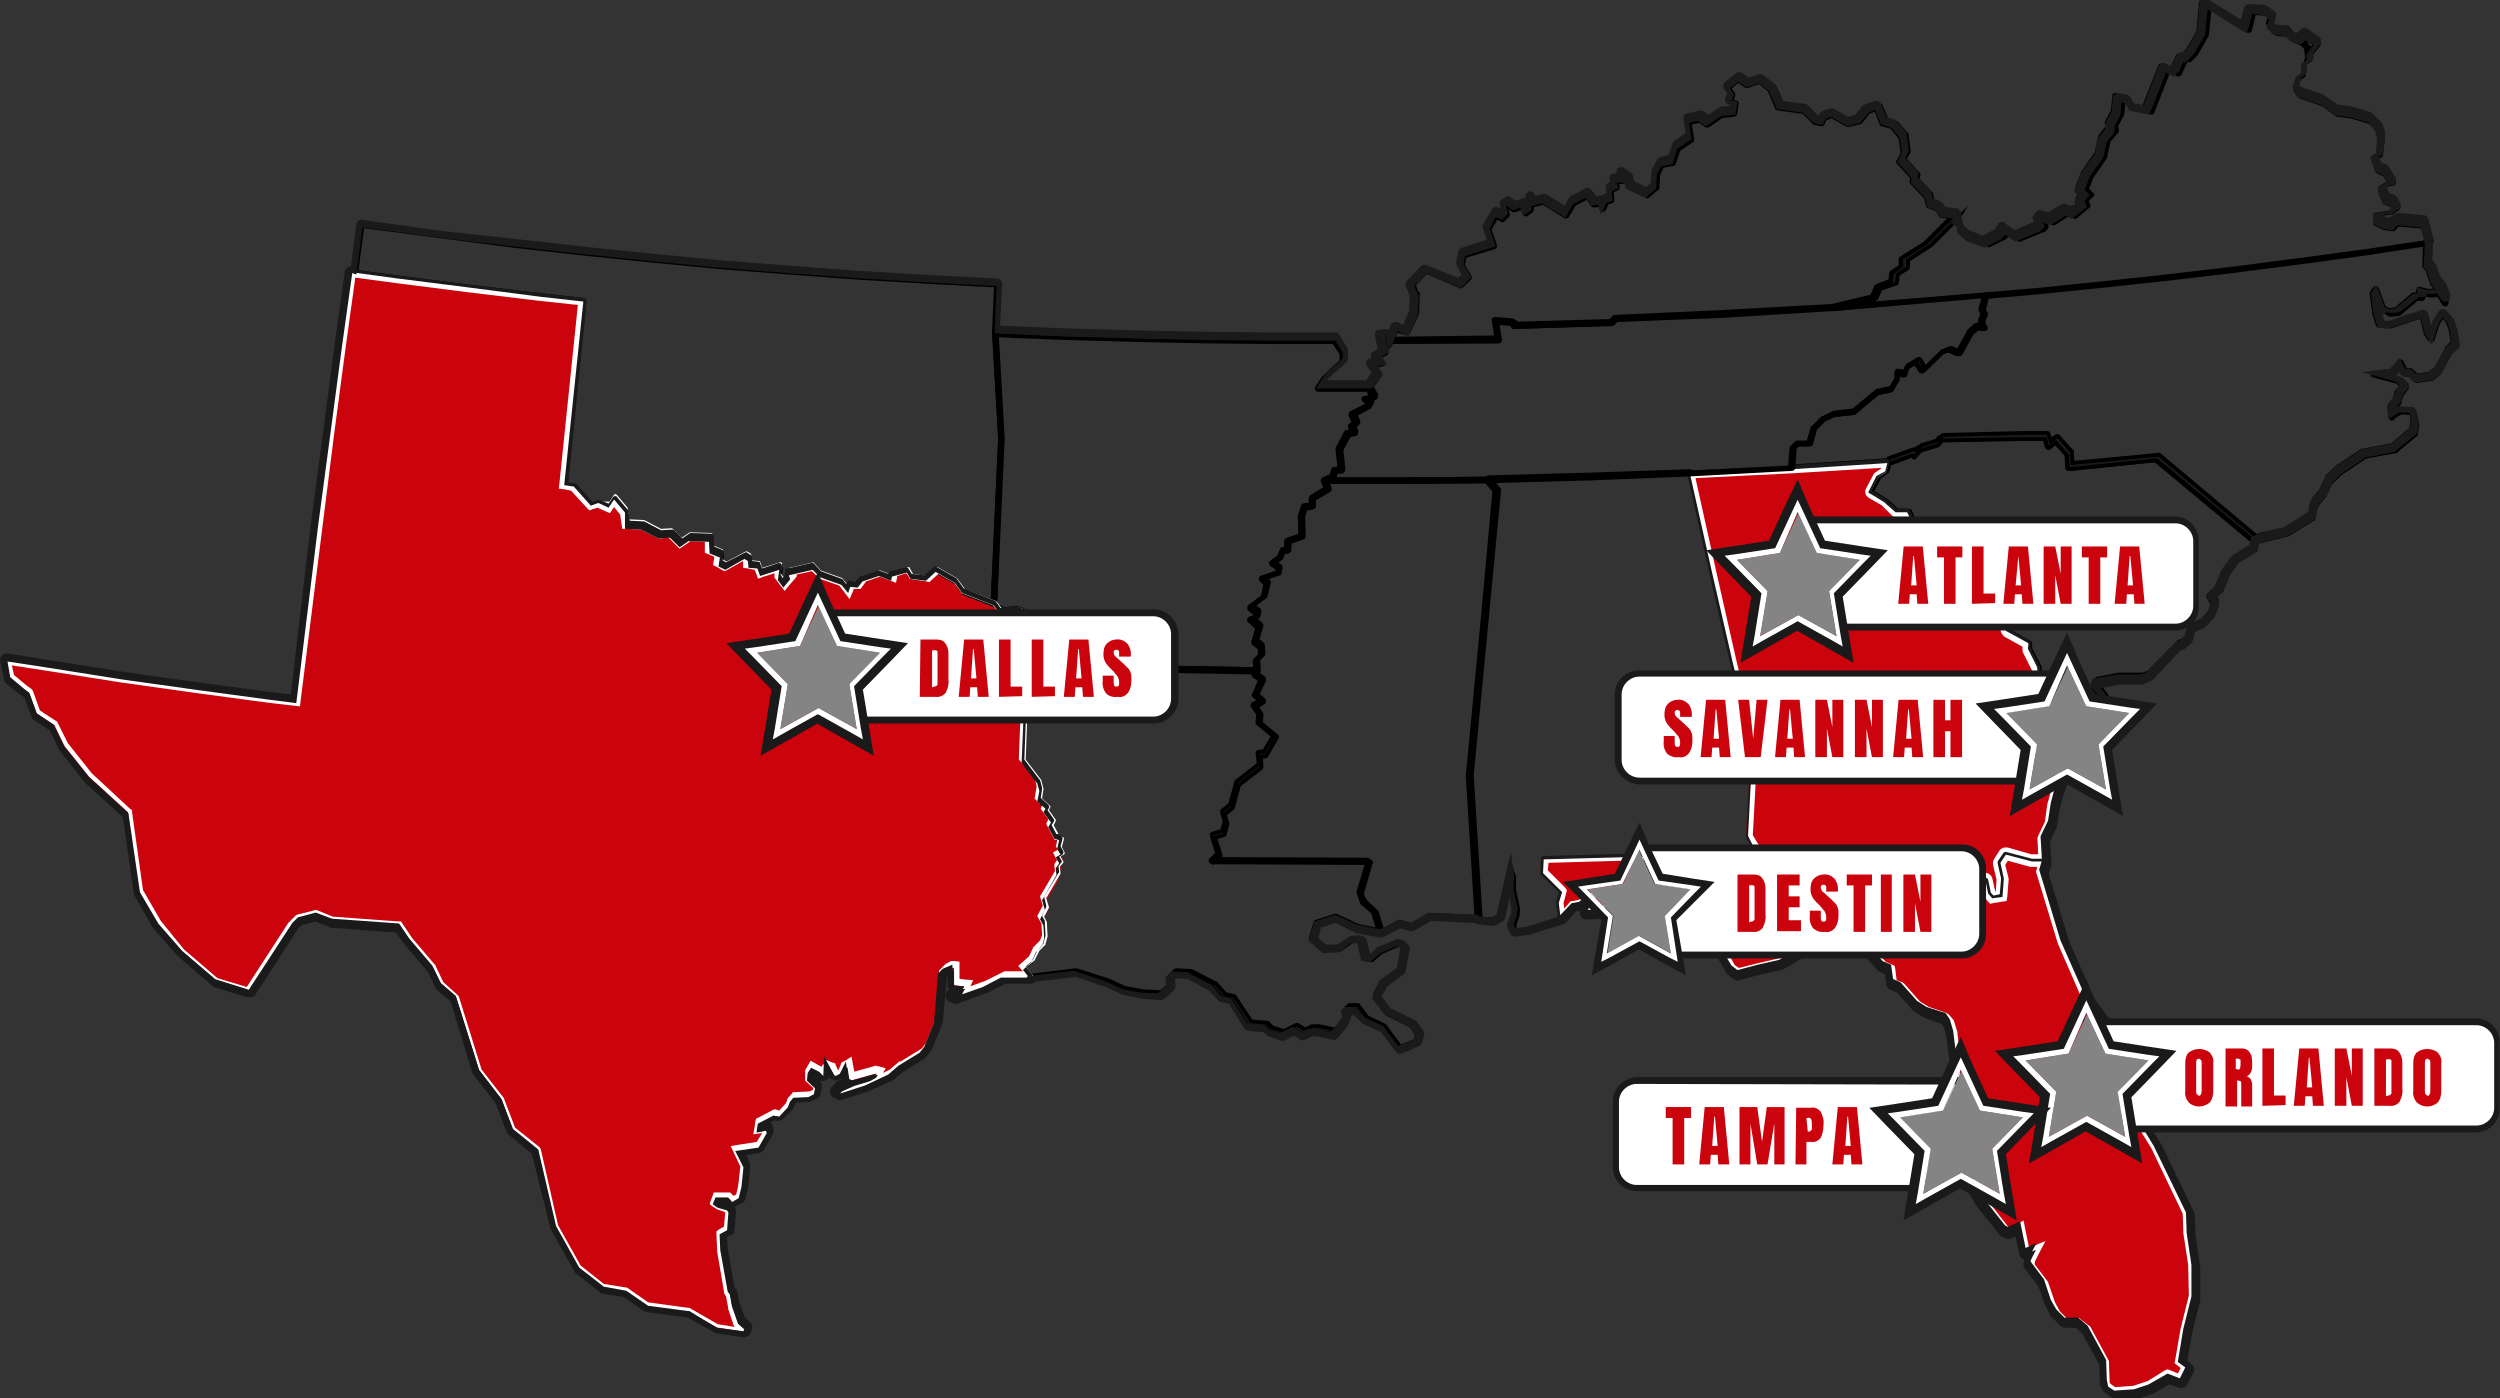 <?xml version="1.0" encoding="UTF-8"?>
<!-- Generator: Adobe Illustrator 27.8.1, SVG Export Plug-In . SVG Version: 6.00 Build 0)  -->
<svg xmlns="http://www.w3.org/2000/svg" xmlns:xlink="http://www.w3.org/1999/xlink" version="1.1" id="Layer_1" x="0px" y="0px" viewBox="0 0 366.2 204.8" style="enable-background:new 0 0 366.2 204.8;" xml:space="preserve">
<rect x="0" y="0" width="366.2" height="204.8" fill="#333333" stroke="none"/>
<style type="text/css">
	.st0{fill:#1A1A1A;stroke:#000000;stroke-width:0.562;stroke-miterlimit:10;}
	.st1{fill:#CB030D;}
	.st2{fill:#FFFFFF;}
	.st3{fill:#1A1A1A;}
	.st4{fill:none;}
	.st5{fill:none;stroke:#000000;stroke-width:0.562;stroke-miterlimit:10;}
	.st6{fill-rule:evenodd;clip-rule:evenodd;fill:#848484;}
</style>
<g id="Group_14" transform="translate(51.79 0.515)">
	<path id="Path_37" class="st0" d="M151.9,49.6c-0.1,0-0.1,0-0.2-0.1c0-0.1,0-0.1,0-0.2l0.8-1.7c0-0.1,0.2-0.1,0.3-0.1l0,0l1.3,0.7   l1.2-2.6l0.1-2.6l-0.1-0.2c0,0,0,0,0-0.1l-0.5-1.2c0-0.1,0-0.2,0-0.2l2-2.1c0.1-0.1,0.1-0.1,0.2,0l5,2.1l1-1l-0.9-1.7v-0.1l0.3-1.5   c0-0.1,0.1-0.1,0.1-0.2l4.2-1.3l-0.8-2.2c0-0.1,0-0.1,0-0.2l1.2-2.1c0.1-0.1,0.2-0.1,0.3-0.1l0.8,0.4l0.4-0.4l-0.3-1.1   c0-0.1,0-0.2,0.1-0.2l0.5-0.3c0.1,0,0.2,0,0.2,0l0.9,0.6l1.2-0.4c0.1,0,0.2,0,0.3,0.1l0,0l0.3,0.8l0.4-0.2v-1.5   c0-0.1,0.1-0.2,0.2-0.2c0.1,0,0.2,0,0.2,0.1l0.3,0.7l1.5-0.4c0.1,0,0.1,0,0.2,0l3.1,1.9l0.9-1.6c0,0,0-0.1,0.1-0.1l2.1-1.1   c0.1,0,0.2,0,0.3,0.1l0.9,1.1l1-0.1c0.1,0,0.2,0,0.2,0.1l0.1,0.2l0.2-0.5c0-0.1,0.1-0.1,0.1-0.1l0.7-0.2l-0.1-1.2   c0-0.1,0-0.2,0.1-0.2l0.7-0.4l-0.3-0.7c0-0.1,0-0.1,0-0.2s0.1-0.1,0.2-0.1l1.1-0.1l-0.3-0.6c-0.1-0.1,0-0.2,0.1-0.3   c0.1-0.1,0.2,0,0.2,0l1,0.7l0.1,0.1l0.2,1l2.3,1.1l1.2-1l0.1-1.9v-0.1l0.7-1.4c0-0.1,0.1-0.1,0.1-0.1l1.5-0.3l0.6-2   c0,0,0-0.1,0.1-0.1l1.9-1.3l-0.4-2.4c0-0.1,0.1-0.2,0.2-0.2l1.8-0.4c0.1,0,0.1,0,0.2,0l1,0.7l2-1.3h0.1l1.7-0.2l0.1-1l-0.8-0.2   c-0.1,0-0.1-0.1-0.1-0.1c0-0.1,0-0.1,0-0.2l0.4-0.9l-0.6-1c-0.1-0.1,0-0.2,0-0.3l1.6-1.3c0.1-0.1,0.2-0.1,0.2,0l1.3,0.8l1.7-0.6   c0.1,0,0.1,0,0.2,0l1.7,1.3c0,0,0.1,0,0.1,0.1l1.1,2.5l3.6,0.5c0,0,0.1,0,0.1,0.1l1.5,1.5l0.8,0.2l0.3-0.6c0-0.1,0.1-0.1,0.1-0.1   l1.1-0.4c0.1,0,0.1,0,0.2,0l2.3,1.3l1.5-0.4l1.1-1.4l0.1-0.1l1.4-0.5c0.1,0,0.2,0,0.3,0.1l0.9,2.1l1.4,0.4c0,0,0.1,0,0.1,0.1   l1.3,1.5c0.1,0,0.1,0.1,0.1,0.1v0.1v0.1l0.3,2.2v0.1l-0.6,1.1l2,2.2c0,0,0.1,0.1,0,0.2l-0.1,0.6l2,2.1V28l0.3,1.1l1.2,0.5   c0,0,0.1,0,0.1,0.1l0.5,0.8l1.7,0.2c0.1,0,0.1,0,0.2,0c0.1,0,0.1,0.1,0.1,0.2s0,0.1-0.1,0.2c0,0-0.1,0-0.1,0.1l-4,4.1l-3.5,2.2v1   c0,0.1,0,0.1-0.1,0.2l-1.4,0.9l-0.1,1.1c0,0.1-0.1,0.1-0.1,0.2l-2.1,0.8l-0.6,1.4c0,0.1-0.1,0.1-0.1,0.1l-6.1,1.4l-16.4,1   l-15.4,0.7l-0.5,0.5l-0.1,0.1L170,47.4c-0.1,0-0.2,0-0.2-0.1l-0.2-0.4l-2.1-0.1l0.4,2.4c0,0.1,0,0.1,0,0.2c0,0-0.1,0.1-0.2,0.1   L151.9,49.6L151.9,49.6L151.9,49.6z M152.8,47.9l-0.6,1.2l15.2-0.2l-0.4-2.4c0-0.1,0-0.1,0-0.2c0,0,0.1-0.1,0.2-0.1l2.5,0.2   c0.1,0,0.1,0.1,0.2,0.1l0.2,0.4l14-0.4l0.5-0.5l0.1-0.1l15.4-0.7l16.4-0.9l5.9-1.4l0.6-1.4l0.1-0.1l2-0.8l0.1-1.1   c0-0.1,0-0.1,0.1-0.1l1.3-0.9v-1c0-0.1,0-0.1,0.1-0.2l3.5-2.2l3.8-3.8l-1.4-0.2c-0.1,0-0.1,0-0.1-0.1l-0.5-0.8l-1.3-0.5   c-0.1,0-0.1-0.1-0.1-0.1l-0.3-1.2l-2-2.1c0,0-0.1-0.1-0.1-0.2l0.1-0.6l-2-2.2c-0.1-0.1-0.1-0.2,0-0.2l0.6-1.2l-0.3-2.2l-1.3-1.6   l-1.4-0.4c-0.1,0-0.1-0.1-0.1-0.1l-0.8-2.1l-1.1,0.4l-1.1,1.4l-0.1,0.1l-1.7,0.4c-0.1,0-0.1,0-0.2,0l-2.3-1.3l-1,0.4l-0.3,0.7   c0,0.1-0.1,0.1-0.2,0.1l-1-0.2c0,0-0.1,0-0.1-0.1l-1.5-1.5l-3.7-0.5c-0.1,0-0.1-0.1-0.2-0.1l-1.1-2.6l-1.5-1.2l-1.7,0.6   c-0.1,0-0.1,0-0.2,0l-1.2-0.8l-1.3,1.1l0.6,0.9c0,0.1,0,0.1,0,0.2l-0.3,0.8l0.7,0.2c0.1,0,0.2,0.1,0.1,0.2l-0.2,1.4   c0,0.1-0.1,0.2-0.2,0.2l-1.8,0.2l-2,1.4c-0.1,0-0.2,0-0.2,0l-1-0.7l-1.5,0.3l0.4,2.4c0,0.1,0,0.2-0.1,0.2l-1.9,1.3l-0.7,2   c0,0.1-0.1,0.1-0.1,0.1l-1.6,0.3l-0.6,1.3L191,27c0,0.1,0,0.1-0.1,0.1l-1.3,1.1c-0.1,0.1-0.1,0.1-0.2,0l-2.5-1.2   c-0.1,0-0.1-0.1-0.1-0.2l-0.2-1l-0.2-0.1v0.1c0.1,0.1,0,0.2-0.1,0.3h-0.1l-1.2,0.1l0.2,0.6c0,0.1,0,0.2-0.1,0.3l-0.8,0.4l0.1,1.3   c0,0.1-0.1,0.2-0.1,0.2l-0.7,0.2l-0.4,0.9c0,0.1-0.2,0.2-0.3,0.1c-0.1,0-0.1-0.1-0.1-0.1l-0.2-0.6l-0.9,0.1c-0.1,0-0.1,0-0.2-0.1   l-0.8-1.1l-1.9,1l-1,1.7l-0.1,0.1c-0.1,0-0.1,0-0.2,0l-3.2-2l-1.6,0.4h-0.1v0.6c0,0.1,0,0.1-0.1,0.2l-0.7,0.5c-0.1,0-0.1,0-0.2,0   c-0.1,0-0.1-0.1-0.1-0.1l-0.3-0.9l-1.1,0.4c-0.1,0-0.1,0-0.2,0l-0.9-0.6l-0.2,0.2l0.3,1c0,0.1,0,0.1-0.1,0.2l-0.6,0.6   c-0.1,0.1-0.2,0.1-0.2,0l-0.8-0.4l-1,1.8l0.8,2.3c0,0.1,0,0.1,0,0.2l-0.1,0.1l-4.3,1.3l-0.3,1.3l1,1.7c0,0.1,0,0.2,0,0.2l-1.2,1.2   c-0.1,0.1-0.1,0.1-0.2,0l-5-2.1l-1.8,1.9l0.4,1.1l0.2,0.2v0.1l-0.1,2.7v0.1l-1.3,2.8c0,0.1-0.1,0.1-0.1,0.1c-0.1,0-0.1,0-0.2,0   L152.8,47.9L152.8,47.9z"></path>
	<path id="Path_38" class="st0" d="M286.3,7.8L286.3,7.8c-0.1,0-0.2-0.1-0.2-0.2V7.4L286,6.6l-0.4-0.5L285,5.7   c-0.1,0-0.1-0.1-0.1-0.1c0-0.1,0-0.1,0.1-0.2l0.8-0.8c0.1-0.1,0.2-0.1,0.3,0l1.7,1.2c0.1,0.1,0.1,0.2,0,0.3l0,0l-1.3,1.6   C286.5,7.7,286.4,7.8,286.3,7.8L286.3,7.8z M286.1,6l0.4,0.5v0.1V7l0.8-1L286,5l-0.5,0.5l0.5,0.3C286,5.9,286.1,5.9,286.1,6   L286.1,6z"></path>
	<path id="Path_39" class="st0" d="M278.3,78.8h-0.1l-14.3-11.9l-12.7,1.3c-0.1,0-0.2-0.1-0.2-0.2l0,0l-0.1-1.9l-1.7-1.9l-0.9,0.8   c-0.1,0-0.1,0.1-0.2,0c-0.1,0-0.1-0.1-0.1-0.1l-0.3-1.2h-3.1l-12,0.3l-0.4,0.6l-0.1,0.1l-2.6,0.8l-0.8,0.9l-0.1,0.1   c-0.1,0-0.1,0-0.1-0.1l-0.2-0.2l-3.5,1.3c0,0,0,0-0.1,0l-14,0.9c-0.1,0-0.1,0-0.2-0.1c0,0-0.1-0.1-0.1-0.2l0.2-3c0,0,0-0.1,0.1-0.1   l0.6-0.6l0.1-0.1h1.7l0.6-2.1c0,0,0-0.1,0.1-0.1l1.4-1.4c0,0,0,0,0.1,0l1.6-0.8c0,0,0,0,0.1,0l2.7-0.3l3.5-2.9h0.1l1.9-0.4l0.8-1.4   V54c0-0.1,0-0.1,0.1-0.2c0,0,0.1-0.1,0.2,0l1,0.2l0.3-0.9c0,0,0-0.1,0.1-0.1l1.5-0.9c0.1-0.1,0.2,0,0.3,0.1l0,0l0.7,1.2l2.6-2.5   c0,0,0,0,0.1,0l1-0.4c0.1,0,0.1,0,0.2,0L235,51l1.6-2.8c0,0,0,0,0-0.1l1-0.9c0,0,0.1-0.1,0.2,0l0.7,0.1l-0.3-0.5c0-0.1,0-0.1,0-0.2   l0.4-1.2l-0.3-0.5v-0.1l0.5-2c0-0.1,0.1-0.1,0.2-0.2l7.1-0.6l9.9-1l9.3-1l10.2-1.2l10.8-1.4l8.8-1.2l8.8-1.3c0.1,0,0.1,0,0.2,0.1   c0,0,0.1,0.1,0.1,0.2l-0.1,3.4l0.4,0.4c0,0,0,0,0,0.1l0.6,1.8L306,42c0,0,0,0,0,0.1l0.6,1.5v0.1v0.2c0,0.1-0.1,0.2-0.2,0.2   s-0.1,0-0.2-0.1l-0.8-1.3l-1,0.1c0,0,0,0-0.1,0l-1.1-0.2v0.5c0,0.1,0,0.1-0.1,0.1l-0.1,0.1h-0.8l-2.6,2.2h-0.1l-1.1,0.1h-0.1   l-0.8-0.5l-0.1-0.1l-0.9-2.4l-0.1,0.2l0.4,2.9l0.5,1.5l1.1,0.1l4.9-1.6c0.1,0,0.1,0,0.2,0s0.1,0.1,0.1,0.1l0.6,2.6l0.4,0.6l0.7-2.1   l0,0l0.8-1.3c0-0.1,0.1-0.1,0.2-0.1s0.1,0,0.2,0.1l1,1.2c0,0,0,0,0,0.1l0.4,1.3l0.3,1.9c0,0.1,0,0.1-0.1,0.2l-1,0.9l-1.5,2.8   c0,0,0,0-0.1,0.1l-1.1,0.9h-0.1l-2.1,0.3c-0.1,0-0.1,0-0.2-0.1l-0.7-0.8h-0.7c-0.1,0-0.2,0-0.2-0.1l-0.5-1l-1,1.1l-0.1,0.1   l-1.6,0.2l2.5,0.7h0.1l0.9,0.7c0.1,0.1,0.1,0.2,0,0.3l0,0l-0.8,1.1l-0.2,0.9v0.1l-0.8,1v1l1-0.6h0.1l1.8,0.1c0.1,0,0.2,0.1,0.2,0.2   l0.3,1.5c0,0,0,0,0,0.1l-0.2,1.3c0,0,0,0.1-0.1,0.1l-2.9,2.4H299l-4.3,0.8l-3.6,2.4l-1.5,1.4l-0.9,1.9l0,0l-1,1.2l-0.4,0.8   l-0.2,1.3c0,0.1,0,0.1-0.1,0.1l-3.7,2.3c0,0,0,0-0.1,0l-3.6,0.9L278.3,78.8C278.4,78.8,278.4,78.8,278.3,78.8L278.3,78.8z    M264,66.4h0.1l14.2,11.9l1-0.5L283,77l3.6-2.3l0.2-1.2c0,0,0,0,0-0.1l0.4-0.9l0,0l1-1.2l0.9-1.9c0,0,0,0,0-0.1l1.5-1.4l3.6-2.4   c0,0,0,0,0.1,0l4.3-0.8l2.8-2.4l0.2-1.2l-0.2-1.3l-1.6-0.1l-0.9,0.5l-0.1,0.4c0,0.1-0.1,0.2-0.2,0.2l0,0c-0.1,0-0.2-0.1-0.2-0.1   l-0.1-0.5l-0.1-1.2v-0.1l0.8-1l0.2-0.9v-0.1L300,56l-0.7-0.6l-3.4-0.9c-0.1,0-0.2-0.1-0.1-0.2c0-0.1,0.1-0.2,0.2-0.2l2.5-0.3   l1.1-1.3c0-0.1,0.1-0.1,0.2-0.1s0.1,0,0.2,0.1l0.6,1.2h0.7c0.1,0,0.1,0,0.2,0.1l0.7,0.7l1.9-0.3l1-0.8l1.5-2.8c0,0,0,0,0-0.1   l0.9-0.9l-0.3-1.7l-0.4-1.2l-0.8-1l-0.7,1.1l-0.7,2.3c0,0.1-0.1,0.1-0.2,0.1h-0.2c-0.1,0-0.2,0-0.2-0.1l-0.5-0.8c0,0,0,0,0-0.1   l-0.6-2.4l-4.8,1.5c0,0,0,0-0.1,0l-1.3-0.1c-0.1,0-0.2-0.1-0.2-0.1l-0.5-1.6l-0.4-3v-0.1l0.4-0.6c0-0.1,0.1-0.1,0.2-0.1   s0.1,0.1,0.2,0.1l1,2.7l0.7,0.4l1-0.1l2.6-2.2h0.1h0.6V42c0-0.1,0-0.1,0.1-0.2c0,0,0.1-0.1,0.2,0l1.3,0.3l1.1-0.1h0.1l-0.8-1   c0,0,0,0,0-0.1l-0.6-1.8l-0.4-0.5l-0.1-0.1l0.1-3.2l-8.5,1.3l-8.8,1.2l-10.8,1.4l-10.2,1.2l-9.3,1l-9.9,1L239,43l-0.4,1.8l0.3,0.5   c0,0.1,0,0.1,0,0.2l-0.4,1.2l0.4,0.7c0,0.1,0,0.1,0,0.2c0,0.1-0.1,0.1-0.2,0.1l-1-0.1l-0.9,0.8l-1.6,2.9c0,0.1-0.2,0.1-0.3,0.1   l-1.4-0.6l-0.9,0.3l-2.8,2.7c0,0-0.1,0.1-0.2,0.1c-0.1,0-0.1,0-0.1-0.1l-0.8-1.2l-1.3,0.8l-0.3,1c0,0.1-0.1,0.1-0.2,0.1l-0.9-0.2   V55v0.1l-0.8,1.5c0,0.1-0.1,0.1-0.1,0.1l-1.9,0.4l-3.5,2.9h-0.1l-2.8,0.3l-1.5,0.7l-1.3,1.3l-0.6,2.2c0,0.1-0.1,0.1-0.2,0.1h-1.7   l-0.5,0.5l-0.2,2.7l13.7-0.9l3.5-1.3c0.1,0,0.2,0,0.2,0l0.2,0.2l0.7-0.7c0,0,0.1,0,0.1-0.1l2.6-0.8l0.4-0.6c0-0.1,0.1-0.1,0.2-0.1   l12.1-0.3h3.2c0.1,0,0.2,0.1,0.2,0.2l0.3,1l0.8-0.7c0.1-0.1,0.2-0.1,0.3,0l0,0l1.9,2.1c0,0,0,0.1,0.1,0.1l0.1,1.7L264,66.4   L264,66.4L264,66.4z"></path>
	<path id="Path_40" class="st0" d="M253.4,107L253.4,107l-3.1-1.2c-0.1,0-0.1-0.1-0.1-0.2l-0.2-2.7l-1.4-2.6l-2-1.1   c-0.1,0-0.1-0.1-0.1-0.2l-0.1-1.8l-1.4-2.7v-0.1v-0.7l-3.2-1.7c-0.1,0-0.1-0.1-0.1-0.1l-0.1-0.6l-0.9-0.5c-0.1,0-0.1-0.1-0.1-0.2   v-0.7l-1-0.6c-0.1,0-0.1-0.1-0.1-0.2v-1.4l-3.2-2.3c-0.1,0-0.1,0-0.1-0.1l-1.2-1.9l-3-1.8c0,0-0.1,0-0.1-0.1l-0.5-0.9l0,0l-1.7-1.9   c0,0,0,0,0-0.1l-1.1-2.5c0,0,0,0,0-0.1l-0.7-1.5h-1.6c-0.1,0-0.1,0-0.1-0.1l-1.7-1.5l-2.3-1.4c-0.1-0.1-0.1-0.2-0.1-0.3l1.2-2.4   c0,0,0-0.1,0.1-0.1l1.1-0.8l0.3-1.1c0-0.1,0-0.2,0.1-0.2l3.6-1.3c0.1,0,0.2,0,0.2,0l0.2,0.2l0.7-0.7c0,0,0.1,0,0.1-0.1l2.6-0.8   l0.4-0.6c0-0.1,0.1-0.1,0.2-0.1l12-0.3h3.2c0.1,0,0.2,0.1,0.2,0.2l0.3,1l0.8-0.7c0.1-0.1,0.2-0.1,0.3,0l0,0l1.9,2.1   c0,0,0,0.1,0.1,0.1l0.1,1.7l12.6-1.2c0.1,0,0.1,0,0.1,0l14.3,12c0.1,0,0.1,0.1,0.1,0.2l-0.2,1c0,0.1,0,0.1-0.1,0.1l-2.7,1.7   l-1.3,1.8l-1,2.4c0,0,0,0.1-0.1,0.1l-1.1,1l0.5,1c0,0,0,0.1,0,0.2l-0.5,1.4v0.1l-1.1,1.2c0,0,0,0-0.1,0l-1.8,0.8l-0.3,1.4   c0,0,0,0.1-0.1,0.1l-0.9,0.8H268h-0.4l-4.4,4.5c0,0,0,0-0.1,0l-1,0.4H262h-3.4l-3.2,0.6l-0.1,0.2l0.1,0.5l1.2,1.5l0.6,1.1   c0,0.1,0,0.1,0,0.2l-0.6,1c0,0.1-0.1,0.1-0.2,0.1l-1,0.1l-1.8,1.2l-0.2,0.4l0.3,1v0.1C253.6,106.9,253.6,107,253.4,107L253.4,107   L253.4,107z M250.6,105.5l2.5,1l-0.2-0.7v-0.1l0.2-0.5c0,0,0-0.1,0.1-0.1l1.8-1.2h0.1l1-0.1l0.5-0.9l-0.5-1l-1.2-1.5c0,0,0,0,0-0.1   l-0.1-0.6v-0.1l0.2-0.4c0-0.1,0.1-0.1,0.2-0.1l3.4-0.6h3.4l0.9-0.4l4.4-4.5l0.1-0.1h0.4l0.8-0.7l0.3-1.4c0-0.1,0.1-0.1,0.1-0.1   l1.8-0.9l1.1-1.1l0.4-1.3l-0.6-1.1c0-0.1,0-0.2,0-0.2l1.2-1.1l1-2.4l1.4-1.9c0,0,0,0,0.1-0.1l2.7-1.7l0.2-0.8l-14.2-11.8l-12.7,1.3   c-0.1,0-0.1,0-0.2,0l-0.1-0.1l-0.1-1.9l-1.7-1.9l-0.9,0.8c-0.1,0-0.1,0.1-0.2,0c-0.1,0-0.1-0.1-0.1-0.1l-0.3-1.2h-3.1L232.6,64   l-0.4,0.6l-0.1,0.1l-2.6,0.8l-0.8,0.9l-0.1,0.1c-0.1,0-0.1,0-0.1-0.1l-0.2-0.2l-3.3,1.2l-0.3,1.1c0,0,0,0.1-0.1,0.1l-1.1,0.8   l-1.1,2.1l2.1,1.3l1.7,1.5h1.6c0.1,0,0.2,0,0.2,0.1l0.7,1.5c0,0,0,0,0.1,0.1l1.2,2.5l1.8,1.9c0,0,0,0.1,0.1,0.1l0.4,0.8l3,1.8   c0,0,0,0,0.1,0.1l1.2,1.9l0,0l3.4,2.4c0.1,0,0.1,0.1,0.1,0.2v1.4l1,0.6c0.1,0,0.1,0.1,0.1,0.2v0.7l0.9,0.5c0.1,0,0.1,0.1,0.1,0.1   l0.1,0.6l3.2,1.8c0.1,0,0.1,0.1,0.1,0.2v0.7l1.4,2.7v0.1l0.1,1.7l1.9,1c0,0,0.1,0,0.1,0.1l1.5,2.7v0.1L250.6,105.5L250.6,105.5z"></path>
	<path id="Path_41" class="st0" d="M216.5,44.8c-0.1,0-0.2-0.1-0.2-0.2c0-0.1,0.1-0.2,0.2-0.2l0,0l6-1.4l0.6-1.4l0.1-0.1l2-0.8   l0.1-1.1c0-0.1,0-0.1,0.1-0.2l1.3-0.9v-1c0-0.1,0-0.1,0.1-0.2l3.5-2.2l4.1-4.1c0.1-0.1,0.2-0.1,0.3,0l0.1,0.1l0.2,0.3   c0.1,0.1,0.1,0.2,0,0.2l-0.3,0.4l0.5,0.3l0.1,0.1l0.1,0.8l1,0.9l2.3,0.9l2.1-1.1l0.5-0.9c0-0.1,0.2-0.1,0.3-0.1l0,0l1.6,1.1   l3.3-1.4l0.2-0.3l-0.2-0.6c0-0.1,0-0.1,0-0.2l0.3-0.4C246.9,31,247,31,247,31l1.1,0.5l2.2-1.4c0.1,0,0.1,0,0.2,0l0.8,0.4l1.6-1.3   l-0.3-0.5c-0.1-0.1,0-0.2,0-0.3l0.7-0.8l-0.7-0.6c-0.1-0.1-0.1-0.1-0.1-0.2l0.8-2l0,0l2-2.9l0.5-2.3v-0.1l1.1-1.4l-0.1-0.6v-0.1   l0.9-1.7l0.2-2.2c0-0.1,0-0.1,0.1-0.1c0,0,0.1,0,0.2,0l1.2,0.2c0.1,0,0.1,0.1,0.1,0.1l0.5,1.1l2.2,0.5l2.4-6.1   c0-0.1,0.1-0.1,0.1-0.1c0.1,0,0.1,0,0.2,0l1.3,0.7l1-2.1c0-0.1,0.2-0.1,0.2-0.1l0.4,0.1l0.8-0.8l1.6-2.7l0.4-4.3   c0-0.1,0.1-0.2,0.2-0.2h0.1l5.7,3.5l0.6-2.4c0-0.1,0.1-0.2,0.2-0.2l2.1,0.1h0.1l1.1,0.8c0.1,0,0.1,0.1,0.1,0.2l-0.4,1.2l0.7,0.7   l1.8,0.1c0.1,0,0.1,0,0.1,0.1l0.6,0.8l1.1,0.3c0,0,0,0,0.1,0l0.7,0.4c0.1,0,0.1,0.1,0.1,0.2L286,6v0.1l0.2,1.8c0,0.1,0,0.2-0.1,0.2   L285.8,9l-0.1,1.4c0,0.1,0,0.1-0.1,0.2L285,11l-0.4,1.2l0.1,0.5l0.3,0.4l3.4,1.1c0,0,0,0,0.1,0l2.1,1.5l2.1,0.3l2.7,0.8h0.1   l1.3,1.3c0,0,0,0.1,0.1,0.1l0.4,1.2v0.1l-0.3,2.6c0,0.1-0.1,0.1-0.1,0.2l-0.6,0.2v0.1l0.5,1.4l1,0.4c0,0,0.1,0,0.1,0.1l1,1.6   c0,0.1,0,0.1,0,0.2s-0.1,0.1-0.2,0.1l-0.7,0.1l-0.6,0.4l0.1,0.6l0.5,1l1,0.4c0.1,0,0.1,0.1,0.1,0.1l0.4,0.8c0,0.1,0,0.2-0.1,0.3   l-0.8,0.5h-0.1l-1.8,0.3v0.7l1.1,0.5l1.1,0.2l0.3-0.5l0.1-0.1l0.5-0.2h0.1l3.6,0.3c0.1,0,0.2,0.1,0.2,0.2l0.7,2.7   c0,0.1,0,0.1,0,0.2l-0.1,0.1l-8.8,1.3l-8.8,1.2l-10.8,1.4l-10.2,1.2l-9.3,1l-9.9,1l-7.1,0.6L216.5,44.8L216.5,44.8L216.5,44.8z    M223.4,41.9l-0.6,1.4c0,0.1-0.1,0.1-0.1,0.1l-3.5,0.8l19.9-1.5l7.1-0.6l9.9-1l9.3-1l10.2-1.2l10.8-1.4l8.8-1.2l8.5-1.3l-0.6-2.3   l-3.4-0.3l-0.4,0.1l-0.4,0.5c0,0.1-0.1,0.1-0.2,0.1l-1.2-0.2c0,0,0,0-0.1,0l-1.2-0.6c-0.1,0-0.1-0.1-0.1-0.2v-1   c0-0.1,0.1-0.2,0.2-0.2l2-0.3l0.6-0.4l-0.3-0.6l-1-0.4c-0.1,0-0.1-0.1-0.1-0.1L297,28c0,0,0,0,0-0.1l-0.1-0.8c0-0.1,0-0.2,0.1-0.2   l0.8-0.5h0.1h0.4l-0.8-1.3l-1-0.5c-0.1,0-0.1-0.1-0.1-0.1l-0.5-1.6v-0.3c0-0.1,0-0.2,0.1-0.2l0.6-0.2l0.3-2.4l-0.3-1.2l-1.2-1.2   l-2.6-0.8l-2.1-0.3h-0.1l-2.1-1.5l-3.4-1.2c0,0-0.1,0-0.1-0.1l-0.4-0.5v-0.1l-0.1-0.6v-0.1l0.4-1.3c0,0,0-0.1,0.1-0.1l0.7-0.5   l0.1-1.4c0-0.1,0-0.1,0.1-0.2l0.7-0.4l-0.2-1.6L286,6.2l-0.6-0.4l-1.1-0.3c0,0-0.1,0-0.1-0.1l-0.6-0.8l-1.8-0.1c0,0-0.1,0-0.1-0.1   l-0.8-0.8c-0.1-0.1-0.1-0.1-0.1-0.2l0.4-1.2l-1-0.7l-1.8-0.1l-0.6,2.5c0,0.1-0.1,0.1-0.1,0.1c-0.1,0-0.1,0-0.2,0l-5.6-3.5l-0.4,4   v0.1l-1.6,2.8l0,0L269,8.3c-0.1,0-0.1,0.1-0.2,0l-0.3-0.1l-1,2.1l-0.1,0.1c-0.1,0-0.1,0-0.2,0l-1.3-0.6l-2.4,6.1   c0,0.1-0.1,0.1-0.2,0.1l-2.5-0.5c-0.1,0-0.1-0.1-0.1-0.1l-0.5-1.1l-0.9-0.2l-0.2,2v0.1l-0.9,1.7l0.1,0.6c0,0.1,0,0.1,0,0.2   l-1.2,1.4l-0.5,2.3v0.1l-2,2.9l-0.7,1.8l0.7,0.7l0.1,0.1c0,0.1,0,0.1-0.1,0.1l-0.8,0.8l0.3,0.5c0.1,0.1,0,0.2,0,0.3l-1.8,1.5   c-0.1,0.1-0.2,0.1-0.2,0l-0.8-0.4l-2.2,1.4c-0.1,0-0.1,0-0.2,0l-1.1-0.4l-0.1,0.2l0.3,0.6c0,0.1,0,0.2,0,0.2l-0.4,0.4   c0,0,0,0-0.1,0l-3.4,1.4c-0.1,0-0.1,0-0.2,0l-1.5-1.1l-0.4,0.7l-0.1,0.1l-2.3,1.1c-0.1,0-0.1,0-0.2,0l-2.5-0.9c0,0,0,0-0.1,0   l-1.1-1l-0.1-0.1l-0.1-0.8l-0.6-0.4c-0.1-0.1-0.1-0.2-0.1-0.3l0,0l0.3-0.5l0,0l-4,4l-3.4,2.2v1c0,0.1,0,0.1-0.1,0.2l-1.4,0.9   l-0.1,1.1c0,0.1-0.1,0.1-0.1,0.2L223.4,41.9L223.4,41.9z"></path>
	<path id="Path_42" class="st0" d="M132.3,97.8L132.3,97.8l-17.2-0.3L98.4,97c-0.1,0-0.1,0-0.1-0.1l-0.1-0.1l0.3-7.4L97,88.9   l-2.3,0.3c-0.1,0-0.1,0-0.2-0.1L93.6,88v-0.1l1.1-24.2L93.8,48c0-0.1,0-0.1,0.1-0.2c0,0,0.1-0.1,0.2-0.1l10.3,0.4l10.9,0.3l9.9,0.2   l9.4,0.1h9.4c0.1,0,0.1,0,0.2,0.1l1.1,1.9v0.1v1.3c0,0.1,0,0.1-0.1,0.1l-2.6,2.4l-0.8,1.2h7c0.1,0,0.1,0,0.2,0.1l0.8,1.4   c0,0.1,0,0.1,0,0.2c0,0.1-0.1,0.1-0.1,0.1l-0.9,0.2l0.4,0.3c0.1,0.1,0.1,0.2,0,0.3l-0.3,0.5c0,0,0,0.1-0.1,0.1l-2.1,1.1l0.5,1.1   c0,0.1,0,0.2-0.1,0.2l-0.5,0.4l0.3,0.8c0,0.1,0,0.1,0,0.2c0,0.1-0.1,0.1-0.1,0.1l-0.9,0.2l-1.2,2.2l0.3,2.9c0,0.1-0.1,0.2-0.2,0.2   l0,0l-0.8,0.1l-0.3,0.9c0,0.1-0.1,0.1-0.1,0.1l-1,0.4l0.4,1.2c0,0.1,0,0.2-0.1,0.2l-2.2,1.3v1c0,0.1-0.1,0.2-0.2,0.2l-1,0.1   l-0.4,1.3l0.1,2.8c0,0.1-0.1,0.2-0.1,0.2l-2,0.7V80c0,0.1,0,0.1-0.1,0.2c0,0-0.1,0.1-0.2,0.1l-0.5-0.1l-0.4,1c0,0,0,0.1-0.1,0.1   l-0.8,0.6l0.7,0.5c0.1,0,0.1,0.1,0.1,0.2l-0.1,0.7c0,0.1-0.1,0.1-0.1,0.2l-2.1,0.7l0.5,0.4c0.1,0,0.1,0.1,0.1,0.2l-0.5,2   c0,0,0,0.1-0.1,0.1l-1.7,1.3l0.8,0.6c0.1,0,0.1,0.1,0.1,0.2l-0.1,0.6c0,0.1-0.1,0.1-0.1,0.2l-0.6,0.2l1,0.9C133,91,133,91,133,91.1   l-0.6,2.1l0.7,0.6l0.1,0.1l0.1,1.3c0,0.1,0,0.1-0.1,0.2l-0.7,0.7l0.1,1.3v0.1C132.5,97.7,132.4,97.8,132.3,97.8L132.3,97.8   L132.3,97.8L132.3,97.8z M98.6,96.7l16.5,0.5l17,0.3l-0.1-1.2c0-0.1,0-0.1,0.1-0.2l0.7-0.7l-0.1-1.1l-0.8-0.6   c-0.1-0.1-0.1-0.1-0.1-0.2l0.6-2.1l-1.1-1c-0.1,0-0.1-0.1-0.1-0.2s0.1-0.1,0.1-0.1l0.8-0.3l0.1-0.4l-0.9-0.7c0,0-0.1-0.1-0.1-0.2   s0-0.1,0.1-0.2l1.9-1.4l0.4-1.9l-0.6-0.6c-0.1,0-0.1-0.1-0.1-0.2s0.1-0.1,0.1-0.1l2.3-0.8l0.1-0.5l-0.9-0.6   c-0.1-0.1-0.1-0.2-0.1-0.3c0,0,0,0,0.1-0.1l1-0.7L136,80c0-0.1,0.1-0.1,0.2-0.1h0.4v-1.1c0-0.1,0.1-0.2,0.1-0.2l2-0.7l-0.1-2.7   c0,0,0,0,0-0.1l0.5-1.5c0-0.1,0.1-0.1,0.2-0.1l0.9-0.1v-0.9c0-0.1,0-0.1,0.1-0.2l2.1-1.3l-0.4-1c0-0.1,0-0.2,0.1-0.3l1.1-0.5   l0.3-0.9c0-0.1,0.1-0.1,0.2-0.1l0.8-0.1l-0.3-2.8v-0.1l1.2-2.3c0-0.1,0.1-0.1,0.1-0.1l0.8-0.1L146,62c0-0.1,0-0.2,0.1-0.2l0.5-0.4   l-0.5-1.1c0-0.1,0-0.2,0.1-0.3l2.2-1.1l0.2-0.3l-0.5-0.5c-0.1,0-0.1-0.1-0.1-0.2c0-0.1,0.1-0.1,0.2-0.1l1-0.2l-0.6-1h-7.3   c-0.1,0-0.1,0-0.2-0.1c0-0.1,0-0.1,0-0.2l1-1.5l0,0l2.6-2.4v-1.1l-1.1-1.7h-9.3l-9.4-0.1l-9.9-0.2L104.1,49l-10-0.4l0.8,15.5   L94,87.8l0.7,1l2.3-0.3h0.1l1.7,0.6c0.1,0,0.1,0.1,0.1,0.2L98.6,96.7L98.6,96.7z"></path>
	<path id="Path_43" class="st0" d="M93.8,88.1C93.8,88.1,93.7,88.1,93.8,88.1l-4.7-1.8c0,0-0.1,0-0.1-0.1l-1.1-1.5l-2.6-1.5L84,84.4   c0,0-0.1,0.1-0.2,0.1l-2.3-0.3c-0.1,0-0.1,0-0.1-0.1l-0.5-0.8L79,83.8v0.5c0,0.1,0,0.1-0.1,0.1s-0.1,0-0.2,0l-1.8-0.7l-2.3,0.8   L74,85.3c0,0.1-0.1,0.1-0.2,0.1l-0.9-0.1L72.6,86c0,0.1-0.1,0.1-0.2,0.1s-0.1,0-0.2-0.1l-0.9-1.2l-3.1-1.1c0,0-0.1,0-0.1-0.1   l-1-1.1L64,83.4l0.1,0.3c0,0.1,0,0.1,0,0.2l-1,1.2c0,0-0.1,0.1-0.2,0.1c-0.1,0-0.1,0-0.2-0.1l-0.8-1V84l0.2-1.1l-2.5,0.8   c-0.1,0-0.2,0-0.3-0.1l-0.4-1l-1.1-0.1c-0.1,0-0.2-0.1-0.2-0.2v-0.9l-0.3-0.2l-2.8,1.5c-0.1,0-0.1,0-0.2,0l-1-0.5   c-0.1,0-0.1-0.1-0.1-0.2l0.2-1.2l-1.3-0.5c-0.1,0-0.1-0.1-0.1-0.2l0-1.6l-2.7-0.1l-1.2,0.8c-0.1,0.1-0.2,0-0.3,0l-1.4-1.3L44.8,78   h-0.1l-2.5-1.3L40,76.5c-0.1,0-0.2-0.1-0.2-0.2l-0.2-1.7L38.2,73l-0.6,0.9C37.5,74,37.4,74,37.3,74l-1.4-0.6l-1,0.3   c-0.1,0-0.2,0-0.2-0.1l-2.5-2.7l-1.4-0.2c-0.1,0-0.2-0.1-0.2-0.2l2.7-26.7l-6.1-0.7l-10.8-1.3L6.3,40.5l-6.1-0.8   c-0.1,0-0.2-0.1-0.2-0.2l0,0l1-7.1c0-0.1,0.1-0.2,0.2-0.2l0,0l12.3,1.7l10.1,1.2l10.8,1.2l9.8,1l9.3,0.9L63.7,39l10.8,0.8l10.2,0.6   l9.7,0.5c0.1,0,0.2,0.1,0.2,0.2l0,0L94.2,48l0.9,15.7L94,87.9C94,88,93.9,88,93.8,88.1C93.9,88.1,93.8,88.1,93.8,88.1L93.8,88.1z    M89.3,85.9l4.3,1.7l1.1-23.9L93.8,48l0.3-6.7l-9.5-0.5l-10.2-0.6l-10.8-0.8l-10.2-0.8l-9.3-0.9l-9.8-1l-10.8-1.2L12,34L1.3,32.6   l-0.9,6.7l5.9,0.8l10.2,1.3l10.8,1.3l6.3,0.7c0.1,0,0.2,0.1,0.2,0.2l0,0l-2.7,26.8l1.2,0.2c0,0,0.1,0,0.1,0.1l2.4,2.7l0.9-0.3h0.1   l1.4,0.6l0.7-1c0-0.1,0.1-0.1,0.2-0.1c0.1,0,0.1,0,0.2,0.1l1.6,1.9v0.1l0.2,1.6l2.1,0.1h0.1l2.5,1.3l1.6-0.1c0.1,0,0.1,0,0.2,0.1   l1.3,1.3l1.2-0.8h0.1l3,0.1c0.1,0,0.2,0.1,0.2,0.2l0.1,1.6l1.4,0.6c0.1,0,0.1,0.1,0.1,0.2l-0.2,1.2l0.7,0.4l2.8-1.5   c0.1,0,0.1,0,0.2,0l0.5,0.3c0.1,0,0.1,0.1,0.1,0.2v0.8l1.1,0.1c0.1,0,0.1,0.1,0.2,0.1l0.3,0.9l2.6-0.8c0.1,0,0.2,0,0.3,0.1v0.1   l-0.2,1.4l0.5,0.8l0.8-0.9l-0.2-0.4c0-0.1,0-0.2,0.1-0.3l0,0l3.5-0.8c0.1,0,0.1,0,0.2,0.1l1,1.1l3.1,1.1c0,0,0.1,0,0.1,0.1l0.8,1   l0.2-0.5c0-0.1,0.1-0.1,0.2-0.1l1,0.1l0.6-0.8l0.1-0.1l2.4-0.8h0.1l1.6,0.6l0.1-0.3c0-0.1,0.1-0.1,0.1-0.2l2.2-0.6   c0.1,0,0.2,0,0.2,0.1l0.5,0.9l2.1,0.3l1.3-1.2c0.1-0.1,0.2-0.1,0.2,0L88,85c0,0,0,0,0.1,0.1L89.3,85.9L89.3,85.9z"></path>
	<path id="Path_44" class="st0" d="M150.6,136.2C150.5,136.2,150.5,136.2,150.6,136.2c-0.1,0-0.2-0.1-0.2-0.1l-0.9-2.9l-1.5-1.3   c0,0,0-0.1-0.1-0.1l-0.5-1.5v-0.1l1.3-4.3l-22.6-0.1l0,0c-0.1,0.1-0.2,0.1-0.3,0c-0.1-0.1-0.1-0.2,0-0.3l0,0l0.9-0.9l-0.8-2.6   c0-0.1,0-0.1,0-0.2l0.1-0.1l1.4-0.4l0.4-1.4l-0.4-1.4c0-0.1,0-0.2,0.1-0.2l1.1-0.9l0.9-3.3c0,0,0-0.1,0.1-0.1l3.2-2.5l-0.2-1.6   c0-0.1,0-0.1,0-0.2l0.1-0.1h0.7l1.4-2.3l-2.2-1.8c-0.1,0-0.1-0.1-0.1-0.2l0.1-1.2l-0.8-1.2c0,0,0-0.1,0-0.2s0-0.1,0.1-0.1l0.9-0.5   l-0.8-0.7c-0.1-0.1-0.1-0.2,0-0.2l0.9-2.1l-0.9-0.6c-0.1-0.1-0.1-0.2-0.1-0.2l0.2-0.5l-0.1-1.4c0-0.1,0-0.1,0.1-0.2l0.7-0.7   l-0.1-1.1l-0.8-0.6c-0.1-0.1-0.1-0.1-0.1-0.2l0.6-2.1l-1.1-1c-0.1,0-0.1-0.1-0.1-0.2s0.1-0.1,0.1-0.1l0.8-0.3l0.1-0.4l-0.9-0.7   c0,0-0.1-0.1-0.1-0.2s0-0.1,0.1-0.2l1.9-1.4l0.4-1.9l-0.6-0.6c-0.1-0.1-0.1-0.2,0-0.3c0,0,0.1,0,0.1-0.1l2.3-0.8l0.1-0.5l-0.9-0.6   c-0.1-0.1-0.1-0.2-0.1-0.3c0,0,0,0,0.1-0.1l1-0.7L136,80c0-0.1,0.1-0.1,0.2-0.1h0.4v-1.1c0-0.1,0.1-0.2,0.1-0.2l2-0.7l-0.1-2.7   c0,0,0,0,0-0.1l0.5-1.5c0-0.1,0.1-0.1,0.2-0.1l0.9-0.1v-0.9c0-0.1,0-0.1,0.1-0.2l2.1-1.3l-0.4-1c0-0.1,0-0.1,0-0.2s0.1-0.1,0.2-0.1   h11.1l13.1-0.1c0.1,0,0.1,0,0.2,0.1l1.2,1.5c0,0,0.1,0.1,0,0.1L166,90.1l-2.2,22.9l1.3,20.9c0,0.1,0,0.1-0.1,0.2   c0,0-0.1,0.1-0.2,0.1l-7.2-0.3l-2.5,1.5c0,0-0.1,0-0.2,0l-1.8-0.5L150.6,136.2L150.6,136.2L150.6,136.2z M148.3,131.6l1.5,1.4   c0,0,0,0.1,0.1,0.1l0.8,2.7l2.5-1.3h0.1l1.7,0.5l2.5-1.5h0.1l7.1,0.3l-1.3-20.7l2.2-23l1.7-18.8l-1.1-1.3l-13,0.1h-10.9l0.4,1.1   c0,0.1,0,0.2-0.1,0.2l-2.2,1.3v1c0,0.1-0.1,0.2-0.2,0.2l-1,0.1l-0.4,1.3l0.1,2.8c0,0.1-0.1,0.2-0.1,0.2l-2,0.7v1.1   c0,0.1,0,0.1-0.1,0.2c0,0-0.1,0.1-0.2,0l-0.5-0.1l-0.4,1c0,0,0,0.1-0.1,0.1l-0.8,0.6l0.7,0.5c0.1,0,0.1,0.1,0.1,0.2l-0.1,0.7   c0,0.1-0.1,0.1-0.1,0.2l-2.1,0.7l0.5,0.4c0.1,0,0.1,0.1,0.1,0.2l-0.5,2c0,0,0,0.1-0.1,0.1l-1.7,1.3l0.8,0.6c0.1,0,0.1,0.1,0.1,0.2   l-0.1,0.6c0,0.1-0.1,0.1-0.1,0.2l-0.6,0.2l1,0.9c0.1,0.1,0.1,0.1,0.1,0.2l-0.6,2.1l0.7,0.6l0.1,0.1l0.1,1.3c0,0.1,0,0.1-0.1,0.2   l-0.7,0.7l0.1,1.4v0.1l-0.2,0.4l0.9,0.6c0.1,0.1,0.1,0.2,0.1,0.3l-1,2.1l0.9,0.8c0,0,0.1,0.1,0.1,0.2s0,0.1-0.1,0.2l-1,0.6l0.7,1.1   v0.1l-0.1,1.2l2.3,1.9c0.1,0.1,0.1,0.2,0,0.3l-1.5,2.6c0,0.1-0.1,0.1-0.2,0.1h-0.6l0.1,1.5c0,0.1,0,0.1-0.1,0.2l-3.2,2.5l-0.9,3.3   c0,0,0,0.1-0.1,0.1l-1.1,0.9l0.4,1.3v0.1l-0.4,1.5c0,0.1-0.1,0.1-0.1,0.1l-1.3,0.4l0.8,2.5c0,0.1,0,0.2-0.1,0.2l-0.6,0.6l22.5,0.1   c0.1,0,0.1,0,0.2,0.1c0,0.1,0,0.1,0,0.2l-1.3,4.5L148.3,131.6L148.3,131.6z"></path>
	<path id="Path_45" class="st0" d="M153.3,153.1c-0.1,0-0.1,0-0.2-0.1l-2.3-3l-2.5-1.1c0,0,0,0-0.1,0l-1.5-1.5h-1l-0.2,0.2l0.1,0.7   v0.1l-0.3,0.7l0,0l-1.5,1.8c0,0.1-0.1,0.1-0.2,0.1l-2.3-0.5h-0.9l-1.1,0.6c-0.1,0-0.1,0-0.2,0l-1.1-0.7l-1.7,0.8c0,0-0.1,0-0.2,0   l-1.8-0.6c0,0-0.1,0-0.1-0.1l-0.6-0.6l-2.5-0.2c-0.1,0-0.1,0-0.2-0.1l-2.4-3.7l-1.3-0.3c0,0-0.1,0-0.1-0.1l-1.4-1.6l-3.4-1.8   l-2-0.1l-0.6,0.6l0.1,1.1c0,0.1,0,0.1-0.1,0.2l-1.4,1.3l-0.1,0.1l-2.6-0.1l-2.8-0.6l-2.4-1.1l-4.6-1.5l-6.7,0.8   c-0.1,0-0.1,0-0.2-0.1l-1.1-1.4c-0.1-0.1-0.1-0.2,0-0.3l1.2-1l0.7-1.4l0,0l0.8-0.9l0.3-1l-0.1-1.9l-0.4-0.9c0-0.1,0-0.1,0-0.2   l0.7-1.4l-0.4-1.3c0-0.1,0-0.1,0-0.2l2.1-3.6l-0.1-0.9c0-0.1,0-0.1,0-0.1l0.4-0.6l-0.4-0.8c0,0,0-0.1,0-0.2s0.1-0.1,0.1-0.1   l0.5-0.3l-0.4-0.7v-0.1l0.3-1.1l-0.2-0.1c0,0,0,0-0.1,0l-0.3-0.1c-0.1,0-0.1,0-0.1-0.1l-0.9-1.7c0-0.1,0-0.1,0-0.2l0.3-0.6l-1-1.4   c0-0.1-0.1-0.1,0-0.2l0.2-0.4l-1.1-1c0,0-0.1-0.1-0.1-0.2l0.3-1.5L100,114l-2.3-3v-0.1l0.6-14c0-0.1,0.1-0.2,0.2-0.2l0,0l16.7,0.5   l17.2,0.3c0.1,0,0.2,0.1,0.2,0.2v0.1l-0.2,0.4l0.9,0.6c0.1,0.1,0.1,0.2,0.1,0.3l-1,2.1l0.9,0.8c0,0,0.1,0.1,0.1,0.2s0,0.1-0.1,0.2   l-1,0.6l0.7,1.1v0.1l-0.1,1.2l2.3,1.9c0.1,0.1,0.1,0.2,0,0.3l-1.5,2.6c0,0.1-0.1,0.1-0.2,0.1h-0.6l0.1,1.5c0,0.1,0,0.1-0.1,0.2   l-3.2,2.5l-0.9,3.3c0,0,0,0.1-0.1,0.1l-1.1,0.9l0.4,1.3v0.1l-0.4,1.5c0,0.1-0.1,0.1-0.1,0.1l-1.3,0.4l0.8,2.5c0,0.1,0,0.2-0.1,0.2   l-0.6,0.6l22.5,0.1c0.1,0,0.1,0,0.2,0.1c0,0.1,0.1,0.1,0,0.2l-1.3,4.5l0.5,1.4l1.5,1.4c0,0,0,0.1,0.1,0.1l0.9,2.9   c0,0.1,0,0.1,0,0.2c0,0.1-0.1,0.1-0.2,0.1l-3.4-0.7l0,0L144,134l-2.6,0.8l-0.6,2.2l1.6,1.4l2-0.1l1.7-1.2h0.1l0.9-0.1   c0,0,0,0,0.1,0l0.5,0.1c0.1,0,0.1,0.1,0.2,0.2l0.5,2.4l0.6,0.1l1.2-1.1l0,0l2.6-1.1h0.1l0.5,0.1h0.1l0.5,0.5c0,0,0.1,0.1,0.1,0.2   l-0.6,3.1c0,0.1,0,0.1-0.1,0.1l-2.5,1.8L150,145v0.4l1.6,2l3.6,1.8c0,0,0.1,0,0.1,0.1l1,1.4c0,0.1,0,0.1,0,0.2l-0.3,1   c0,0.1-0.1,0.1-0.1,0.1l-1.6,0.7L153.3,153.1L153.3,153.1L153.3,153.1z M148.5,148.5l2.5,1.2c0,0,0.1,0,0.1,0.1l2.2,3l0.8-0.3   l1.5-0.6l0.3-0.8l-0.9-1.3l-3.6-1.8c0,0-0.1,0-0.1-0.1l-1.6-2.1v-0.1v-0.6V145l1-1.7c0,0,0,0,0.1-0.1l2.5-1.8l0.5-3l-0.4-0.4   l-0.4-0.1l-2.5,1.1l-1.3,1.1c0,0-0.1,0.1-0.2,0l-0.9-0.1c-0.1,0-0.1-0.1-0.2-0.2l-0.5-2.4l-0.4-0.1l-0.8,0.1l-1.7,1.2h-0.1   l-2.2,0.1c-0.1,0-0.1,0-0.1,0l-1.8-1.5c-0.1-0.1-0.1-0.1-0.1-0.2l0.7-2.4c0-0.1,0.1-0.1,0.1-0.1l2.8-0.9h0.1l3.2,1.5l3,0.6   l-0.8-2.6l-1.5-1.3c0,0,0-0.1-0.1-0.1l-0.5-1.5v-0.1l1.3-4.3l-22.6-0.1l0,0c-0.1,0.1-0.2,0.1-0.3,0c-0.1-0.1-0.1-0.2,0-0.3l0.9-0.9   l-0.8-2.6c0-0.1,0-0.1,0-0.2l0.1-0.1l1.4-0.4l0.4-1.4l-0.4-1.4c0-0.1,0-0.2,0.1-0.2l1.1-0.9l0.9-3.3c0,0,0-0.1,0.1-0.1l3.2-2.5   l-0.2-1.6c0-0.1,0.1-0.2,0.2-0.2l0,0h0.7l1.4-2.3l-2.2-1.8c-0.1,0-0.1-0.1-0.1-0.2l0.1-1.2l-0.8-1.2c0,0,0-0.1,0-0.2s0-0.1,0.1-0.1   l0.9-0.5l-0.8-0.7c-0.1-0.1-0.1-0.2,0-0.2l0.9-2.1l-0.9-0.6c-0.1-0.1-0.1-0.2-0.1-0.2l0.1-0.3L115,97.7l-16.5-0.5L98,110.8l2.3,3   c0,0,0,0,0,0.1l0.3,1.1v0.1l-0.2,1.4l1.2,1.1c0.1,0.1,0.1,0.2,0,0.2l-0.2,0.4l1,1.4c0,0.1,0.1,0.1,0,0.2l-0.3,0.6l0.8,1.5l0.3,0.1   c0,0,0.1,0,0.1,0.1l0.2,0.1c0.1,0,0.2,0.1,0.1,0.2l-0.3,1.2l0.4,0.8c0,0,0,0.1,0,0.2s-0.1,0.1-0.1,0.1l-0.5,0.3l0.4,0.7   c0,0.1,0,0.2,0,0.2l-0.5,0.6l0.1,0.9v0.1l-2.1,3.6l0.4,1.3v0.1l-0.7,1.3l0.4,0.8v0.1l0.1,1.9v0.1l-0.3,1.1v0.1l-0.9,0.9l-0.7,1.4   c0,0,0,0,0,0.1l-1.1,0.9l0.9,1.2l6.7-0.8h0.1l4.7,1.5l2.4,1.1l2.8,0.5l2.5,0.1l1.3-1.1l-0.1-1.1c0-0.1,0-0.1,0.1-0.2l0.7-0.7   c0,0,0.1-0.1,0.2-0.1l2.1,0.1h0.1l3.5,1.8c0,0,0,0,0.1,0l1.4,1.6l1.3,0.3c0.1,0,0.1,0,0.1,0.1l2.4,3.6l2.4,0.2c0,0,0.1,0,0.1,0.1   l0.6,0.6l1.7,0.5l1.8-0.9c0.1,0,0.1,0,0.2,0l1.1,0.7l1-0.5h0.1h1l2.3,0.5l1.4-1.7l0.3-0.6l-0.1-0.8c0-0.1,0-0.1,0.1-0.2l0.4-0.3   h0.1h1.1c0.1,0,0.1,0,0.1,0.1L148.5,148.5L148.5,148.5z"></path>
	<path id="Path_46" class="st0" d="M170.3,136.2c-0.2,0-0.3-0.1-0.4-0.2l-0.3-0.7c0-0.1,0-0.2,0-0.3l0.5-1.4l0.1-0.8l-0.6-2.8l0.1-2   l-0.1-0.5l-1.4,6.3c0,0.1-0.1,0.2-0.2,0.3l-0.9,0.5c-0.1,0-0.2,0.1-0.3,0.1l-1.9-0.2c-0.2,0-0.3-0.2-0.4-0.4l-1.3-21l0,0l2.2-23   l1.7-18.7l-1.1-1.3c-0.1-0.2-0.1-0.4,0.1-0.6c0.1-0.1,0.2-0.1,0.2-0.1L181,69l14.7-0.5l0,0c0.2,0,0.3,0.1,0.4,0.3l3.2,14.3   l3.1,13.5l1.2,4.8l1.8,2.9c0.1,0.1,0.1,0.2,0,0.3l-0.3,0.9l1,0.7c0.2,0.1,0.2,0.4,0.1,0.6l0,0l-1.7,1.9l-0.3,2.9l0.8,2.3   c0,0.1,0,0.1,0,0.2l-0.4,7.6l1.2,2.3c0.1,0.2,0,0.4-0.2,0.6c-0.1,0-0.1,0-0.2,0l-16.4,0.6l-14.4,0.4l-0.1,1.4l2.6,2.6   c0.1,0.1,0.1,0.3,0.1,0.4l-0.5,1.6l0.3,2.1c0,0.2-0.1,0.4-0.3,0.5l-4.7,1.5L170.3,136.2L170.3,136.2L170.3,136.2z M170.3,135.8   c0,0.1,0.1,0.1,0.2,0.1l0.1-0.1l1.7-0.2l4.6-1.5l-0.3-2.2l0.5-1.7l-2.8-2.7l0.1-2l14.8-0.4l16.3-0.6l-1.2-2.4l0.4-7.7l-0.8-2.4   l0.3-3.2l1.8-2l-1.2-0.9l0.3-1.2l-1.8-3l-1.2-4.8L199,83.2l-3.2-14.3l-14.7,0.5l-14.7,0.4l1.2,1.5l-1.8,18.8l-2.2,22.9l1.4,21   l1.9,0.2l0.8-0.5l1.8-7.2l0.5,1.4v2l0.6,2.8l-0.1,0.9l-0.5,1.5L170.3,135.8L170.3,135.8z M205.8,106.8L205.8,106.8L205.8,106.8   l0.2-0.2L205.8,106.8L205.8,106.8z"></path>
</g>
<g id="texas" transform="translate(0.545 39.471)">
	<path id="Path_47" class="st1" d="M108.4,155.8L108.4,155.8l-3.9-0.6c0,0,0,0-0.1,0l-4.1-2.3l-6-0.8h-0.1L91,150l-3.2-0.6h-0.1   l-3.6-2.8c0,0,0,0-0.1-0.1l-3.4-6.1c0,0,0,0,0-0.1L78,129.2l-3.6-2.9l-0.1-0.1l-1.6-4.3l-3.3-4.2c0,0,0,0,0-0.1L66,106.8l-2.1-1.9   c0,0,0,0-0.1-0.1l-1.2-2.4l-3.4-4l-1.5-2.1L48,95.6c0,0,0,0-0.1,0l-2.3-0.9l-2.4,0.6L42.5,96l-6.3,9.8c0,0.1-0.1,0.1-0.2,0.1   l-4.9-1.5H31l-5.1-4.4l-3.5-4.1l-2.7-4.7c0,0,0,0,0-0.1L18,79.7l-5.7-5.2L8.7,70l-1.5-3.1l-2.5-1.7l-0.1-0.1l-1.1-3l-0.8-0.5   l-2.1-1.7l-0.1-0.1l-0.4-2.5c0-0.1,0-0.1,0.1-0.2c0,0,0.1-0.1,0.2-0.1l6.1,1l10.8,1.7l11.4,1.6L39,62.7l3.5,0.4l3.2-25.5l1.8-13.5   l1.7-12.8l1.5-10.8c0-0.1,0.1-0.2,0.2-0.2l0,0l0.6,0.1l6.1,0.8l10.2,1.3l10.8,1.3l6.3,0.7c0.1,0,0.2,0.1,0.2,0.2l0,0l-2.7,26.8   l1.2,0.2c0,0,0.1,0,0.1,0.1l2.4,2.7l0.9-0.3h0.1l1.3,0.6l0.7-1c0-0.1,0.1-0.1,0.2-0.1s0.1,0,0.2,0.1l1.6,1.9v0.1l0.2,1.6l2.1,0.1   h0.1l2.5,1.3l1.6-0.1c0.1,0,0.1,0,0.2,0.1l1.3,1.3l1.2-0.8h0.1l3,0.1c0.1,0,0.2,0.1,0.2,0.2l0.1,1.6l1.4,0.6c0.1,0,0.1,0.1,0.1,0.2   l-0.2,1.2l0.7,0.4l2.8-1.5c0.1,0,0.1,0,0.2,0l0.5,0.3c0.1,0,0.1,0.1,0.1,0.2v0.8l1.1,0.1c0.1,0,0.1,0.1,0.2,0.1l0.3,0.9l2.6-0.8   c0.1,0,0.2,0,0.3,0.1v0.1l-0.2,1.4l0.6,0.8l0.8-0.9l-0.2-0.4c0-0.1,0-0.1,0-0.2c0-0.1,0.1-0.1,0.1-0.1l3.5-0.8c0.1,0,0.1,0,0.2,0.1   l1,1.1l3.1,1.1c0,0,0.1,0,0.1,0.1l0.8,1l0.2-0.5c0-0.1,0.1-0.1,0.2-0.1l1,0.1l0.6-0.8l0.1-0.1l2.4-0.8h0.1l1.6,0.6l0.1-0.3   c0-0.1,0.1-0.1,0.1-0.2l2.2-0.6c0.1,0,0.2,0,0.2,0.1l0.5,0.9l2.1,0.3l1.3-1.2c0.1-0.1,0.2-0.1,0.2,0l2.8,1.6c0,0,0,0,0.1,0.1   l1.1,1.5l4.6,1.8c0,0,0.1,0,0.1,0.1l0.8,1.1l2.3-0.3h0.1l1.7,0.6c0.1,0,0.1,0.1,0.1,0.2l-0.8,21.5l2.3,3c0,0,0,0,0,0.1l0.3,1.1V77   l-0.2,1.4l1.2,1.1c0.1,0.1,0.1,0.2,0,0.2l-0.2,0.4l1,1.4c0,0.1,0.1,0.1,0,0.2l-0.3,0.6l0.8,1.5l0.3,0.1c0,0,0.1,0,0.1,0.1l0.2,0.1   c0.1,0,0.2,0.1,0.1,0.2l-0.3,1.2l0.4,0.8c0,0,0,0.1,0,0.2s-0.1,0.1-0.1,0.1l-0.5,0.3l0.4,0.7c0,0.1,0,0.2,0,0.2l-0.5,0.6l0.1,0.9   v0.1l-2.1,3.6l0.4,1.3v0.1L152,95l0.4,0.8v0.1l0.1,1.9v0.1l-0.3,1.1v0.1l-0.9,0.9l-0.7,1.4c0,0,0,0-0.1,0.1l-1.1,0.9l1,1.3   c0.1,0.1,0.1,0.2,0,0.3h-0.1h-3.8l-2.6,1.3l-4.4,1.6c-0.1,0-0.1,0-0.2,0l-0.5-0.2c-0.1,0-0.1-0.1-0.1-0.2s0.1-0.1,0.1-0.2l1.3-0.5   l0.3-0.6l-1.3-0.1c-0.1,0-0.2-0.1-0.2-0.2v-2.4h-0.3l-0.6,0.3l-0.6,0.6l-0.6,7.1c0,0,0,0,0,0.1l-1.4,3.5l-0.7,1c0,0,0,0-0.1,0.1   l-3.2,2l-1.4,1.2l0,0l-3.5,1.6l-3.8,1.2c-0.1,0-0.1,0-0.2,0L122,121c-0.1,0-0.1-0.1-0.1-0.1c0-0.1,0-0.1,0-0.2l0.5-0.6   c0,0,0,0,0.1-0.1l1.8-0.8l2.4-0.7l0.8-0.4l0.1-0.1h-0.2l-3.6,1c-0.1,0-0.1,0-0.2,0l-0.1-0.1l-0.3-1.7h-0.1l-0.4,0.9   c0,0.1-0.1,0.1-0.1,0.1l-0.7,0.3h-0.1l-0.3-0.1c-0.1,0-0.1-0.1-0.1-0.1l-0.5-1l-0.3-0.1l-0.2,0.3v0.9c0,0.1,0,0.1-0.1,0.2l-0.2,0.1   c-0.1,0.1-0.2,0-0.3,0l-0.7-0.7l-0.9-0.5l-0.3,0.5v0.9l1.2,1.1c0.1,0,0.1,0.1,0.1,0.2l-0.2,1c0,0.1-0.1,0.1-0.1,0.1l-0.9,0.4h-0.1   l-2.1,0.1l-0.4,0.4l-0.3,0.7c0,0,0,0,0,0.1l-1.4,1.4c0,0.1-0.1,0.1-0.2,0.1l-0.7-0.2l-2.1,1.1l-0.1,0.7l1-0.2c0.1,0,0.2,0,0.2,0.2   l0,0l0.1,0.6v0.1l-1.3,2.2c0,0.1-0.1,0.1-0.1,0.1l-3,0.4l1,2v0.1l-0.3,3l-0.4,1.7c0,0.1-0.1,0.1-0.1,0.1l-1.1,0.6   c-0.1,0-0.2,0-0.3,0l-0.5-0.6h-1.4l-0.2,0.5l0.5,0.3l1.4,0.4c0,0,0.1,0,0.1,0.1l0.2,0.4v0.1l-0.2,2.7c0,0.1,0,0.1-0.1,0.2l-1,0.6   l0.1,2.2l1,5.9l0.3,0.4v0.1l0.3,1.7l0.8,2.4l0.9,0.8c0.1,0.1,0.1,0.2,0,0.2l-0.2,0.5C108.5,155.8,108.5,155.9,108.4,155.8   L108.4,155.8z"></path>
	<path id="Path_48" class="st2" d="M51.5,1.2l6,0.8l10.2,1.3l10.8,1.3l5.6,0.6l-2.7,26.1l-0.1,0.8l0.8,0.1l1,0.2l2.3,2.5l0.4,0.4   l0.5-0.2l0.7-0.2l1.1,0.5l0.7,0.3l0.4-0.6l0.2-0.3l0.9,1.1l0.2,1.4l0.1,0.7h0.7l2,0.1l2.4,1.2l0.2,0.1h0.2l1.3-0.1l1.1,1.1l0.5,0.5   l0.6-0.4l1-0.7l2.1,0.1v1v0.6l0.5,0.2l0.9,0.4l-0.1,0.6l-0.1,0.6l0.6,0.3l0.7,0.4l0.4,0.2L106,44l2.3-1.3V43v0.7l0.7,0.1l1,0.2   l0.2,0.5l0.3,0.8l0.8-0.3l1.6-0.5v0.3v0.3l0.2,0.3l0.6,0.8l0.7,0.9l0.7-0.9l0.8-0.9l0.3-0.4l-0.1-0.2l2.3-0.5l0.8,0.8l0.1,0.2   l0.2,0.1l2.9,1l0.6,0.8l0.9,1.2l0.6-1.4v-0.1h0.5h0.5l0.3-0.4l0.5-0.7l2-0.7l1.4,0.5l1,0.4l0.2-1l1.3-0.4l0.3,0.4l0.2,0.4l0.4,0.1   l2.1,0.3l0.4,0.1l0.3-0.3l1-0.9l2.3,1.3l1,1.3l0.1,0.2l0.2,0.1l4.4,1.7l0.7,0.9l0.3,0.4l0.5-0.1l2.1-0.3l1,0.4l-0.8,21v0.3l0.2,0.2   l2.2,2.8l0.2,0.9l-0.2,1.3l-0.1,0.5l0.3,0.3l0.8,0.7l-0.2,0.5l0.3,0.4l0.8,1.1l-0.1,0.3l-0.2,0.4l0.2,0.4l0.8,1.5l0.2,0.4l0.4,0.1   l-0.1,0.6l-0.1,0.3l0.2,0.3l0.1,0.2l-0.7,0.4l0.4,0.8l0.2,0.3l-0.2,0.3l-0.2,0.3v0.3l0.1,0.7l-2,3.4l-0.2,0.3l0.1,0.4l0.3,1   l-0.6,1.1l-0.2,0.4l0.2,0.4l0.4,0.7l0.1,1.7l-0.3,0.8l-0.8,0.8l-0.1,0.1l-0.1,0.1l-0.6,1.3l-1,0.9l-0.6,0.5l0.5,0.6l0.2,0.2h-2.5   h-0.2l-0.2,0.1l-2.6,1.3l-2.2,0.8l0.4-0.9l-1.3-0.1l-0.7-0.1v-1.8v-0.7l-0.7-0.1H139h-0.2l-0.2,0.1l-0.6,0.3l-0.1,0.1l-0.1,0.1   l-0.6,0.6l-0.2,0.2v0.3l-0.6,7l-1.3,3.3l-0.6,0.8l-3.1,1.9h-0.1h-0.1l-1.4,1.2l-1,0.5l0.4-0.7l-1.1-0.3h-0.2l-0.2-0.1l-0.2,0.1   l-2.9,0.8l-0.2-1l-0.2-1.2l-1.1,0.7H123l-0.3,0.2l-0.1,0.3l-0.3,0.7l-0.1,0.1l-0.3-0.7l-0.1-0.3l-0.3-0.1l-0.3-0.1l-0.7-0.3   l-0.4,0.6l-0.2,0.2l-0.1,0.2l0,0l-0.9-0.5l-0.7-0.4l-0.4,0.7l-0.3,0.5l-0.1,0.2v0.2v0.9v0.4l0.3,0.3l0.9,0.8l-0.1,0.3l-0.5,0.2   l-2,0.1h-0.4l-0.2,0.3l-0.4,0.4l-0.1,0.1l-0.1,0.2l-0.2,0.6l-1,1.1l-0.3-0.1L113,123l-0.3,0.1l-2.1,1.1l-0.4,0.2l-0.1,0.4l-0.1,0.7   l-0.2,1.2l1.2-0.2h0.1l-0.8,1.3l-2.6,0.4l-1.2,0.2l0.5,1.1l0.9,1.9l-0.3,2.7l-0.3,1.4l-0.4,0.2l-0.2-0.2l-0.3-0.3H104l-0.2,0.6   l-0.2,0.5l-0.2,0.6l0.5,0.4l0.5,0.3l0.1,0.1h0.1l1.1,0.4l0,0l-0.2,2.1l-0.7,0.4l-0.4,0.3v0.5l0.1,2.2v0.1v0.1l1,5.9v0.2l0.1,0.2   l0.2,0.3l0.3,1.6v0.1v0.1l0.8,2.4l0.1,0.2l0.1,0.1l-2.5-0.4l-4-2.3l-0.1-0.1h-0.2l-5.9-0.8l-3-2.1l-0.2-0.1H91l-3.1-0.5l-3.4-2.7   l-3.3-5.9l-2.5-11l-0.1-0.3l-0.2-0.2l-3.5-2.8l-1.6-4.2v-0.1l-0.1-0.1l-3.2-4.1l-3.3-10.6l-0.1-0.2l-0.2-0.2l-2-1.8l-1.1-2.3V102   l-0.1-0.1l-3.4-4l-1.4-2.1l-0.2-0.3h-0.4l-9.6-0.7L46,93.9l-0.3-0.1l-0.3,0.1L43,94.5l-0.2,0.1l-0.2,0.2l-0.7,0.7l-0.1,0.1   l-0.1,0.1l-6.1,9.4l-4.3-1.3l-4.9-4.2L23,95.4l-2.6-4.5l-1.6-11.4v-0.3L18.5,79l-5.6-5.2l-3.5-4.4l-1.5-3l-0.1-0.2l-0.2-0.1   l-2.3-1.5l-1-2.8l-0.1-0.2L4,61.4l-0.7-0.5l-1.8-1.5L1.2,58l5.2,0.8l10.8,1.7l11.4,1.6L39,63.5l3.5,0.4l0.9,0.1l0.1-0.9l3.2-25.5   l1.7-13.5l1.7-12.8L51.5,1.2 M50.9,0.2c-0.1,0-0.2,0.1-0.2,0.2l-1.5,10.8L47.5,24l-1.8,13.5L42.5,63L39,62.7l-10.4-1.4l-11.4-1.6   L6.6,58l-6.1-1l0,0c-0.1,0-0.2,0.1-0.2,0.2l0,0l0.4,2.5c0,0,0,0.1,0.1,0.1l2.1,1.7L3.7,62l1.1,3c0,0,0,0.1,0.1,0.1l2.5,1.6l1.5,3.1   l3.6,4.5l5.7,5.2L19.8,91c0,0,0,0,0,0.1l2.7,4.7l3.5,4.1l5.1,4.4c0,0,0,0,0.1,0l4.9,1.5c0,0,0,0,0.1,0s0.1,0,0.2-0.1l6.3-9.8   l0.7-0.7l2.4-0.6l2.3,0.9c0,0,0,0,0.1,0l9.7,0.7l1.5,2.1l3.4,4l1.2,2.4c0,0,0,0,0.1,0.1l2.1,1.9l3.4,10.7c0,0,0,0,0,0.1l3.3,4.2   l1.6,4.3c0,0,0,0.1,0.1,0.1l3.6,2.9l2.5,11.1c0,0,0,0,0,0.1l3.4,6.1c0,0,0,0,0.1,0.1l3.6,2.8h0.1l3.2,0.6l3.2,2.1h0.1l6,0.8   l4.1,2.3c0,0,0,0,0.1,0l3.9,0.6l0,0c0.1,0,0.1,0,0.2-0.1l0.2-0.5c0-0.1,0-0.2,0-0.2L108,154l-0.8-2.4l-0.3-1.7v-0.1l-0.3-0.4   l-1-5.9l-0.1-2.2l1-0.6c0.1,0,0.1-0.1,0.1-0.2l0.2-2.7v-0.1l-0.2-0.4l-0.1-0.1l-1.4-0.4l-0.5-0.3l0.2-0.5h1.4l0.5,0.6   c0,0,0.1,0.1,0.2,0.1h0.1l1.1-0.6l0.1-0.1l0.4-1.7l0.3-3v-0.1l-1-2l3-0.4c0.1,0,0.1,0,0.1-0.1l1.3-2.2v-0.1l-0.1-0.6   c0-0.1-0.1-0.2-0.2-0.2l0,0l-1,0.2l0.1-0.7l2.1-1.1l0.7,0.2l0,0c0.1,0,0.1,0,0.1-0.1l1.4-1.4c0,0,0,0,0-0.1l0.3-0.7l0.4-0.4   l2.1-0.1h0.1l0.9-0.4c0.1,0,0.1-0.1,0.1-0.1l0.2-1c0-0.1,0-0.1-0.1-0.2l-1.2-1.1v-0.9l0.3-0.5l0.9,0.5l0.7,0.7l0.1,0.1h0.1l0.2-0.1   c0.1,0,0.1-0.1,0.1-0.2v-0.9l0.2-0.3l0.3,0.1l0.5,1l0.1,0.1l0.3,0.1c0,0,0,0,0.1,0h0.1l0.7-0.3l0.1-0.1l0.4-0.9h0.1l0.3,1.7   c0,0.1,0,0.1,0.1,0.1h0.1c0,0,0,0,0.1,0l3.6-1h0.2l-0.1,0.1l-0.8,0.4l-2.4,0.7l-1.8,0.8c0,0-0.1,0-0.1,0.1l-0.5,0.6   c0,0-0.1,0.1,0,0.2c0,0.1,0.1,0.1,0.1,0.1l0.5,0.2h0.1c0,0,0,0,0.1,0l3.8-1.2l3.5-1.6l0,0l1.4-1.2l3.2-2c0,0,0,0,0.1-0.1l0.7-1   l1.4-3.5c0,0,0,0,0-0.1l0.6-7.1l0.6-0.6l0.6-0.3h0.3v2.4c0,0.1,0.1,0.2,0.2,0.2l1.3,0.1l-0.3,0.6l-1.3,0.5c-0.1,0-0.2,0.1-0.1,0.3   c0,0.1,0.1,0.1,0.1,0.1l0.5,0.2h0.1c0,0,0,0,0.1,0l4.4-1.6l2.6-1.3h3.8c0.1,0,0.1,0,0.2-0.1c0-0.1,0-0.2,0-0.2l-1-1.3l1.1-0.9   c0,0,0,0,0.1-0.1l0.7-1.4l0.9-0.9c0,0,0,0,0-0.1l0.3-1.1c0,0,0,0,0-0.1l-0.1-1.9v-0.1l-0.4-0.8l0.7-1.3v-0.1l-0.4-1.3l2.1-3.6v-0.1   l-0.1-0.9l0.5-0.6c0-0.1,0.1-0.1,0-0.2l-0.4-0.7l0.5-0.3l0.1-0.1c0-0.1,0-0.1,0-0.2l-0.4-0.8l0.3-1.2c0-0.1,0-0.2-0.1-0.2l-0.2-0.1   l-0.1-0.1l-0.3-0.1l-0.8-1.5l0.3-0.6c0-0.1,0-0.1,0-0.2l-1-1.4l0.2-0.4c0-0.1,0-0.2,0-0.2l-1.2-1.1l0.2-1.4V76l-0.3-1.1v-0.1   l-2.3-3l0.8-21.5c0-0.1-0.1-0.2-0.1-0.2l-1.7-0.6c0,0,0,0-0.1,0l0,0l-2.3,0.3l-0.8-1.1l-0.1-0.1l-4.6-1.8l-1.1-1.5c0,0,0,0-0.1-0.1   l-2.8-1.6h-0.1c-0.1,0-0.1,0-0.1,0.1l-1.3,1.2l-2.1-0.3l-0.5-0.9c0-0.1-0.1-0.1-0.2-0.1c0,0,0,0-0.1,0l-2.2,0.6   c-0.1,0-0.1,0.1-0.1,0.2l-0.1,0.3l-1.6-0.6c0,0,0,0-0.1,0c0,0,0,0-0.1,0l-2.4,0.8c0,0-0.1,0-0.1,0.1l-0.6,0.8l-1-0.1l0,0   c-0.1,0-0.2,0-0.2,0.1l-0.2,0.5l-0.8-1l-0.1-0.1l-3.1-1.1l-1-1.1l-0.1-0.1l0,0l-3.5,0.8c-0.1,0-0.1,0.1-0.1,0.1c0,0.1,0,0.1,0,0.2   l0.2,0.4l-0.8,0.9l-0.6-0.8l0.2-1.4c0-0.1,0-0.1-0.1-0.2h-0.1c0,0,0,0-0.1,0l-2.6,0.8l-0.3-0.9c0-0.1-0.1-0.1-0.2-0.1l-1.1-0.1   v-0.8c0-0.1,0-0.1-0.1-0.2l-0.5-0.3c-0.1,0-0.1,0-0.2,0l-2.8,1.5l-0.7-0.4l0.2-1.2c0-0.1,0-0.2-0.1-0.2l-1.4-0.6l-0.1-1.6   c0-0.1-0.1-0.2-0.2-0.2l-3-0.1l0,0h-0.1l-1.2,0.8L98,38l-0.1-0.1l0,0L96.3,38l-2.5-1.3h-0.1l-2.1-0.1L91.4,35v-0.1L89.8,33   c0,0-0.1-0.1-0.2-0.1l0,0c-0.1,0-0.1,0-0.2,0.1l-0.7,1l-1.5,0h-0.1c0,0,0,0-0.1,0l-0.9,0.3l-2.4-2.7l-0.1-0.1l-1.2-0.2l2.7-26.8   c0-0.1-0.1-0.2-0.2-0.2l0,0l-6.3-0.7L67.8,2.4L57.6,1.1l-6.1-0.8L50.9,0.2L50.9,0.2L50.9,0.2z"></path>
	<path id="Path_49" class="st3" d="M108.4,156.1L108.4,156.1l-4-0.6c-0.1,0-0.1,0-0.1,0l-4.1-2.3l-6-0.8c-0.1,0-0.1,0-0.2-0.1   l-3.1-2.1l-3.2-0.5c-0.1,0-0.1,0-0.2-0.1l-3.6-2.8l-0.1-0.1l-3.4-6.1v-0.1l-2.5-11l-3.5-2.9c-0.1,0-0.1-0.1-0.1-0.2l-1.6-4.3   l-3.2-4.2l-0.1-0.1l-3.3-10.7l-2.1-1.8l-0.1-0.1l-1.2-2.4l-3.4-4l-1.4-2.1L48.3,96h-0.1l-2.3-0.9l-2.3,0.6l-0.7,0.7l-6.3,9.8   c-0.1,0.2-0.3,0.2-0.5,0.2l-4.9-1.5c-0.1,0-0.1,0-0.1-0.1l-5.1-4.4L22.1,96l-2.7-4.7v-0.1l-1.6-11.4l-5.7-5.2L8.5,70L7,67l-2.4-1.6   c-0.1,0-0.1-0.1-0.2-0.2l-1.1-2.9l-0.7-0.5l-2.1-1.7c-0.1-0.1-0.1-0.2-0.1-0.3L0,57.3c0-0.2,0.1-0.4,0.3-0.5c0,0,0,0,0.1,0   c0,0,0,0,0.1,0l6.1,1l10.8,1.7l11.4,1.6l10.4,1.4l3.3,0.4l3.2-25.3L47.3,24L49,11.2l1.5-10.8c0-0.1,0.1-0.2,0.2-0.3   c0,0,0.1-0.1,0.2-0.1c0,0,0,0,0.1,0l0.6,0.1l6.1,0.8l10.2,1.3l10.8,1.3L85,4.2c0.2,0,0.4,0.2,0.4,0.4l-2.7,26.6l1.1,0.2   c0.1,0,0.2,0.1,0.2,0.1l2.3,2.6l0.8-0.3h0.1c0.1,0,0.1,0,0.2,0l1.2,0.5l0.6-0.9c0.1-0.1,0.2-0.2,0.3-0.2l0,0c0.1,0,0.3,0,0.3,0.1   l1.6,1.9c0.1,0.1,0.1,0.1,0.1,0.2l0.2,1.4l1.9,0.1c0.1,0,0.1,0,0.2,0l2.5,1.3l1.6-0.1l0,0c0.1,0,0.2,0,0.3,0.1l1.2,1.2l1-0.7   c0.1,0,0.1-0.1,0.2-0.1l3,0.1c0.2,0,0.4,0.2,0.4,0.4l0.1,1.5l1.2,0.5c0.2,0.1,0.3,0.3,0.2,0.5l-0.2,1l0.5,0.3l2.7-1.4   c0.1,0,0.1,0,0.2-0.1c0.1,0,0.1,0,0.2,0.1l0.5,0.3c0.1,0.1,0.2,0.2,0.2,0.3v0.6l0.9,0.1c0.2,0,0.3,0.1,0.3,0.3l0.3,0.7l2.4-0.8h0.1   c0.2,0,0.4,0.2,0.4,0.4l0,0l-0.2,1.3l0.3,0.5l0.5-0.6l-0.1-0.3c-0.1-0.2,0-0.4,0.2-0.5h0.1l3.5-0.8h0.1c0.1,0,0.2,0,0.3,0.1l1,1.1   l3,1.1c0.1,0,0.1,0.1,0.2,0.1l0.5,0.7l0.1-0.2c0.1-0.2,0.2-0.3,0.4-0.3l0,0l0.9,0.1l0.6-0.7c0-0.1,0.1-0.1,0.2-0.1l2.4-0.8h0.1h0.1   l1.4,0.5v-0.1c0-0.1,0.1-0.2,0.3-0.3l2.2-0.6h0.1c0.1,0,0.3,0.1,0.3,0.2l0.5,0.8l1.9,0.2l1.3-1.2c0.1-0.1,0.2-0.1,0.3-0.1   s0.1,0,0.2,0.1l2.8,1.6c0.1,0,0.1,0.1,0.1,0.1l1,1.4l4.5,1.8c0.1,0,0.1,0.1,0.2,0.1l0.7,1l2.1-0.3c0,0,0,0,0.1,0h0.1L150,50   c0.2,0.1,0.3,0.2,0.3,0.4l-0.8,21.4l2.2,2.9l0.1,0.1l0.3,1.1c0,0.1,0,0.1,0,0.2l-0.2,1.3l1.1,1c0.1,0.1,0.2,0.3,0.1,0.5l-0.2,0.3   l0.9,1.3c0.1,0.1,0.1,0.3,0,0.4l-0.3,0.5l0.7,1.3h0.2c0.1,0,0.1,0,0.2,0.1l0,0l0.2,0.1c0.2,0.1,0.3,0.3,0.3,0.5l-0.3,1.1l0.4,0.7   c0.1,0.2,0,0.4-0.2,0.6l0,0l-0.4,0.2l0.3,0.5c0.1,0.1,0.1,0.3,0,0.4l-0.4,0.5l0.1,0.8c0,0.1,0,0.2-0.1,0.2l-2.1,3.5l0.3,1.2   c0,0.1,0,0.2,0,0.3l-0.6,1.3l0.4,0.7c0,0.1,0,0.1,0,0.2l0.1,1.9v0.1l-0.3,1.1c0,0.1,0,0.1-0.1,0.2l-0.8,0.9l-0.7,1.4l-0.1,0.1   l-0.9,0.8l0.9,1.1c0.1,0.2,0.1,0.4-0.1,0.6c-0.1,0.1-0.2,0.1-0.2,0.1h-3.8l-2.6,1.3l-4.4,1.6c-0.1,0-0.2,0-0.3,0l-0.5-0.2   c-0.2-0.1-0.3-0.4-0.2-0.6c0-0.1,0.1-0.2,0.2-0.2l1.2-0.5l0.1-0.2l-1-0.1c-0.2,0-0.4-0.2-0.4-0.4v-2.3l-0.6,0.3l-0.5,0.5l-0.6,7   v0.1l-1.4,3.5l-0.7,1l-0.1,0.1l-3.1,2l-1.4,1.2c0,0-0.1,0-0.1,0.1l-3.5,1.6l-3.8,1.2c-0.1,0-0.2,0-0.3,0l-0.5-0.2   c-0.1-0.1-0.2-0.2-0.2-0.3c0-0.1,0-0.2,0.1-0.3l0.5-0.6l0.1-0.1l1.4-0.6l-0.2-0.1l0,0c-0.1-0.1-0.2-0.2-0.2-0.3l-0.2-1L123,118   c0,0.1-0.1,0.2-0.2,0.2l-0.7,0.3c-0.1,0-0.1,0-0.2,0h-0.1l-0.3-0.1c-0.1,0-0.2-0.1-0.3-0.2l-0.6-1.1l-0.1,1.1   c0,0.1-0.1,0.3-0.2,0.3l-0.2,0.1c-0.1,0-0.1,0.1-0.2,0.1s-0.2,0-0.3-0.1l-0.6-0.7l-0.7-0.4l-0.1,0.2v0.8l1.1,1   c0.1,0.1,0.1,0.2,0.1,0.4l-0.2,1c0,0.1-0.1,0.2-0.2,0.3l-0.9,0.4c-0.1,0-0.1,0-0.2,0l-2,0.1l-0.3,0.3l-0.3,0.7c0,0.1,0,0.1-0.1,0.1   l-1.4,1.4c-0.1,0.1-0.2,0.1-0.3,0.1h-0.1l-0.6-0.1l-1.9,1v0.3l0.7-0.2h0.1c0.1,0,0.2,0,0.2,0.1c0.1,0.1,0.2,0.2,0.2,0.3l0.1,0.6   c0,0.1,0,0.2,0,0.3l-1.3,2.2c-0.1,0.1-0.2,0.2-0.3,0.2l-2.7,0.4l0.9,1.8c0,0.1,0,0.1,0,0.2l-0.3,3l-0.4,1.7c0,0.1-0.1,0.2-0.2,0.3   l-1.1,0.6c-0.1,0-0.1,0.1-0.2,0.1s-0.2-0.1-0.3-0.1l-0.5-0.6h-1.2l-0.1,0.3l0.3,0.2l1.3,0.4c0.1,0,0.2,0.1,0.2,0.2l0.2,0.4   c0,0.1,0.1,0.2,0.1,0.2l-0.2,2.7c0,0.1-0.1,0.3-0.2,0.3l-0.9,0.5l0.1,2l1,5.9l0.2,0.3c0,0,0.1,0.1,0.1,0.2l0.3,1.7l0.8,2.4l0.9,0.8   c0.1,0.1,0.2,0.3,0.1,0.5l-0.2,0.5C108.7,156,108.5,156.1,108.4,156.1L108.4,156.1z M104.5,155.1l3.9,0.6l0.2-0.5l-1-0.9l-0.9-2.5   l-0.3-1.7l-0.3-0.4l-1-6l-0.1-2.3l1.1-0.6l0.2-2.7l-0.2-0.4l-1.4-0.4l-0.6-0.4l0.3-0.8h1.7l0.6,0.7l1.1-0.6l0.4-1.7l0.3-3l-1.1-2.3   l3.2-0.4l1.3-2.2l-0.1-0.4v-0.1l0,0v0.1v-0.1l-1.3,0.3l0.1-1.1l2.2-1.2l0.8,0.2l1.4-1.4l0.3-0.8l0.5-0.5l2.2-0.1l0,0l0.9-0.4l0.2-1   l-1.2-1.1l0.1-1l0.4-0.7l1.1,0.6l0.7,0.7l0,0l0,0l0,0l0.2-0.1v-1l0.3-0.4l0.5,0.2l0.6,1.1l0.3,0.1l0,0c0,0,0.1,0,0.1-0.1l0.6-0.3   l0.4-1l0.4-0.2l0.3,2l3.6-1l0.5,0.1l-0.2,0.4l-0.9,0.5l-2.3,0.7l-1.8,0.8l-0.5,0.6l0.5,0.2l0,0l3.8-1.2l3.4-1.6l1.5-1.3l3.1-2   l0.7-1l1.4-3.5l0.6-7.1l0.7-0.6l0.7-0.3l0.5,0.1v2.6l1.6,0.1l-0.5,0.9l-1.4,0.5l0.5,0.2l0,0l0,0l4.4-1.6l2.7-1.4h3.9l-1.1-1.4   l1.2-1.1l0.7-1.5l0.9-0.9l0.3-1.1l-0.1-1.9l0,0l0,0l-0.5-0.9l0.7-1.4l0,0l-0.4-1.4l2.1-3.7l-0.1-1l0.5-0.7l-0.5-0.9l0.7-0.4   l-0.5-0.8l0.3-1.3l-0.3-0.1l0,0l-0.4-0.1l-0.9-1.7l0.4-0.7l-1.1-1.5l0.3-0.5l-1.2-1.1l0.3-1.5l-0.3-1.1l-2.3-3l0.9-21.6l-1.7-0.6   l-2.4,0.3l-0.9-1.2l-4.6-1.8l-1.1-1.5l0,0l-2.8-1.6l-1.4,1.3l-2.3-0.3l-0.5-0.9l0,0l0,0l0,0l0,0l-2.2,0.6l-0.1,0.6l-1.8-0.7   l-2.4,0.8l-0.7,0.9l-1.1-0.1l-0.3,0.9l-1-1.2l-3.1-1.1l-1.1-1.1l0,0l0,0l-3.5,0.8l0.2,0.6l-1,1.2l-0.8-1.1l0.2-1.5l-2.8,0.9   l-0.4-1.1l-1.3-0.1l-0.1-1l-0.5-0.3l-2.8,1.6l-1-0.5l0.2-1.3l-1.5-0.6l-0.1-1.7l-3-0.1l0,0L99,40.7l-1.4-1.4l0,0l0,0l-1.7,0.1   l-2.6-1.3L91,38l0-2.4l-1.6-1.9l-0.8,1.2l-1.5-0.7L86,34.6l-2.5-2.8l-1.4-0.2l2.8-26.9L78.6,4L67.8,2.6L57.5,1.3l-6.6-0.9l0,0l0,0   v0.2l0,0l-1.5,10.6L47.7,24l-1.8,13.5l-3.2,25.7L39,62.9l-10.4-1.4l-11.4-1.6L6.5,58.2l-6.1-1l0.4,2.5l2.1,1.7L3.6,62l1.1,3   l2.5,1.7l1.5,3.1l3.6,4.5l5.7,5.2L19.7,91l2.7,4.7l3.5,4L31,104h0.1l0,0l4.8,1.5l6.4-9.8l0.8-0.8l2.6-0.7l2.4,0.9l9.8,0.7l1.5,2.2   l3.4,4l1.2,2.5l2.2,1.9l3.4,10.8l3.3,4.3l1.7,4.4l3.7,3l2.6,11.2l3.4,6.1l3.6,2.8l3.3,0.6l3.2,2.2l0,0l6.1,0.8L104.5,155.1   L104.5,155.1z"></path>
</g>
<g id="georgia" transform="translate(247.153 67.333)">
	<path id="Path_50" class="st1" d="M44.7,64.1C44.6,64.1,44.6,64.1,44.7,64.1l-0.4-0.5c0-0.1-0.1-0.1-0.1-0.2l-0.4-1.8   c0-0.1-0.1-0.2-0.2-0.2l-31.3-0.2c-0.1,0-0.2,0-0.3-0.1l-1-1.3v-0.1c-0.1-0.2-0.5-1.5-0.7-2.1c-0.1-0.2-0.3-0.3-0.5-0.3l0,0   c-0.1,0-0.2,0-0.2-0.1l-1-2v-0.1L9,47.5v-0.1L8.2,45v-0.1l0.3-3.2c0,0,0-0.1,0.1-0.1l1.5-1.7c0.1-0.1,0.1-0.2,0-0.3l0,0l-0.7-0.5   c-0.1-0.1-0.2-0.3-0.2-0.5l0.3-0.9c0-0.1,0-0.1,0-0.2l-1.7-2.8v-0.1l-1.2-4.8L3.4,16.4L0.2,2.1c0-0.1,0-0.2,0.1-0.2l0,0l14.8-0.8   l14-0.9c0.1,0,0.1,0,0.2,0.1c0,0,0.1,0.1,0.1,0.2l-0.3,1.2c0,0.1-0.1,0.2-0.2,0.2l-1,0.7c0,0,0,0-0.1,0.1l-1,1.9   c-0.1,0.1,0,0.2,0.1,0.3l2,1.2l0,0l1.6,1.4l0.1,0.1h1.6c0.1,0,0.2,0,0.2,0.1l0.7,1.5c0,0,0,0,0.1,0.1l1.1,2.5c0,0,0,0,0,0.1   l1.7,1.9c0.1,0,0.1,0.1,0.1,0.2l0,0l0.4,0.7c0,0,0,0.1,0.1,0.1l3,1.8c0,0,0,0,0.1,0.1l1.2,1.9l0,0l3.3,2.3c0.1,0.1,0.2,0.2,0.2,0.3   v1.2c0,0.1,0,0.1,0.1,0.2l0.8,0.4c0.1,0.1,0.2,0.2,0.2,0.3v0.5c0,0.1,0,0.1,0.1,0.2l0.7,0.4c0.1,0.1,0.2,0.2,0.2,0.3l0.1,0.4   c0,0.1,0,0.1,0.1,0.1l3,1.6c0.1,0.1,0.2,0.2,0.2,0.4v0.6v0.1l1.3,2.6v0.2l0.1,1.5c0,0.1,0,0.1,0.1,0.2l1.8,1c0.1,0,0.1,0.1,0.2,0.2   l1.4,2.6c0,0.1,0,0.1,0.1,0.2l0.2,2.4c0,0.1,0.1,0.2,0.1,0.2l2.7,1.1c0.1,0,0.1,0.1,0.1,0.2c0,0.1-0.1,0.2-0.1,0.2l-0.5,0.2   c0,0-0.1,0-0.1,0.1l-1.2,1.9l0,0l-2.2,6.4l0,0l-0.5,1.8l0,0L53,53.4v0.1l-1,2.1v0.1l0.2,2.8c0,0.1,0,0.2-0.1,0.3c0,0,0,0-0.1,0   c0,0,0-0.3,0,0h-1.6h-0.2l-3.5-1c-0.1,0-0.2,0-0.3,0.1L45.6,59c-0.1,0.1-0.1,0.2-0.1,0.3l0.5,2.1c0,0,0,0.1,0,0.2l0,2.2   c0,0.1-0.1,0.2-0.2,0.2L44.7,64.1C44.9,64.1,44.8,64.2,44.7,64.1L44.7,64.1z"></path>
	<path id="Path_51" class="st2" d="M28.4,1.2v0.1l-0.9,0.6c-0.1,0.1-0.2,0.2-0.3,0.4l-1,1.9c-0.3,0.5-0.1,1.1,0.4,1.4l1.9,1.1   L30,8.2c0.2,0.2,0.5,0.3,0.7,0.3l0,0h1.1l0.6,1.1l0.1,0.2l0,0l1.1,2.3c0,0.1,0.1,0.2,0.2,0.3l1.6,1.8l0.1,0.1l0.4,0.7   c0.1,0.2,0.2,0.3,0.4,0.4l2.8,1.7l1.1,1.7l0.2,0.3l0.2,0.1l3,2.1v0.9c0,0.4,0.2,0.8,0.6,1l0.6,0.3v0.2c0,0.4,0.2,0.7,0.6,0.9   l0.5,0.3v0.2c0.1,0.3,0.3,0.6,0.5,0.8l2.7,1.5v0.3c0,0.2,0,0.4,0.1,0.6l1.3,2.6l0.1,1.4c0,0.4,0.2,0.7,0.6,0.9l1.7,0.9l1.3,2.4   l0.1,2.3c0,0.4,0.3,0.8,0.7,0.9l1.6,0.6l-1.1,1.8c0,0.1-0.1,0.1-0.1,0.2l-2.2,6.4c0,0,0,0,0,0.1l-0.5,1.8v0.1L52.4,53l-1,2.1   c-0.1,0.2-0.1,0.3-0.1,0.5l0.1,2.2h-0.9c0,0,0,0-0.1,0l0,0l-3.5-1l0,0l0,0c-0.1,0-0.2,0-0.3,0c-0.4,0-0.7,0.2-0.9,0.5L45,58.4   c-0.2,0.3-0.3,0.7-0.2,1l0.5,2.1v0.1l-0.1,1.6h-0.1l0,0l-0.4-1.8c-0.1-0.5-0.5-0.8-1-0.9l0,0l-31.1-0.2l-0.7-1l0,0   c0-0.1-0.1-0.4-0.2-0.7c-0.1-0.5-0.3-1-0.4-1.3c-0.1-0.4-0.4-0.7-0.8-0.8L9.6,55l0.4-7.4c0-0.1,0-0.3-0.1-0.4L9.1,45l0.3-2.8   l1.4-1.5c0.4-0.4,0.4-1.1-0.1-1.5l-0.1-0.1l-0.5-0.3l0.2-0.6c0.1-0.3,0-0.6-0.1-0.8l-1.7-2.8l-1.2-4.7L4.2,16.2l-3-13.5L15.3,2   L28.4,1.2 M29.2,0.3L29.2,0.3l-14,0.9L0.4,1.9C0.3,1.9,0.2,2,0.2,2.1l0,0l3.2,14.3l3.1,13.5l1.2,4.8v0.1l1.7,2.8c0,0,0,0.1,0,0.2   l-0.3,0.9c0,0.2,0,0.3,0.2,0.5l0.7,0.5c0.1,0.1,0.1,0.2,0.1,0.3l0,0l-1.5,1.7c0,0,0,0.1-0.1,0.1L8.3,45v0.1l0.8,2.4v0.1l-0.4,7.6   v0.1l1,2c0,0.1,0.1,0.1,0.2,0.1l0,0c0.2,0,0.4,0.1,0.5,0.3c0.2,0.6,0.6,1.9,0.7,2.1v0.1l1,1.3c0,0.1,0.2,0.1,0.3,0.1l31.3,0.2   c0.1,0,0.2,0.1,0.2,0.2l0.4,1.8c0,0.1,0,0.1,0.1,0.2l0.3,0.4l0.1,0.1H45l1-0.1c0.1,0,0.1-0.1,0.2-0.2l0.2-2.2c0,0,0-0.1,0-0.2   l-0.5-2.1c0-0.1,0-0.2,0.1-0.3l0.8-1.1c0.1-0.1,0.1-0.1,0.2-0.1l0,0l3.5,1h0.2h1.6v-0.1v0.1c0.1,0,0.2-0.1,0.2-0.2v-0.1l-0.2-2.8   v-0.1l1-2.1v-0.1l0.4-2.5l0,0l0.5-1.8l0,0l2.2-6.4l0,0l1.2-1.9l0.1-0.1l0.5-0.2c0.1,0,0.1-0.1,0.1-0.2c0-0.1-0.1-0.2-0.1-0.2   l-2.7-1.1c-0.1,0-0.1-0.1-0.1-0.2L55,36.1c0-0.1,0-0.1-0.1-0.2l-1.4-2.6c0-0.1-0.1-0.1-0.2-0.2l-1.8-1c-0.1,0-0.1-0.1-0.1-0.2   l-0.1-1.5v-0.2L50,27.7v-0.1V27c0-0.2-0.1-0.3-0.2-0.4l-3-1.6c-0.1,0-0.1-0.1-0.1-0.1l-0.1-0.4c0-0.1-0.1-0.2-0.2-0.3l-0.7-0.4   c-0.1,0-0.1-0.1-0.1-0.2v-0.5c0-0.1-0.1-0.3-0.2-0.3l-0.8-0.4c-0.1,0-0.1-0.1-0.1-0.2V21c0-0.1-0.1-0.3-0.2-0.3L41,18.4l0,0   l-1.2-1.9c0,0,0,0-0.1-0.1l-3-1.8c0,0-0.1,0-0.1-0.1l-0.4-0.7l0,0c0-0.1,0-0.1-0.1-0.2l-1.7-1.9c0,0,0,0,0-0.1l-1.1-2.5   c0,0,0-0.1-0.1-0.1l-0.7-1.5c0-0.1-0.1-0.1-0.2-0.1l0,0h-1.6l0,0c-0.1,0-0.1,0-0.1-0.1L29,6.1l0,0l-2-1.2c-0.1-0.1-0.1-0.2-0.1-0.3   l1-1.9c0,0,0-0.1,0.1-0.1l1-0.7c0.1-0.1,0.1-0.1,0.2-0.2l0.3-1.2c0-0.1,0-0.1-0.1-0.2C29.3,0.3,29.3,0.2,29.2,0.3L29.2,0.3   L29.2,0.3z"></path>
	<path id="Path_52" class="st3" d="M44.7,64.8c-0.1,0-0.2-0.1-0.3-0.1L43.8,64c0-0.1-0.1-0.1-0.1-0.2l-0.3-1.7L12,61.8   c-0.1,0-0.2-0.1-0.3-0.2l-1.1-1.5c0,0,0-0.1-0.1-0.1l-0.7-2.4l-1.2-2.3c0-0.1,0-0.1,0-0.2L9,47.5l-0.8-2.4c0-0.1,0-0.1,0-0.2   l0.3-3.2c0-0.1,0-0.2,0.1-0.2l1.5-1.7l-0.9-0.6C9,39.2,9,39,9,38.8l0.3-1L7.6,35v-0.1L6.3,30L3.2,16.5L0,2.2C0,2,0,1.9,0.1,1.8   s0.2-0.2,0.3-0.2l14.8-0.8l14-0.9l0,0c0.1,0,0.2,0.1,0.3,0.1c0.1,0.1,0.1,0.2,0.1,0.4l-0.3,1.2c0,0.1-0.1,0.2-0.2,0.2L28,2.6   l-1,1.9l2,1.2l1.6,1.4h1.5l0,0c0.1,0,0.3,0.1,0.4,0.2L33.4,9l0,0l0.1,0.1l1.1,2.5l1.7,1.9c0.1,0.1,0.1,0.2,0.2,0.3l0,0l0.4,0.7   l3,1.8c0.1,0,0.1,0.1,0.1,0.1l1.2,1.8l0,0l3.4,2.4c0.1,0.1,0.2,0.2,0.2,0.3v1.3l0.9,0.5c0.1,0.1,0.2,0.2,0.2,0.3v0.6l0.8,0.4   c0.1,0.1,0.2,0.2,0.2,0.3l0.1,0.5l3.1,1.7c0.1,0.1,0.2,0.2,0.2,0.4v0.7l1.4,2.7c0,0,0,0.1,0,0.2l0.1,1.6l1.8,1   c0.1,0,0.1,0.1,0.2,0.2l1.5,2.7c0,0.1,0,0.1,0,0.2l0.2,2.4l2.8,1.1c0.2,0.1,0.3,0.3,0.2,0.5c0,0.1-0.1,0.2-0.2,0.2l-0.5,0.2   l-1.2,1.9l-2.2,6.4l-0.5,1.8l-0.4,2.6v0.1l-1,2.1l0.2,3.3l0,0v0.1c0,0.2-0.2,0.4-0.4,0.4h-1.7h-0.1L47,58.4l-0.6,0.8l0.5,2.1v0.1   l-0.2,2.7c0,0.2-0.2,0.3-0.3,0.4L44.7,64.8L44.7,64.8L44.7,64.8z M44.1,63.7l0.6,0.7l1.5-0.2l0.2-2.7l-0.5-2.3l0.8-1.2l3.8,1h1.7   L52,55.4l1-2.2l0.4-2.6l0.5-1.9l2.2-6.4l1.3-2.1l0.7-0.2l-3-1.2l-0.2-2.7l-1.5-2.7l-2-1.1l-0.1-1.8l-1.4-2.8l0.1-0.8l-3.3-1.8   l-0.1-0.7l-1-0.5V23l-1.1-0.6V21L41,18.6l0,0l0,0l0,0h-0.1l-1.3-1.9l0,0l0,0l0,0l0,0l0,0l-3.1-1.8L36,14v-0.1l-1.8-2L33,9.3l0,0   l0,0l0,0l-0.8-1.6h-1.7l-1.7-1.5l-2.3-1.4l1.2-2.4L29,1.7l0.3-1.2l-14,0.9L0.4,2.1l0,0v0.2l0,0V2.1l3.2,14.3l3.1,13.5l1.2,4.8   l1.8,3l-0.3,1.2l1.2,0.9l-1.8,2L8.5,45l0.8,2.4l-0.4,7.7l1.2,2.4l0.7,2.4l0,0l1.1,1.5l0,0l31.7,0.3L44.1,63.7L44.1,63.7z M29,0.4   L29,0.4l0.2,0.1L29,0.4L29,0.4L29,0.4z"></path>
</g>
<g id="florida" transform="translate(225.623 124.384)">
	<path id="Path_53" class="st1" d="M84.1,79.7L84.1,79.7L83,79c0,0-0.1,0-0.1-0.1l-0.2-0.5v-0.1l-0.1-2.9L80,70.6l-1.3-1h-1.9   c-0.1,0-0.1,0-0.1-0.1l-1.2-1.2l0,0l-0.8-1.4l-1-3l-2.1-2.8c0,0,0-0.1,0-0.2l0.1-0.9c0,0,0,0,0-0.1l0.5-0.9l-0.9,0.4   c-0.1,0-0.1,0-0.2,0S71,59.3,71,59.3l-0.8-3.7l-1.4,0.7c-0.1,0-0.1,0-0.2,0l-0.5-0.2c0,0-0.1,0-0.1-0.1l-3.4-4.3l-1.3-2.3   c0,0,0,0,0-0.1L62.8,47c0,0,0,0,0-0.1l0.3-2l0.7-2.8L63,41.4l-0.8-0.2v1.9c0,0.1-0.1,0.2-0.2,0.2h-1c-0.1,0-0.2,0-0.2-0.1L60.7,43   l-0.6-2.3L60,39.2l0.7-7.8l-0.5-4.1l-0.5-1.6L59.2,25l-2.6-1l-1.5-0.9l0,0l-2.4-2.7l-1.1-0.5c-0.1,0-0.1-0.1-0.1-0.2l-0.3-2l-1-0.5   c0,0,0,0-0.1,0l-2.3-2.5l-1.6-1.3L44,12.7l-1.1-0.1L41,12.8l-1,0.8l-0.1,1.1c0,0.1,0,0.1-0.1,0.1L39.6,15h-0.1l-1.2,0.1l-3,1.8   c0,0,0,0-0.1,0l-3.1,0.7L29,18.4c-0.1,0-0.1,0-0.2,0l-0.9-0.7c0,0,0,0-0.1-0.1l-1.3-2.2l-0.9-1l-5.8-2.9l-2.4-0.8l-1.5-0.9   l-0.1-0.1l-0.2-0.3c0,0,0-0.1,0-0.2c0-0.1,0.1-0.1,0.1-0.1l0.6-0.3l0.1-0.5L15.6,8h-2.4L8.5,9.5L6.8,9.6c-0.1,0-0.1,0-0.2-0.1   c0-0.1-0.1-0.1,0-0.2l0.6-1.6V7.4l0,0l-1,0.9H6.1L4.9,8.5l-1.8,1.8c-0.1,0.1-0.2,0.1-0.3,0l-0.1-0.1L2.5,8V7.9L3,6.3L0.2,3.6   c0,0-0.1-0.1-0.1-0.2l0.1-2c0-0.1,0.1-0.2,0.2-0.2l14.8-0.4l16.4-0.6c0.1,0,0.2,0.1,0.2,0.1l0.7,2.4l1,1.3l31.6,0.3   c0.1,0,0.2,0.1,0.2,0.2l0.4,2l0.5,0.6l1.2-0.2l0.2-2.5l-0.5-2.3c0-0.1,0-0.1,0-0.2L68,0.7c0-0.1,0.1-0.1,0.2-0.1l3.8,1h1.7   c0.1,0,0.2,0.1,0.2,0.2c0,0,0,0,0,0.1l-0.4,1.3l3.1,10.2l3.7,8.5l4.4,5.9l1.9,3.1c0,0,0,0,0,0.1l0.5,2c0,0,0,0,0,0.1v3.8l0.8,2.8   l2.3,3.7l4.7,9.8v0.1l0.1,3l0.7,4.6l0.1,4.6c0,0,0,0,0,0.1l-1.2,4.9L93.8,75l1,0.7c0.1,0.1,0.1,0.2,0.1,0.3L94,77.8   c0,0.1-0.2,0.1-0.3,0.1L92,77.2l-2.7,1.5l-2.2,0.7c0,0,0,0-0.1,0L84.1,79.7L84.1,79.7L84.1,79.7z"></path>
	<path id="Path_54" class="st2" d="M31.2,1.1L31.8,3v0.1l0.1,0.1l1,1.3L33.1,5h0.4l31.1,0.3L65,6.7v0.2l0.1,0.2l0.5,0.6L65.9,8   l0.5-0.1l1.2-0.2l0.7-0.1L68.4,7l0.2-2.5V4.4V4.3l-0.5-2l0.4-0.6l3.3,0.9h0.1h0.9L72.7,3l-0.1,0.3l0.1,0.3l3.1,10.2l0,0l0,0   l3.7,8.5v0.1l0.1,0.1l4.4,5.9l1.8,3l0.5,1.8v3.7V37v0.1l0.8,2.8V40l0.1,0.1l2.3,3.7l4.6,9.6l0.1,2.9l0,0l0,0l0.7,4.6l0.1,4.5   l-1.2,4.8l0,0l0,0L93,74.8l-0.1,0.5l0.4,0.3l0.5,0.4l-0.4,0.8l-1.2-0.5l-0.4-0.1l-0.4,0.2L89,77.9l-2.1,0.7l-2.7,0.2l-0.7-0.5   l-0.1-0.2l-0.1-2.7v-0.2l0-0.2l-2.6-4.8L80.6,70l-0.1-0.1l-1.3-1L79,68.7h-1.9l-1-1l-0.7-1.3l-1-2.9v-0.1l-0.1-0.1l-1.9-2.5   l0.1-0.5l0.4-0.8l1.1-2.1l-2.2,0.9l-0.2,0.1L71,55.5l-0.2-1.1l-1,0.5l-1.2,0.5l0,0l-3.2-4.1l-1.2-2.2l-0.4-2.2L64,45l0.7-2.8   l0.1-0.5l-0.4-0.3l-0.8-0.7l-0.1-0.1h-0.2l-0.8-0.2L61.4,40v1.1v0.8L61,40.4l-0.1-1.3l0.7-7.8v-0.1v-0.1L61.1,27v-0.1v-0.1   l-0.5-1.6v-0.1L60.5,25L60,24.4l-0.2-0.2L59.5,24l-2.6-0.9l-1.3-0.8l-2.3-2.6l-0.1-0.1L53,19.5l-0.8-0.3L52,17.6l-0.1-0.5l-0.4-0.2   l-0.9-0.4l-2.2-2.4l0,0l0,0l-1.6-1.3l-0.1-0.1h-0.2L44.3,12h-0.1h-0.1L43,11.9h-0.1h-0.1L41,12.1h-0.2l-0.2,0.1l-1,0.8l-0.3,0.2   v0.4l-0.1,0.6l-0.9,0.1h-0.2l-0.2,0.1l-3,1.6l-3,0.7l0,0l0,0l-2.8,0.7L28.5,17l-1.2-2.1l-0.1-0.1l-0.1-0.1l-0.9-1l-0.1-0.1l-0.1,0   l-5.8-2.9h-0.1H20l-2.3-0.8l-0.8-0.4L17,9.4l0.1-0.5l0.1-0.5l0.1-0.7l-0.7-0.2l-0.8-0.3h-0.1h-0.1h-2.4h-0.1H13L8.3,8.5H7.8L8,7.8   l0.1-0.2V7.4V7.1L8,6.5L7.3,6.4l0,0H6.9L6.6,6.7L5.7,7.4L4.8,7.6H4.5L4.3,7.8L3.5,8.7L3.4,7.9l0.4-1.5L3.9,6L3.6,5.6L1.1,3.1L1.2,2   l14.2-0.4L31.2,1.1 M31.7,0.2L15.3,0.8L0.6,1.2c-0.1,0-0.2,0.1-0.2,0.2l-0.1,2c0,0.1,0,0.1,0.1,0.2L3,6.2L2.5,7.8v0.1l0.3,2.2   c0,0.1,0.1,0.1,0.1,0.2c0,0,0,0,0.1,0s0.1,0,0.1-0.1l1.8-1.8L6,8.2h0.1l1-0.9l0,0v0.3L6.7,9.2c0,0.1,0,0.1,0,0.2   c0,0,0.1,0.1,0.2,0.1l0,0l1.6-0.1L13.3,8h2.4l0.8,0.3l-0.1,0.5l-0.6,0.3l-0.1,0.1c0,0.1,0,0.1,0,0.2l0.2,0.3c0,0,0,0.1,0.1,0.1   l1.5,0.9l2.4,0.8l5.8,2.9l0.9,1l1.3,2.2c0,0,0,0,0.1,0.1l0.9,0.7H29c0,0,0,0,0.1,0l3.1-0.8l3.1-0.7c0,0,0,0,0.1,0l3-1.8l1.2-0.1   h0.1l0.2-0.1l0.1-0.1l0.1-1.1l1-0.8l1.8-0.2l1.1,0.1l2.2,0.7l1.6,1.3l2.3,2.5c0,0,0,0,0.1,0l1,0.5l0.3,2c0,0.1,0.1,0.1,0.1,0.2   l1.1,0.5l2.4,2.7l0,0l1.5,0.9l2.7,0.9l0.5,0.7l0.5,1.6l0.5,4.1L60,39.1l0.1,1.4l0.6,2.3l0.1,0.2c0,0.1,0.1,0.1,0.2,0.1h1   c0.1,0,0.2-0.1,0.2-0.2V41l0.8,0.2l0.8,0.7l-0.7,2.8l-0.3,2c0,0,0,0,0,0.1l0.5,2.4c0,0,0,0,0,0.1l1.3,2.3L68,56c0,0,0,0,0.1,0.1   l0.5,0.2h0.1h0.1l1.4-0.7l0.8,3.7c0,0.1,0,0.1,0.1,0.1h0.1h0.1l0.9-0.4l-0.6,1c0,0,0,0,0,0.1l-0.1,0.8c0,0.1,0,0.1,0,0.2l2.1,2.8   l1,3l0.8,1.4l0,0l1.2,1.2l0.1,0.1h1.9l1.3,1l2.6,4.8l0.1,2.9v0.1l0.2,0.5c0,0,0,0.1,0.1,0.1l1,0.7H84l0,0l3-0.2c0,0,0,0,0.1,0   l2.2-0.7l2.7-1.5l1.7,0.7c0.1,0,0.2,0,0.3-0.1l0.9-1.8c0-0.1,0-0.2-0.1-0.3l-1-0.7l0.8-4.5l1.2-4.9c0,0,0,0,0-0.1L95.7,61L95,56.4   l-0.1-3v-0.1l-4.7-9.8L88,39.6l-0.8-2.8V33c0,0,0,0,0-0.1l-0.5-2c0,0,0,0,0-0.1l-1.9-3.1l-4.4-5.9l-3.7-8.5L73.5,3.1l0.4-1.3   c0-0.1,0-0.2-0.1-0.3c0,0,0,0-0.1,0H72l-3.8-1c0,0,0,0-0.1,0s-0.1,0-0.2,0.1l-0.8,1.2c0,0,0,0.1,0,0.2l0.5,2.3l-0.2,2.5L66.3,7   l-0.5-0.6l-0.4-2c0-0.1-0.1-0.2-0.2-0.2L33.6,4.1l-1-1.3l-0.7-2.4C31.9,0.2,31.8,0.2,31.7,0.2L31.7,0.2L31.7,0.2z"></path>
	<path id="Path_55" class="st3" d="M84.1,79.9c-0.1,0-0.2,0-0.2-0.1l-1-0.7c-0.1,0-0.1-0.1-0.1-0.2l-0.2-0.5c0-0.1,0-0.1,0-0.2   l-0.1-2.8l-2.6-4.8l-1.2-1h-1.8c-0.1,0-0.2,0-0.3-0.1l-1.2-1.2l-0.1-0.1l-0.8-1.5l-1-2.9l-2.1-2.7c-0.1-0.1-0.1-0.2-0.1-0.3   l0.1-0.8v-0.1l0.2-0.4l-0.4,0.2c-0.1,0-0.1,0-0.2,0s-0.1,0-0.2,0c-0.1-0.1-0.2-0.2-0.2-0.3L70,56l-1.2,0.6c-0.1,0-0.1,0-0.2,0   s-0.1,0-0.2,0L68,56.4c-0.1,0-0.1-0.1-0.2-0.1l-3.4-4.4l-1.3-2.3v-0.1L62.6,47v-0.1l0.3-2.1l0.7-2.7l-0.7-0.6l-0.5-0.1V43   c0,0.2-0.2,0.4-0.4,0.4h-1c-0.2,0-0.3-0.1-0.4-0.2l-0.1-0.3l-0.6-2.4l-0.1-1.4l0,0l0.7-7.8l-0.5-4l-0.5-1.6L59.1,25l-2.7-0.9   L55,23.2c0,0-0.1,0-0.1-0.1l-2.4-2.6L51.4,20c-0.1-0.1-0.2-0.2-0.2-0.3L51,17.9l-1-0.5c-0.1,0-0.1-0.1-0.1-0.1l-2.3-2.5L46,13.6   l-2.1-0.7l-1.1-0.1L41.1,13l-0.9,0.7l-0.1,1c0,0.1-0.1,0.2-0.2,0.3l-0.2,0.1c-0.1,0-0.1,0.1-0.2,0.1l-1.2,0.1l-3,1.7h-0.1l-3.1,0.7   L29,18.6h-0.1c-0.1,0-0.2,0-0.2-0.1l-0.9-0.7l-0.1-0.1l-1.3-2.1l-0.9-0.9l-5.7-2.9L17.4,11l-1.5-0.9c-0.1,0-0.1-0.1-0.2-0.2   l-0.2-0.3c0-0.1-0.1-0.2,0-0.3c0-0.1,0.1-0.2,0.2-0.2l0.5-0.2V8.7l-0.6-0.2h-2.3L8.5,9.7L6.9,9.8c0,0,0,0-0.1,0   c-0.2,0-0.4-0.2-0.4-0.4V9.3l0.4-1L6.6,8.1L6.3,8.4c-0.1,0-0.1,0.1-0.2,0.1L5,8.7l-1.7,1.8c-0.2,0.2-0.4,0.2-0.6,0   c-0.1-0.1-0.1-0.1-0.1-0.2L2.3,8c0-0.1,0-0.1,0-0.2l0.4-1.5L0.1,3.7C0,3.7,0,3.5,0,3.4l0.1-2C0.1,1.2,0.3,1,0.5,1l14.8-0.4L31.7,0   c0.2,0,0.3,0.1,0.4,0.3l0.7,2.4l0.9,1.2l31.5,0.3c0.2,0,0.4,0.1,0.4,0.3L66,6.4l0.4,0.4l0.9-0.2l0.2-2.3L67,2.1c0-0.1,0-0.2,0-0.3   l0.8-1.2c0.1-0.1,0.2-0.2,0.3-0.2h0.1l3.8,1h1.6c0.1,0,0.3,0.1,0.3,0.2C74,1.7,74,1.8,74,2l-0.4,1.2l3.1,10.1l3.7,8.5l4.4,5.9   l1.9,3.1v0.1l0.5,2V33v3.8l0.8,2.7l2.3,3.7L95,53c0,0.1,0,0.1,0,0.2l0.1,3l0.7,4.7l0.1,4.6v0.1l-1.2,4.8L94,74.9l0.9,0.7   c0.2,0.1,0.2,0.3,0.1,0.5l-0.9,1.8c-0.1,0.1-0.2,0.2-0.4,0.2h-0.1L92,77.4l-2.6,1.5l-2.2,0.7h-0.1L84.1,79.9L84.1,79.9z M83.9,79.7   h0.2v-0.2l2.8-0.2l2.2-0.7L92,77l1.8,0.7l0.9-1.8l-1.1-0.8l0.8-4.7l1.2-4.9l0,0l0,0l0.1-0.4l-0.1,0.1v-4.3l-0.7-4.7l-0.1-3   l-4.7-9.8l-2.3-3.7L87,36.9v-3.8l-0.5-2L84.6,28l-4.4-6l-3.7-8.6L73.3,3.2l0.4-1.4H72l-3.8-1L67.4,2l0.5,2.3L67.7,7l-1.5,0.2   l-0.6-0.7l-0.4-2L33.5,4.3l-1.1-1.5l-0.7-2.4L15.3,1.1L0.5,1.5l-0.1,2l2.8,2.8L2.7,7.9L3,10.2l1.8-1.8L6,8.1l1.1-1h0.3l0.1,0.5   L6.8,9.4l1.6-0.1l4.8-1.4h2.5l1,0.3L16.6,9l-0.7,0.3L16,9.7l1.5,0.9l2.4,0.8l5.8,2.9l1,1l1.3,2.2l0.9,0.7l0,0l0,0l3.1-0.8l3.1-0.7   l0,0l3-1.8l1.3-0.1l0.2-0.1l0.1-1.1l1.1-0.9l1.9-0.2l1.2,0.1l2.2,0.7l1.7,1.4l2.1,2.3h-0.1l0.3,0.2l0,0l1.1,0.5l0.3,2.1l1.2,0.5   l2.4,2.7l1.5,0.9l2.7,0.9l0.6,0.8l0.5,1.7l0.5,4.1l-0.7,7.8l0.1,1.4l0.6,2.3L61,43h1v-2.1l1.1,0.3L64,42l-0.8,3L63,47l0.5,2.4   l1.3,2.3l3.4,4.3l0.4,0.2l0,0l0,0l0,0l0,0l1.7-0.8l0.8,3.9l1.5-0.6l-0.7,1.4L71.6,61l2.1,2.8l1,3l0.8,1.4l1.2,1.2h2l1.3,1.1   l2.7,4.9l0.1,2.9l0,0l0.2,0.5l0.9,0.6L83.9,79.7L83.9,79.7z"></path>
</g>
<path id="Path_56" class="st4" d="M205.2,70.6H194c-0.1,0-0.2-0.1-0.2-0.2c0-0.1,0-0.2,0.1-0.2l1.1-0.5l0.3-0.9  c0-0.1,0.1-0.1,0.2-0.1l0.7-0.1l-0.3-2.8v-0.1l1.2-2.3c0-0.1,0.1-0.1,0.1-0.1l0.8-0.1l-0.3-0.7c0-0.1,0-0.2,0.1-0.2l0.5-0.4  l-0.5-1.1c0-0.1,0-0.2,0.1-0.3l2.2-1.1l0.2-0.3l-0.5-0.5c-0.1,0-0.1-0.1-0.1-0.2c0-0.1,0.1-0.1,0.2-0.1l1-0.2l-0.6-1.1  c0-0.1,0-0.2,0-0.2l1.3-1.7l-0.9-1.4c0-0.1,0-0.1,0-0.2c0-0.1,0.1-0.1,0.2-0.1l1.2-0.3l-0.5-0.8c-0.1-0.1-0.1-0.2,0-0.2l0,0l1-0.6  l-0.4-2.3c0-0.1,0-0.1,0-0.2l0.1-0.1l0.8-0.1c0.1,0,0.2,0.1,0.2,0.2l0.2,0.9l0.1-0.1c0-0.1,0.1-0.1,0.2-0.1l15.6-0.2l-0.4-2.4  c0-0.1,0.1-0.2,0.2-0.2c0,0,0,0,0.1,0l2.5,0.2c0.1,0,0.1,0.1,0.2,0.1l0.2,0.4l14-0.4l0.5-0.5l0.1-0.1l15.4-0.7l16.4-0.9l22.3-1.9  c0.1,0,0.1,0,0.2,0.1c0,0,0.1,0.1,0,0.2l-0.5,2l0.3,0.5c0,0.1,0,0.1,0,0.2l-0.4,1.1l0.3,0.7l0.1,0.1c0,0.1-0.1,0.2-0.2,0.2l0,0l0,0  l-1-0.1l-0.9,0.8l-1.6,2.9c0,0.1-0.2,0.1-0.3,0.1l-1.4-0.6l-0.9,0.3l-2.8,2.7c0,0-0.1,0.1-0.2,0.1s-0.1,0-0.1-0.1l-0.8-1.2l-1.3,0.8  l-0.3,1c0,0.1-0.1,0.1-0.2,0.1l-0.9-0.2v0.7v0.1l-0.9,1.5c0,0.1-0.1,0.1-0.1,0.1l-1.9,0.4l-3.5,2.9h-0.1l-2.8,0.3l-1.5,0.7l-1.3,1.3  l-0.6,2.2c0,0.1-0.1,0.1-0.2,0.1h-1.7l-0.5,0.5l-0.2,2.9c0,0.1-0.1,0.2-0.2,0.2l-14.8,0.8l-14.8,0.6l-14.7,0.4L205.2,70.6  L205.2,70.6L205.2,70.6z"></path>
<path id="Path_57" class="st4" d="M290,44.1l-0.2,1.1l-0.1,0.3l0.1,0.3l0.1,0.3l-0.3,0.9l-0.1,0.3h-0.1l-0.3,0.2l-0.9,0.8l-0.1,0.1  l-0.1,0.1l-1.3,2.4l-0.9-0.4l-0.3-0.1l-0.3,0.1l-0.9,0.3l-0.2,0.1L284,51l-2.3,2.1l-0.3-0.5l-0.5-0.7l-0.7,0.5l-1.3,0.7l-0.2,0.2  l-0.1,0.3l-0.2,0.4l-0.3-0.1l-1.1-0.2l0.1,1.1v0.5l-0.6,1.1l-1.6,0.4h-0.2l-0.2,0.1l-3.4,2.8l-2.6,0.2h-0.1l-0.1,0.1l-1.5,0.7  l-0.1,0.1l-0.1,0.1l-1.3,1.3l-0.2,0.2l-0.1,0.2l-0.5,1.7h-1.2H263l-0.2,0.2l-0.6,0.6l-0.2,0.2v0.3l-0.2,2.4l-14.3,0.7l-14.7,0.5  l-14.7,0.4L205,69.7h-9.1l0.1-0.2h0.3l0.9-0.1l-0.1-0.9l-0.2-2.6l1-1.9l0.5-0.1l1.1-0.2l-0.4-1l-0.1-0.3l0.1-0.1l0.5-0.4l-0.3-0.6  l-0.2-0.5l1.7-0.8l0.2-0.1l0.1-0.2l0.2-0.3l0.4-0.6l-0.1-0.1l0.9-0.2l-0.6-1l-0.4-0.7l1-1.4l0.3-0.5l-0.3-0.5l-0.3-0.5h0.1l1.4-0.2  l-0.9-1.1l-0.1-0.2l0.3-0.2l0.1,0.4l0.3-0.6l0.2-0.1v-0.2l0.6-1.2l15.2-0.2h1l-0.2-1l-0.3-1.6l1.2,0.1l0,0l0.2,0.5h0.6l14-0.4h0.3  l0.2-0.2l0.4-0.4l15.2-0.6l0,0l16.4-0.9l0,0L290,44.1 M290.9,43.1L290.9,43.1l-22.6,1.8l-16.4,0.9l-15.4,0.7c-0.1,0-0.1,0-0.1,0.1  l-0.5,0.5l-14,0.4l-0.1-0.4c0-0.1-0.1-0.1-0.2-0.1l-2.5-0.2l0,0c-0.1,0-0.2,0.1-0.2,0.2l0,0l0.4,2.4l-15.5,0.2c-0.1,0-0.1,0-0.2,0.1  l-0.1,0.2l-0.2-0.9c0-0.1-0.1-0.2-0.2-0.2l0,0l-0.8,0.2c-0.1,0-0.1,0-0.1,0.1c0,0,0,0.1,0,0.2l0.5,2.3l-1,0.6  c-0.1-0.1-0.1-0.1-0.1,0c0,0.1,0,0.1,0,0.2l0.5,0.7l-1.1,0.1c-0.1,0-0.1,0.1-0.2,0.1c0,0.1,0,0.1,0,0.2l1,1.4l-1.3,1.7  c0,0.1-0.1,0.2,0,0.2l0.6,1.1l-1,0.2c-0.1,0-0.2,0.1-0.2,0.2c0,0,0,0.1,0.1,0.1l0.5,0.5l-0.2,0.3l-2.2,1.1c-0.1,0-0.1,0.2-0.1,0.3  l0.5,1.1l-0.5,0.4c-0.1,0.1-0.1,0.2-0.1,0.2l0.3,0.7l-0.8,0.1c-0.1,0-0.1,0-0.1,0.1l-1.2,2.3v0.1l0.3,2.8l-0.7,0.1  c-0.1,0-0.1,0.1-0.2,0.1l-0.3,0.9l-1.1,0.5c-0.3,0.2-0.3,0.3-0.3,0.4c0,0.1,0.1,0.2,0.2,0.2h11.1l13.1-0.1l14.7-0.4l14.7-0.5  l14.8-0.7c0.1,0,0.2-0.1,0.2-0.2l0.2-2.9l0.5-0.5h1.7c0.1,0,0.2-0.1,0.2-0.1l0.6-2.2l1.3-1.3l1.5-0.7l2.8-0.3h0.1l3.5-2.9l1.9-0.4  c0.1,0,0.1,0,0.1-0.1l0.8-1.5v-0.1V55l0.9,0.2l0,0c0.1,0,0.2-0.1,0.2-0.1l0.3-1l1.3-0.8l0.8,1.2c0,0.1,0.1,0.1,0.1,0.1l0,0  c0.1,0,0.1,0,0.1-0.1l2.8-2.7l0.9-0.3l1.6,0.4h0.1c0.1,0,0.1,0,0.2-0.1l1.6-2.9l0.9-0.8l1,0.1l0,0c0.1,0,0.2-0.1,0.2-0.2  c0-0.1,0-0.1-0.1-0.2l-0.4-0.7l0.4-1.1c0-0.1,0-0.1,0-0.2l-0.3-0.5l0.5-2C290.9,43.2,290.9,43.2,290.9,43.1  C291,43.2,291,43.1,290.9,43.1L290.9,43.1L290.9,43.1z"></path>
<path id="Path_58" class="st5" d="M205.2,70.6H194c-0.1,0-0.2-0.1-0.2-0.2c0-0.1,0-0.2,0.1-0.2l1.1-0.5l0.3-0.9  c0-0.1,0.1-0.1,0.2-0.1l0.7-0.1l-0.3-2.8v-0.1l1.2-2.3c0-0.1,0.1-0.1,0.1-0.1l0.8-0.1l-0.3-0.7c0-0.1,0-0.2,0.1-0.2l0.5-0.4  l-0.5-1.1c0-0.1,0-0.2,0.1-0.3l2.2-1.1l0.2-0.3l-0.5-0.5c-0.1,0-0.1-0.1-0.1-0.2c0-0.1,0.1-0.1,0.2-0.1l1-0.2l-0.6-1.1  c0-0.1,0-0.2,0-0.2l1.3-1.7l-0.9-1.4c0-0.1,0-0.1,0-0.2c0-0.1,0.1-0.1,0.2-0.1l1.2-0.3l-0.5-0.8c-0.1-0.1-0.1-0.2,0-0.2l0,0l1-0.6  l-0.4-2.3c0-0.1,0-0.1,0-0.2l0.1-0.1l0.8-0.1c0.1,0,0.2,0.1,0.2,0.2l0.2,0.9l0.1-0.1c0-0.1,0.1-0.1,0.2-0.1l15.6-0.2l-0.4-2.4  c0-0.1,0.1-0.2,0.2-0.2c0,0,0,0,0.1,0l2.5,0.2c0.1,0,0.1,0.1,0.2,0.1l0.2,0.4l14-0.4l0.5-0.5l0.1-0.1l15.4-0.7l16.4-0.9l22.3-1.9  c0.1,0,0.1,0,0.2,0.1c0,0,0.1,0.1,0,0.2l-0.5,2l0.3,0.5c0,0.1,0,0.1,0,0.2l-0.4,1.1l0.3,0.7l0.1,0.1c0,0.1-0.1,0.2-0.2,0.2l0,0l0,0  l-1-0.1l-0.9,0.8l-1.6,2.9c0,0.1-0.2,0.1-0.3,0.1l-1.4-0.6l-0.9,0.3l-2.8,2.7c0,0-0.1,0.1-0.2,0.1s-0.1,0-0.1-0.1l-0.8-1.2l-1.3,0.8  l-0.3,1c0,0.1-0.1,0.1-0.2,0.1l-0.9-0.2v0.7v0.1l-0.9,1.5c0,0.1-0.1,0.1-0.1,0.1l-1.9,0.4l-3.5,2.9h-0.1l-2.8,0.3l-1.5,0.7l-1.3,1.3  l-0.6,2.2c0,0.1-0.1,0.1-0.2,0.1h-1.7l-0.5,0.5l-0.2,2.9c0,0.1-0.1,0.2-0.2,0.2l-14.8,0.8l-14.8,0.6l-14.7,0.4L205.2,70.6  L205.2,70.6L205.2,70.6z M195,70.2h10.2l13-0.1l14.7-0.4l14.7-0.5l14.7-0.7l0.2-2.8c0,0,0-0.1,0.1-0.1l0.6-0.6l0.1-0.1h1.6l0.6-2.1  c0,0,0-0.1,0.1-0.1l1.4-1.4c0,0,0,0,0.1,0l1.6-0.8c0,0,0,0,0.1,0l2.7-0.3l3.5-2.9h0.1l1.9-0.4l0.8-1.4v-0.9c0-0.1,0-0.1,0.1-0.2  c0,0,0.1-0.1,0.2-0.1l1,0.2l0.3-0.9c0,0,0-0.1,0.1-0.1l1.5-0.9c0.1-0.1,0.2,0,0.3,0.1l0,0l0.7,1.2l2.6-2.5c0,0,0,0,0.1,0l1-0.4  c0,0,0.1,0,0.2,0l0.9,0.4l1.6-2.8c0,0,0,0,0-0.1l1-0.9c0,0,0.1-0.1,0.2,0l0.7,0.1l-0.3-0.5c0-0.1,0-0.1,0-0.2l0.5-1.2l-0.3-0.5v-0.1  l0.4-1.8l-22.3,1.9l-16.4,1l-15.3,0.6l-0.5,0.5l-0.1,0.1l-14.2,0.4c-0.1,0-0.2,0-0.2-0.1l-0.2-0.4l-2.1-0.1l0.4,2.4  c0,0.1,0,0.1,0,0.2c0,0-0.1,0.1-0.2,0.1h-15.6l-0.3,0.6c0,0.1-0.1,0.1-0.2,0.1c-0.1,0-0.2-0.1-0.2-0.2l-0.2-1.2l-0.4,0.1l0.5,2.2  c0,0.1,0,0.2-0.1,0.2l-1,0.5l0.6,0.8c0,0.1,0,0.1,0,0.2c0,0.1-0.1,0.1-0.2,0.1l-1.1,0.2l0.8,1.2c0,0.1,0,0.2,0,0.2l-1.3,1.8l0.7,1.2  c0,0.1,0,0.1,0,0.2c0,0.1-0.1,0.1-0.1,0.1l-0.9,0.2l0.4,0.3c0.1,0.1,0.1,0.2,0,0.3l-0.3,0.5c0,0,0,0.1-0.1,0.1l-2.1,1.1l0.5,1.1  c0,0.1,0,0.2-0.1,0.2l-0.5,0.4l0.3,0.8c0,0.1,0,0.1,0,0.2s-0.1,0.1-0.1,0.1l-0.9,0.2l-1.2,2.2l0.3,2.9c0,0.1-0.1,0.2-0.2,0.2l0,0  l-0.8,0l-0.3,0.9c0,0.1-0.1,0.1-0.1,0.1L195,70.2L195,70.2z"></path>
<path id="Path_59" class="st3" d="M309.7,204.8L309.7,204.8c-0.2,0-0.4-0.1-0.5-0.2l-1-0.7c-0.1-0.1-0.2-0.2-0.3-0.4l-0.2-0.5  c-0.1-0.1-0.1-0.3-0.1-0.4l-0.1-2.7l-2.5-4.6l-0.9-0.8h-1.6c-0.3,0-0.5-0.1-0.7-0.3l-1.2-1.2c-0.1-0.1-0.1-0.1-0.2-0.2l-0.8-1.5  l-1-2.8l-2-2.7c-0.2-0.2-0.2-0.5-0.2-0.7l0.1-0.6c-0.1,0-0.1,0-0.2-0.1c-0.3-0.1-0.4-0.4-0.5-0.6l-0.6-2.7l-0.6,0.3  c-0.2,0.1-0.5,0.1-0.8,0l-0.5-0.2c-0.2-0.1-0.3-0.2-0.4-0.3l-3.5-4.4l-1.3-2.3c0-0.1-0.1-0.2-0.1-0.3l-0.5-2.4c0-0.1,0-0.2,0-0.3  l0.3-2.1l0.2-0.9c-0.2,0.1-0.4,0.2-0.6,0.2h-1c-0.4,0-0.7-0.2-0.9-0.6l-0.1-0.4L285,165l-0.1-1.5v-0.1l0.7-7.7l-0.5-3.9l-0.4-1.4  l-0.3-0.4l-2.5-0.9l-1.5-0.9c-0.1,0-0.1-0.1-0.2-0.2l-2.3-2.6l-1-0.4c-0.3-0.1-0.5-0.4-0.6-0.7l-0.2-1.6l-0.7-0.3  c-0.1-0.1-0.2-0.1-0.3-0.2l-2.2-2.4l-1.5-1.2l-2-0.7l-0.9-0.1L267,138l-0.6,0.5l-0.1,0.7c0,0.3-0.2,0.5-0.4,0.7l-0.2,0.1  c-0.1,0.1-0.3,0.2-0.5,0.2l-1.1,0.1l-2.9,1.7c-0.1,0-0.2,0.1-0.3,0.1l-3.2,0.7l-3,0.8c-0.3,0.1-0.6,0-0.8-0.2l-0.9-0.7  c-0.1-0.1-0.2-0.2-0.2-0.3l-1.2-2.1l-0.8-0.8l-5.6-2.8l-2.5-0.9l-1.5-0.9c-0.2-0.1-0.3-0.2-0.4-0.4l-0.2-0.3  c-0.1-0.2-0.1-0.5-0.1-0.7c0-0.1,0-0.1,0.1-0.2h-1.7l-4.8,1.3l-1.6,0.1h-0.1c-0.3,0-0.6-0.1-0.8-0.4c-0.2-0.2-0.2-0.6-0.1-0.9  l-0.6,0.1l-1.5,1.6c-0.1,0.1-0.3,0.3-0.5,0.3l-4.8,1.5l-2,0.3H222c-0.4,0-0.7-0.2-0.9-0.6l-0.3-0.7c-0.1-0.2-0.1-0.5,0-0.7l0.5-1.3  l0.1-0.7l-0.3-1.6l-0.6,2.8c-0.1,0.3-0.2,0.5-0.5,0.6l-0.9,0.5c-0.2,0.1-0.4,0.1-0.6,0.1l-1.9-0.2c-0.2,0-0.4-0.1-0.5-0.2l-6.5-0.3  l-2.4,1.4c-0.2,0.1-0.4,0.1-0.6,0.1l-1.5-0.4l-2.5,1.3h-0.1c-0.1,0-0.1,0-0.2,0c-0.1,0-0.1,0-0.2,0l-3.4-0.6c-0.1,0-0.1,0-0.2-0.1  l-2.9-1.4l-2.1,0.7l-0.4,1.5l1.2,1l1.7-0.1l1.6-1.1c0.1-0.1,0.2-0.1,0.4-0.1l0.9-0.1c0.1,0,0.2,0,0.2,0l0.5,0.1  c0.3,0.1,0.5,0.3,0.6,0.6l0.5,2l0,0l1-0.9c0.1-0.1,0.1-0.1,0.2-0.1l2.6-1.1c0.2-0.1,0.3-0.1,0.5,0l0.5,0.1c0.1,0,0.2,0.1,0.3,0.2  l0.5,0.5c0.2,0.2,0.3,0.4,0.2,0.7l-0.6,3.1c0,0.2-0.1,0.4-0.3,0.5l-2.4,1.8l-0.8,1.4v0.1l1.3,1.7l3.5,1.7c0.1,0.1,0.2,0.1,0.3,0.2  l1,1.4c0.1,0.2,0.2,0.4,0.1,0.7l-0.3,1c-0.1,0.2-0.2,0.4-0.4,0.5l-1.6,0.7l-0.9,0.4c-0.3,0.1-0.7,0-0.9-0.2l-2.2-2.9l-2.4-1.1  c-0.1,0-0.1-0.1-0.2-0.1l-1.4-1.3h-0.4v0.3c0,0.1,0,0.3-0.1,0.4l-0.3,0.7c0,0.1-0.1,0.1-0.1,0.2l-1.5,1.8c-0.2,0.2-0.5,0.3-0.7,0.2  l-2.3-0.5h-0.7l-1,0.5c-0.2,0.1-0.5,0.1-0.8,0l-0.8-0.6l-1.4,0.7c-0.2,0.1-0.4,0.1-0.6,0l-1.8-0.6c-0.1,0-0.2-0.1-0.3-0.2l-0.4-0.4  l-2.2-0.2c-0.2,0-0.4-0.1-0.6-0.3L180,147l-1.1-0.2c-0.1,0-0.3-0.1-0.4-0.2l-1.4-1.5l-3.2-1.7l-1.6-0.1l-0.2,0.2l0.1,0.9  c0,0.2-0.1,0.4-0.2,0.6l-1.4,1.3c-0.2,0.1-0.4,0.2-0.6,0.2l-2.7-0.2l-2.9-0.6l-2.4-1.1l-4.4-1.5l-6,0.7c-0.2,0.2-0.4,0.3-0.7,0.3  h-3.6l-2.6,1.3l-4.4,1.6c-0.2,0.1-0.5,0.1-0.8-0.1l-0.5-0.2c-0.5-0.2-0.6-0.8-0.4-1.3c0.1-0.2,0.3-0.4,0.5-0.4  c-0.2-0.2-0.3-0.4-0.3-0.7v-1.4l-0.1,0.1l-0.6,6.8c0,0.1,0,0.2-0.1,0.3l-1.5,3.6l-0.8,1.1c-0.1,0.1-0.2,0.2-0.3,0.3l-3.1,1.9  l-1.4,1.2c-0.1,0.1-0.1,0.1-0.2,0.1l-3.6,1.6l-3.8,1.2c-0.2,0.1-0.5,0.1-0.7-0.1l-0.5-0.2c-0.3-0.1-0.4-0.4-0.5-0.7s0-0.6,0.2-0.8  l0.5-0.6c0.1-0.1,0.2-0.2,0.3-0.3l0.7-0.3V158l-0.5,0.2c-0.2,0.1-0.4,0.1-0.6,0l-0.3-0.1c-0.2,0-0.3-0.1-0.4-0.2  c-0.1,0.1-0.2,0.2-0.3,0.2l-0.2,0.1c-0.3,0.2-0.6,0.2-0.9,0.1l0,0c0.2,0.2,0.3,0.6,0.3,0.9l-0.2,1c-0.1,0.3-0.2,0.5-0.5,0.7  l-0.9,0.4c-0.1,0.1-0.2,0.1-0.4,0.1l-1.8,0.1l-0.1,0.1l-0.2,0.6c0,0.1-0.1,0.2-0.2,0.3l-1.4,1.4c-0.2,0.2-0.6,0.3-0.9,0.3l-0.4-0.1  l-0.5,0.3c0.1,0.1,0.2,0.3,0.3,0.5l0.1,0.6c0.1,0.2,0,0.5-0.1,0.7l-1.3,2.2c-0.1,0.3-0.4,0.4-0.7,0.5l-1.9,0.3l0.5,1.1  c0.1,0.2,0.1,0.3,0.1,0.5l-0.3,3.1l-0.4,1.7c-0.1,0.3-0.2,0.5-0.5,0.6l-1.1,0.6l0,0l0.1,0.1c0.1,0.2,0.1,0.4,0.1,0.6l-0.2,2.7  c0,0.3-0.2,0.6-0.5,0.7l-0.6,0.3l0.1,1.7l1,5.7l0.2,0.2c0.1,0.1,0.1,0.2,0.2,0.4l0.3,1.6l0.8,2.2l0.8,0.7c0.3,0.3,0.4,0.8,0.2,1.2  l-0.2,0.5c-0.2,0.3-0.6,0.5-1,0.5l-3.9-0.6c-0.1,0-0.2-0.1-0.3-0.1l-4-2.2l-5.9-0.8c-0.1,0-0.3-0.1-0.4-0.1l-3-2.1l-3.1-0.5  c-0.2,0-0.3-0.1-0.4-0.2l-3.6-2.8c-0.1-0.1-0.2-0.2-0.2-0.3l-3.4-6.1c0-0.1-0.1-0.2-0.1-0.3L77.9,169l-3.4-2.8  c-0.1-0.1-0.2-0.2-0.3-0.4l-1.6-4.2l-3.2-4.1c-0.1-0.1-0.1-0.2-0.2-0.3L66,146.7l-2-1.7c-0.1-0.1-0.2-0.2-0.2-0.3l-1.1-2.3l-3.4-4  l-1.3-1.8l-9.4-0.7c-0.1,0-0.2,0-0.3-0.1l-2.1-0.8l-2,0.5l-0.5,0.5l-6.3,9.7c-0.2,0.3-0.5,0.4-0.8,0.4c-0.1,0-0.2,0-0.3,0l-4.9-1.5  c-0.1,0-0.2-0.1-0.3-0.2L26,140l-3.6-4.1l-2.7-4.7c-0.1-0.1-0.1-0.2-0.1-0.3L18,119.7l-5.6-5.1l-3.7-4.7L7.3,107L5,105.5  c-0.2-0.1-0.3-0.3-0.4-0.5l-1-2.8L3,101.8l-2.1-1.7c-0.2-0.1-0.3-0.4-0.3-0.6L0,96.8c0-0.3,0.1-0.6,0.3-0.8c0.2-0.2,0.5-0.3,0.8-0.3  l0,0l6.1,1L18,98.4l11.4,1.6l10.4,1.4l2.8,0.3L45.5,77l1.8-13.5L49,50.6l1.5-10.8c0-0.3,0.2-0.5,0.4-0.6s0.3-0.2,0.5-0.2l0.8-6.2  c0.1-0.4,0.4-0.7,0.8-0.6l0,0l12.3,1.7L75.5,35l10.7,1.2l9.8,1l9.3,0.9l10.2,0.8l10.7,0.8l10.2,0.6l9.7,0.5c0.4,0,0.7,0.4,0.7,0.8  l-0.3,6.1l9.5,0.4l10.9,0.3l9.9,0.2l9.4,0.1h9.4c0.3,0,0.5,0.1,0.6,0.4l1.1,1.8c0.1,0.1,0.1,0.3,0.1,0.4v1.3c0,0.2-0.1,0.4-0.2,0.5  l-2.6,2.3l-0.2,0.3h5.7l0.8-1.1l-0.7-1c-0.2-0.3-0.1-0.8,0.2-1c0.1-0.1,0.2-0.1,0.3-0.1h0.2l0,0c-0.2-0.3-0.1-0.8,0.2-1  c0,0,0,0,0.1,0l0.6-0.4l-0.4-1.9c0-0.2,0-0.4,0.1-0.6c0.1-0.2,0.3-0.3,0.5-0.3l0.8-0.1c0.2,0,0.4,0,0.6,0.1l0.3-0.7  c0.2-0.4,0.6-0.5,1-0.4l0,0l0.8,0.4l0.9-2l0.1-2.3l0,0c0-0.1-0.1-0.1-0.1-0.2l-0.5-1.2c-0.1-0.3,0-0.6,0.2-0.8l2-2.1  c0.2-0.2,0.5-0.3,0.8-0.2l4.7,1.9l0.5-0.5l-0.7-1.3c-0.1-0.2-0.1-0.3-0.1-0.5l0.3-1.5c0.1-0.3,0.2-0.5,0.5-0.6l3.7-1.2l-0.6-1.7  c-0.1-0.2-0.1-0.4,0.1-0.6l1.2-2.1c0.2-0.3,0.6-0.5,1-0.3l0.4,0.2l-0.2-0.6c-0.1-0.3,0-0.7,0.3-0.8l0.5-0.3c0.3-0.2,0.6-0.2,0.8,0  l0.7,0.5l0.9-0.3c0.2-0.1,0.4-0.1,0.5,0v-0.3c0-0.4,0.3-0.7,0.7-0.8c0.3,0,0.6,0.2,0.7,0.5l0.1,0.2l1.1-0.3c0.2,0,0.4,0,0.6,0.1  l2.6,1.6l0.6-1.1c0.1-0.1,0.2-0.2,0.3-0.3l2.1-1.1c0.3-0.2,0.7-0.1,0.9,0.2l0.7,0.9l0.7-0.1c0.1,0,0.1,0,0.2,0  c0.1-0.1,0.2-0.2,0.3-0.2l0.3-0.1l-0.1-0.8c0-0.3,0.1-0.6,0.4-0.7l0.3-0.2l-0.1-0.2c-0.1-0.2-0.1-0.5,0.1-0.7  c0.1-0.2,0.3-0.3,0.6-0.3h0.3c-0.1-0.4,0.1-0.8,0.5-0.9c0.2-0.1,0.5,0,0.6,0.1l1,0.7c0.2,0.1,0.3,0.3,0.3,0.5l0.1,0.7l1.8,0.9  l0.7-0.6l0.1-1.7c0-0.1,0-0.2,0.1-0.3l0.7-1.4c0.1-0.2,0.3-0.3,0.5-0.4l1.2-0.3L245,21c0.1-0.2,0.2-0.3,0.3-0.4l1.6-1.1l-0.3-2.1  c-0.1-0.4,0.2-0.8,0.6-0.8l1.8-0.4c0.2,0,0.4,0,0.6,0.1l0.7,0.5l1.6-1.1c0.1-0.1,0.2-0.1,0.3-0.1l1.3-0.1v-0.1l-0.3-0.1  c-0.4-0.1-0.6-0.5-0.5-0.9v-0.1l0.3-0.6l-0.5-0.7c-0.2-0.3-0.1-0.8,0.2-1l1.6-1.3c0.3-0.2,0.6-0.2,0.9,0l1,0.7l1.4-0.5  c0.2-0.1,0.5,0,0.7,0.1l1.7,1.3c0.1,0.1,0.2,0.2,0.2,0.3l0.9,2.2l3.3,0.4c0.2,0,0.3,0.1,0.4,0.2l1.4,1.4l0.2,0.1l0.1-0.2  c0.1-0.2,0.2-0.3,0.4-0.4l1.1-0.4c0.2-0.1,0.4-0.1,0.6,0l2.1,1.2l1.1-0.3l1-1.3c0.1-0.1,0.2-0.2,0.3-0.2l1.4-0.5  c0.4-0.1,0.8,0,1,0.4l0.8,1.9l1.1,0.4c0.1,0,0.3,0.1,0.4,0.2l1.2,1.4c0.2,0.1,0.3,0.3,0.3,0.4v0.1c0,0.1,0,0.1,0,0.2l0.3,2.1  c0,0.2,0,0.3-0.1,0.4l-0.4,0.8l1.7,1.9c0.2,0.2,0.2,0.4,0.2,0.6l-0.1,0.3l1.8,1.9c0.1,0.1,0.1,0.2,0.2,0.3l0.2,0.9l1,0.4  c0.1,0.1,0.3,0.2,0.4,0.3l0.4,0.6l1.3,0.2h0.1c0.1,0,0.3,0,0.4,0c0.2,0.1,0.3,0.2,0.4,0.4l0.1,0.2c0.2,0.2,0.2,0.6,0,0.8l0,0  c0.2,0.1,0.3,0.3,0.3,0.5l0.1,0.6l0.8,0.7l2,0.8l1.8-0.9l0.4-0.7c0.2-0.4,0.6-0.5,1-0.3c0,0,0.1,0,0.1,0.1l1.4,1l2.8-1.2l-0.1-0.3  c-0.1-0.2-0.1-0.5,0.1-0.7l0.3-0.4c0.2-0.3,0.6-0.4,0.9-0.3l0.9,0.3l2-1.2c0.2-0.1,0.5-0.1,0.7,0l0.4,0.2L304,30v-0.1  c-0.2-0.3-0.2-0.7,0.1-0.9l0.3-0.4l-0.3-0.2c-0.2-0.2-0.3-0.5-0.2-0.8l0.8-2c0-0.1,0.1-0.1,0.1-0.2l2-2.8l0.5-2.2  c0-0.1,0.1-0.2,0.1-0.3l1-1.2l-0.1-0.4c0-0.2,0-0.3,0.1-0.5l0.9-1.6l0.2-2.1c0-0.2,0.1-0.4,0.3-0.5c0.2-0.1,0.4-0.2,0.6-0.1l1.2,0.2  c0.2,0,0.4,0.2,0.5,0.4l0.4,0.8l1.5,0.3l2.2-5.7c0.1-0.2,0.2-0.4,0.4-0.4c0.2-0.1,0.4-0.1,0.6,0l0.8,0.4l0.8-1.6  c0.2-0.3,0.5-0.5,0.9-0.4h0.1l0.5-0.5l1.5-2.6l0.4-4.2c0-0.4,0.4-0.7,0.8-0.7c0.1,0,0.2,0,0.3,0.1l5,3.1l0.4-1.7  c0.1-0.4,0.4-0.6,0.8-0.6l2.1,0.1c0.1,0,0.3,0.1,0.4,0.1l1.1,0.8c0.3,0.2,0.4,0.5,0.3,0.8l-0.3,0.9l0.3,0.3l1.6,0.1  c0.2,0,0.4,0.1,0.5,0.3l0.5,0.7l0.5,0.1l0.5-0.5c0.3-0.3,0.7-0.3,1-0.1l1.7,1.2c0.3,0.2,0.4,0.7,0.2,1l0,0l-1.1,1.4l0.1,0.5  c0,0.3-0.1,0.6-0.4,0.7L338,9.3l-0.1,1.1c0,0.2-0.1,0.4-0.3,0.6l-0.5,0.4l-0.3,0.9v0.2l0.2,0.2l3.2,1.1c0.1,0,0.1,0.1,0.2,0.1l2,1.4  l2.1,0.3l2.7,0.8c0.1,0,0.2,0.1,0.3,0.2l1.3,1.3c0.1,0.1,0.2,0.2,0.2,0.3l0.4,1.2c0,0.1,0,0.2,0,0.3l-0.3,2.6c0,0.3-0.2,0.5-0.5,0.6  l-0.1,0.1l0.3,0.8l0.8,0.3c0.1,0.1,0.2,0.2,0.3,0.3l1,1.6c0.2,0.4,0.1,0.8-0.2,1c-0.1,0.1-0.2,0.1-0.3,0.1l-0.5,0.1l-0.2,0.2v0.2  l0.3,0.7l0.8,0.3c0.2,0.1,0.3,0.2,0.4,0.4l0.4,0.8c0.2,0.3,0.1,0.7-0.3,0.9l-0.8,0.5c-0.1,0.1-0.2,0.1-0.3,0.1l-1.3,0.2l0.6,0.3  l0.6,0.1l0.1-0.2c0.1-0.1,0.2-0.2,0.4-0.3l0.5-0.2c0.1,0,0.2,0,0.3,0l3.6,0.3c0.3,0,0.6,0.3,0.7,0.6l0.7,2.8l0,0V35l-0.1,3.1  l0.3,0.3c0.1,0.1,0.1,0.2,0.2,0.3l0.6,1.7l0.8,1c0,0.1,0.1,0.1,0.1,0.2l0.6,1.4c0,0.1,0.1,0.3,0,0.4v0.2c-0.1,0.4-0.4,0.7-0.8,0.6  c-0.2,0-0.4-0.2-0.5-0.3l-0.7-1l-0.7,0.1c-0.1,0-0.2,0-0.2,0l-0.4-0.1c0,0.1-0.1,0.3-0.2,0.4c-0.1,0.1-0.3,0.2-0.5,0.2h-0.6l-2.5,2  c-0.1,0.1-0.2,0.1-0.4,0.2l-1.1,0.1c-0.2,0-0.3,0-0.5-0.1L349,46l0.3,1h0.6l4.8-1.6c0.2-0.1,0.4,0,0.6,0.1s0.3,0.3,0.4,0.5l0.4,1.7  l0.2-0.6c0-0.1,0-0.1,0.1-0.2l0.8-1.3c0.2-0.3,0.7-0.5,1-0.2c0.1,0,0.1,0.1,0.2,0.1l1,1.2c0.1,0.1,0.1,0.2,0.1,0.3l0.5,1.4l0.3,1.9  c0,0.2-0.1,0.5-0.2,0.7l-0.9,0.8l-1.5,2.7c0,0.1-0.1,0.2-0.2,0.2l-1.1,0.9c-0.1,0.1-0.2,0.1-0.3,0.1L354,56c-0.2,0-0.5,0-0.7-0.2  l-0.5-0.6h-0.5c-0.3,0-0.6-0.2-0.7-0.4l-0.2-0.3L351,55l0.4,0.1c0.1,0,0.2,0.1,0.3,0.1l0.9,0.7c0.3,0.3,0.4,0.7,0.1,1l-0.8,1  l-0.2,0.8c0,0.1-0.1,0.2-0.1,0.3l-0.5,0.6c0.1-0.1,0.3-0.1,0.4-0.1l1.8,0.1c0.3,0,0.6,0.3,0.7,0.6l0.3,1.5c0,0.1,0,0.2,0,0.3  l-0.2,1.3c0,0.2-0.1,0.3-0.3,0.4L351,66c-0.1,0.1-0.2,0.1-0.3,0.2l-4.2,0.8l-3.4,2.3l-1.4,1.3l-0.8,1.8c0,0.1-0.1,0.1-0.1,0.2  l-1,1.1l-0.3,0.7l-0.2,1.2c0,0.2-0.2,0.4-0.3,0.5l-3.7,2.3c-0.1,0-0.1,0.1-0.2,0.1l-3.5,0.9l-0.7,0.3l-0.1,0.7  c0,0.2-0.2,0.4-0.3,0.5l-2.6,1.6l-1.2,1.7l-1,2.4c0,0.1-0.1,0.2-0.2,0.3l-0.8,0.7l0.3,0.6c0.1,0.2,0.1,0.4,0,0.6l-0.5,1.4  c0,0.1-0.1,0.2-0.2,0.3l-1.1,1.2c-0.1,0.1-0.1,0.1-0.2,0.2l-1.5,0.7l-0.3,1.2c0,0.2-0.1,0.3-0.2,0.4l-0.9,0.8  c-0.1,0.1-0.3,0.2-0.4,0.2h-0.2l-4.2,4.4c-0.1,0.1-0.2,0.1-0.3,0.2l-1,0.4c-0.1,0-0.2,0.1-0.3,0.1h-3.3l-2.7,0.5l1.1,1.4l0.6,1.2  c0.1,0.2,0.1,0.5,0,0.7l-0.6,1.1c-0.1,0.2-0.3,0.4-0.6,0.4l-0.9,0.1l-1.5,1l0,0l0.1,0.3c0.4,0.3,0.5,0.9,0.2,1.3  c-0.1,0.2-0.3,0.3-0.5,0.3l-0.3,0.1l-1,1.7l-2.1,6.3l-0.5,1.8l-0.4,2.6c0,0.1,0,0.2-0.1,0.2l-0.9,2l0.2,3.1c0,0.1,0,0.1,0,0.2  s0,0.3-0.1,0.4l-0.3,1l3,9.9l3.7,8.4l4.4,5.9l1.9,3.1c0.1,0.1,0.1,0.2,0.1,0.3l0.5,2c0,0.1,0,0.2,0,0.2v3.7l0.7,2.6l2.3,3.7l4.7,9.8  c0.1,0.1,0.1,0.2,0.1,0.4l0.1,3l0.7,4.7v4.6c0,0.1,0,0.2,0,0.2l-1.2,4.8l-0.7,4l0.6,0.5c0.4,0.3,0.5,0.8,0.3,1.2l-0.9,1.8  c-0.2,0.4-0.7,0.6-1.2,0.5l-1.4-0.5l-2.5,1.4l-2.2,0.7c-0.1,0-0.2,0-0.2,0L309.7,204.8L309.7,204.8z M308.8,203.1l0.9,0.6l2.9-0.2  l2.1-0.7l2.8-1.6l1.8,0.7l0.8-1.6l-1.1-0.8l0.8-4.8l1.2-4.8v-4.6l-0.7-4.7l-0.1-3l-4.7-9.7l-2.3-3.8l-0.8-2.9v-3.8l-0.5-2l-1.9-3.1  l-4.4-6l-3.8-8.6l-3.1-10.3l0.4-1.4v-0.1l-0.2-3.4l1.1-2.3l0.4-2.6l0.5-1.9l2.2-6.4l1.3-2.1l0.4-0.1l-0.3-1.1l0.3-0.7l2-1.3l1-0.1  l0.4-0.7l-0.5-0.9l-1.2-1.5l-0.2-0.7l0.3-0.7l3.6-0.6h3.3l0.8-0.3l4.5-4.6l0.5-0.1l0.7-0.7l0.4-1.6l2-0.9l1-1.1l0.4-1.2l-0.7-1.2  l1.3-1.2l1-2.4l1.4-2l2.7-1.7l0.2-1.1l1.4-0.6l3.5-0.9l3.5-2.2l0.2-1.2l0.5-1l1-1.2l0.9-1.9l1.6-1.5l3.7-2.4l4.3-0.8l2.7-2.3  l0.2-1.1l-0.2-1.1l-1.5-0.1l-1.7,1l-0.1-2.1l0.9-1.1l0.2-0.9l0.7-0.9l-0.6-0.5l-5-1.4l4.2-0.5l1.4-1.6l0.8,1.6h0.8l0.8,0.8l1.8-0.3  l1-0.8l1.5-2.8l0.9-0.8l-0.2-1.6l-0.4-1.2l-0.7-0.8l-0.6,0.9l-1,3.1l-1-1.6l-0.6-2.3l-4.7,1.5l-1.6-0.1l-0.6-1.9l-0.4-3.1l0.8-1.3  l1.2,3.3l0.6,0.3l0.9-0.1l2.7-2.2h0.6l-0.1-0.9l1.7,0.4l1-0.1l-0.6-0.8l-0.6-1.8l-0.5-0.6l0.2-3.5l-0.6-2.4l-3.3-0.3l-0.3,0.1  l-0.5,0.7l-1.5-0.3l-1.4-0.7v-1.5l2.2-0.4l0.5-0.3l-0.2-0.4l-1.1-0.4l-0.6-1.3l-0.1-1.1l1-0.7h0.3l-0.6-1.1l-1.1-0.5l-0.6-1.7  l-0.1-0.5l0.8-0.3l0.2-2.3l-0.3-1.1L347,18l-2.6-0.8l-2.2-0.3l-2.2-1.5l-3.5-1.2l-0.5-0.7l-0.2-0.7l0.5-1.5l0.7-0.5l0.1-1.5l0.8-0.5  L337.8,8l1.1-1.4l-1.1-0.8L337,6.5l-1.5-0.4l-0.7-0.8L333,5.1l-1-1l0.4-1.3l-0.9-0.6L329.8,2l-0.7,2.9l-5.8-3.6l-0.4,3.9l-1.7,2.9  l-1.1,1.1L319.7,9l-1.1,2.3l-1.4-0.7l-2.4,6.2l-2.9-0.6l-0.6-1.1l-0.6-0.1l-0.2,2l-0.9,1.7l0.1,0.7l-1.2,1.5l-0.5,2.3l-2.1,2.9  l-0.7,1.7l0.9,0.8l-0.9,1l0.5,0.7l-2.2,1.8l-0.9-0.5l-2.3,1.4l-1.2-0.5l0,0l0.3,0.8l-0.6,0.6l-3.6,1.5l-1.6-1.1l-0.4,0.7l-2.5,1.3  l-2.7-1l-1.3-1.2l-0.1-0.9l-0.8-0.5l0.4-0.7l0,0l-1.9-0.2l-0.6-0.9l-1.4-0.6L282,29l-2.1-2.2l0.1-0.7l-2.1-2.4l0.7-1.4l-0.3-2.1  l-1.3-1.5l-1.5-0.5l-0.8-2.1l-1,0.4l-1.2,1.5l-1.9,0.5l-2.4-1.4l-0.8,0.3l-0.4,0.9l-1.4-0.3l-1.5-1.5l-3.8-0.5l-1.2-2.7l-1.5-1.1  l-1.7,0.6l-1.3-0.8l-1.2,0.9l0.6,1l-0.4,0.8l0.9,0.2l-0.3,1.9l-2.1,0.2l-2.2,1.5l-1.2-0.8l-1.3,0.3l0.4,2.4l-2.1,1.4L245,24  l-1.7,0.4l-0.6,1.2l-0.1,2L241,29l-2.9-1.4l-0.1-0.9l-1.2,0.1l0.3,0.7l-1,0.5l0.1,1.4l-0.9,0.3l-0.8,1.8l-0.4-1.5l-1,0.1l-0.9-1.1  l-1.8,0.9l-1.1,2l-3.4-2.1l-1.6,0.4v0.6l-1.2,0.8l-0.4-1.2l-1.1,0.4l-0.9-0.7l-0.1,0.1l0.3,1.1l-0.9,0.9l-0.9-0.4l-0.9,1.7l0.9,2.6  l-4.5,1.4l-0.2,1.2l1.1,1.9l-1.5,1.6l-5.1-2.1l-1.7,1.8l0.4,1l0.2,0.3l-0.1,2.9l-1.4,3.2l-1.5-0.8l-0.7,1.5l-0.7,1.5l-0.4-2.2h-0.1  l0.5,2.3l-1,0.6l0.8,1.2l-1.4,0.2l0.8,1.2l-1.6,2.1h-8.2l1.3-2.1l2.6-2.3v-1l-1-1.6h-9.2l-9.4-0.1l-9.9-0.2l-10.9-0.3l-10.6-0.5  l0.3-6.9l-9.4-0.5l-10.2-0.6l-11-0.8l-10.2-0.8l-9.3-0.9l-9.8-1l-10.8-1.2l-10.2-1.2l-12-1.6l-0.9,6.9L51.6,40l-1.5,10.7l-1.7,12.8  L46.6,77l-3.2,26l-3.9-0.5l-10.4-1.4l-11.4-1.6L7,97.8l-5.9-0.9l0.4,2.3l2,1.7l0.8,0.6l1.1,3l2.5,1.7l1.5,3.1l3.6,4.5l5.8,5.3  l1.7,11.6l2.7,4.6l3.5,4l5,4.3l4.8,1.5l6.3-9.8l0.8-0.8l2.6-0.7l2.4,0.9l9.9,0.7l1.5,2.3l3.4,4l1.2,2.4l2.2,1.9l3.4,10.8l3.3,4.3  l1.6,4.4l3.7,3l2.6,11.2l3.4,6.1l3.6,2.8l3.3,0.6l3.2,2.2l6.1,0.8l4.1,2.3l3.8,0.5l0.1-0.3l-0.9-0.8l-0.9-2.6l-0.3-1.7l-0.3-0.4  l-1.1-6.1l-0.1-2.3l1.1-0.6l0.2-2.6l-0.2-0.3l-1.4-0.4l-0.7-0.5l0.4-1h1.8l0.6,0.7l1-0.6l0.4-1.6l0.3-2.9l-1.2-2.4l3.4-0.5l1.2-2.1  l-0.1-0.4l-1.4,0.3l0.2-1.3l2.3-1.2l0.8,0.2l1.3-1.4l0.3-0.8l0.5-0.6l2.2-0.1l0.8-0.4l0.2-0.9l-1.2-1.1l0.1-1.1l0.5-0.8l1.2,0.6  l0.6,0.6l0,0l0.1-2.9l1.5,2.8l0.2,0.1l0.6-0.3l0.9-1.8l0.4,2.5l1.2,0.6l-2.5,1.1l-0.3,0.4l0.3,0.1l3.7-1.2l3.4-1.6l1.5-1.3l3.1-1.9  l0.7-0.9l1.4-3.5l0.6-7.2l0.7-0.7l1.4-0.6l0.1,3l1.6,0.2l-0.6,1.1l-1.1,0.4l0.1,0.1l4.3-1.5l2.7-1.4h3.8l0.1-0.2l6.8-0.8l4.8,1.6  l2.3,1.1l2.7,0.5l2.5,0.1l1.2-1.1l-0.1-1.2l0.9-0.9l2.3,0.1l3.6,1.9l1.4,1.6l1.4,0.3l2.4,3.7l2.5,0.2l0.7,0.7l1.6,0.5l1.9-0.9  l1.2,0.8l1-0.5h1.1l2.2,0.5l1.4-1.7l0.3-0.6l-0.2-0.9l0.6-0.5h1.4l1.6,1.6l2.6,1.2l2.2,2.9l0.7-0.3l1.5-0.6l0.2-0.7l-0.8-1.2  l-3.6-1.8l-1.8-2.3l0.1-0.8l1-1.9l2.5-1.8l0.5-2.8l-0.3-0.3l-0.3-0.1l-2.4,1.1l-1.4,1.2l-1.3-0.2l-0.6-2.5l-0.3-0.1l-0.7,0.1  l-1.7,1.3l-2.4,0.1l-2-1.8l0.8-2.8l3.1-1l3.3,1.5l3.3,0.6l2.7-1.4l1.8,0.5l2.5-1.5l7.3,0.3l0.1,0.2l1.8,0.2l0.8-0.4l2.1-9.2l0.5,3.5  l-0.1,1.9l0.6,2.8l-0.1,1l-0.5,1.4l0.3,0.6l1.8-0.3l4.6-1.5l1.8-1.9l1.1-0.2l0.7-0.6l0.9,0.6l-0.4,1.2l1.4-0.1l4.8-1.4h2.5l1.1,0.4  l-0.1,0.9l-0.6,0.3l0.1,0.2l1.4,0.8l2.4,0.9l5.8,2.9l1,1l1.3,2.2l0.9,0.7l3-0.8l3.1-0.7l3.1-1.8l1.3-0.1l0.1-0.1l0.1-1.1l1.2-1  l1.9-0.3l1.2,0.1l2.3,0.7l1.7,1.4l2.3,2.4l1.2,0.5l0.3,2.1l1.1,0.5l2.4,2.7l1.4,0.9l2.8,0.9l0.6,0.9l0.5,1.7l0.5,4.1v0.1l-0.7,7.8  l0.1,1.3l0.6,2.3l0.1,0.1h0.8v-2.2l1.2,0.3l1,0.8l-0.8,3l-0.3,2l0.5,2.4l1.2,2.2l3.4,4.3l0.4,0.2l1.8-0.8l0.8,3.9l1.6-0.7l-0.9,1.7  l-0.1,0.8l2.1,2.8l1,3l0.8,1.4l1.2,1.2h2l1.4,1.2l2.7,5l0.1,2.9L308.8,203.1L308.8,203.1z M94.8,191.3L94.8,191.3z M297.5,184.5  L297.5,184.5z M294.2,180.4L294.2,180.4z M81.4,179.6L81.4,179.6z M288.6,166.7L288.6,166.7L288.6,166.7L288.6,166.7L288.6,166.7z   M118.4,160.6L118.4,160.6z M123.1,160.2L123.1,160.2z M120.5,157.6L120.5,157.6z M312.5,157.5L312.5,157.5z M187.8,151.2  L187.8,151.2z M188,151.2L188,151.2z M195.4,151L195.4,151z M186.2,150.6L186.2,150.6z M206.8,150.2L206.8,150.2z M196.6,149.4  L196.6,149.4L196.6,149.4z M171.1,144.5L171.1,144.5z M253.7,141.7L253.7,141.7z M260.7,140.9L260.7,140.9z M202.3,139.6  L202.3,139.6L202.3,139.6L202.3,139.6z M205.1,138.6L205.1,138.6z M204.6,138.5L204.6,138.5z M198.9,138L198.9,138z M198.8,138  L198.8,138z M202.5,137.2L202.5,137.2z M202.4,136.1L202.4,136.1z M320.1,93.3L320.1,93.3z M322.4,90.8L322.4,90.8L322.4,90.8z   M323.5,89.6L323.5,89.6z M323.9,88.3L323.9,88.3z M334.6,77.4L334.6,77.4z M353.8,54.9L353.8,54.9L353.8,54.9z M352.3,54.1  L352.3,54.1z M350,45.3L350,45.3L350,45.3z M351.1,45.2L351.1,45.2z M357.6,44L357.6,44z M293.1,34.1L293.1,34.1L293.1,34.1z   M52.9,33.2L52.9,33.2z M351.5,32.9L351.5,32.9z M298.7,32.4L298.7,32.4z M283.8,30.9L283.8,30.9z M349.9,30.8L349.9,30.8z   M223.1,30.4L223.1,30.4z M350.4,30.1L350.4,30.1L350.4,30.1z M232.6,28.9L232.6,28.9z M236.4,26.9L236.4,26.9z M280.1,26.2  L280.1,26.2z M245.8,22L245.8,22z M308.3,20.7L308.3,20.7z M348.4,20.1L348.4,20.1z M348.1,19L348.1,19z M268.4,17.1L268.4,17.1z   M340.1,15.3L340.1,15.3z M311.1,14.9L311.1,14.9L311.1,14.9z M253.4,14.6L253.4,14.6z M253.2,13.2L253.2,13.2z M257.5,12.2  L257.5,12.2L257.5,12.2z M337.9,8.9L337.9,8.9z M329.5,2L329.5,2z M323.3,0.7L323.3,0.7z"></path>
<g id="Group_18" transform="translate(185.805 105.03)">
	<g id="Group_16" transform="translate(12.744 5.739)">
		<path id="Path_60" class="st2" d="M164.1,54.6h-51.7l-5.5-15.7h57.2c1.7,0,3.1,1.4,3.1,3.1v9.6C167.2,53.3,165.8,54.6,164.1,54.6    L164.1,54.6z"></path>
		<path id="Path_61" class="st3" d="M164.1,55.1h-51.7c-0.2,0-0.3-0.1-0.4-0.3l-5.5-15.7c-0.1-0.2-0.1-0.3,0-0.5    c0.1-0.1,0.2-0.2,0.4-0.2h57.2c2,0,3.5,1.6,3.5,3.5v9.6C167.7,53.5,166.1,55.1,164.1,55.1L164.1,55.1z M112.7,54.1h51.5    c1.4,0,2.6-1.2,2.6-2.6V42c0-1.4-1.2-2.6-2.6-2.6h-56.4L112.7,54.1L112.7,54.1z"></path>
		<g id="Group_15" transform="translate(15.047 4.309)">
			<path id="Path_62" class="st1" d="M107,46.4c-0.4-0.5-0.6-1.1-0.5-1.7v-4c0-0.6,0.1-1.2,0.5-1.6c0.9-0.7,2.2-0.7,3.1,0     c0.4,0.5,0.6,1,0.5,1.6v4c0,0.6-0.1,1.2-0.5,1.7C109.2,47.2,107.8,47.2,107,46.4L107,46.4z M108.8,45.2c0.1-0.2,0.1-0.4,0.1-0.5     v-4.1c0-0.2,0-0.3-0.1-0.4c-0.1-0.1-0.2-0.2-0.3-0.2c-0.3,0-0.4,0.2-0.4,0.6v4.1c0,0.2,0,0.4,0.1,0.5s0.2,0.2,0.3,0.2     C108.6,45.5,108.7,45.4,108.8,45.2L108.8,45.2z"></path>
			<path id="Path_63" class="st1" d="M112.2,38.5h2.6c0.3,0,0.7,0.1,0.9,0.3c0.2,0.2,0.4,0.5,0.5,0.8c0.1,0.4,0.1,0.9,0.1,1.3     c0,0.4,0,0.8-0.2,1.1c-0.1,0.3-0.4,0.5-0.6,0.6c0.2,0,0.4,0.2,0.6,0.4c0.1,0.3,0.2,0.5,0.2,0.8V47h-1.6v-3.3c0-0.2,0-0.4-0.1-0.4     c-0.2-0.1-0.3-0.1-0.5-0.1V47h-1.7v-8.5H112.2z M114.3,41.6c0.2,0,0.3-0.3,0.3-0.8c0-0.2,0-0.3,0-0.5c0-0.1,0-0.2-0.1-0.2     s-0.1-0.1-0.2-0.1h-0.4v1.5L114.3,41.6L114.3,41.6z"></path>
			<path id="Path_64" class="st1" d="M117.8,46.9v-8.4h1.7v6.9h1.7v1.4L117.8,46.9z"></path>
			<path id="Path_65" class="st1" d="M122.4,46.9l0.8-8.4h2.8l0.8,8.4h-1.6l-0.1-1.4h-1l-0.1,1.4H122.4z M124.3,44.2h0.8l-0.4-4.3     h-0.1L124.3,44.2z"></path>
			<path id="Path_66" class="st1" d="M128.4,46.9v-8.4h1.7l0.8,4v-4h1.6v8.4h-1.6l-0.8-4.2v4.2H128.4L128.4,46.9z"></path>
			<path id="Path_67" class="st1" d="M134.2,38.5h2.3c0.5,0,1,0.1,1.3,0.5s0.5,0.9,0.5,1.5v3.9c0.1,0.6-0.1,1.3-0.4,1.9     c-0.3,0.4-0.9,0.7-1.4,0.6h-2.3L134.2,38.5L134.2,38.5z M136.2,45.4c0.2,0,0.4-0.1,0.5-0.3V45v-4.3c0-0.1,0-0.3,0-0.4     c0-0.1-0.1-0.2-0.2-0.2c-0.1,0-0.2-0.1-0.4,0h-0.2v5.4L136.2,45.4L136.2,45.4z"></path>
			<path id="Path_68" class="st1" d="M140.4,46.4c-0.4-0.5-0.6-1.1-0.5-1.7v-4c0-0.6,0.1-1.2,0.5-1.6c0.9-0.7,2.2-0.7,3.1,0     c0.4,0.5,0.6,1,0.5,1.6v4c0,0.6-0.1,1.2-0.5,1.7C142.6,47.2,141.3,47.2,140.4,46.4L140.4,46.4z M142.3,45.2     c0.1-0.2,0.1-0.4,0.1-0.5v-4.1c0-0.2,0-0.3-0.1-0.4c-0.1-0.1-0.2-0.2-0.3-0.2c-0.3,0-0.4,0.2-0.4,0.6v4.1c0,0.2,0,0.4,0.1,0.5     s0.2,0.2,0.3,0.2C142.1,45.5,142.2,45.4,142.3,45.2L142.3,45.2z"></path>
		</g>
	</g>
	<g id="Group_17">
		<path id="Path_69" class="st6" d="M124.4,54.9l1.1,6.6l-5.6-3.1l-5.6,3.1l1.1-6.6l-4.5-4.6l6.3-1l2.8-6l2.8,6l6.3,1L124.4,54.9z"></path>
		<path id="Path_70" class="st3" d="M119.8,43.3l2.8,6l6.3,1l-4.5,4.6l1.1,6.6l-5.6-3.1l-5.6,3.1l1.1-6.6l-4.5-4.6l6.3-1L119.8,43.3     M119.8,38.5l-1.9,4l-2.3,5l-5.2,0.8l-4,0.6l2.8,2.9l3.8,3.9l-0.9,5.5l-0.7,4.2l3.7-2.1l4.6-2.6l4.6,2.6l3.7,2.1l-0.7-4.2    l-0.9-5.5l3.8-3.9l2.8-2.9l-4-0.6l-5.2-0.8l-2.3-5L119.8,38.5L119.8,38.5L119.8,38.5z"></path>
		<path id="Path_71" class="st2" d="M119.8,43.3l2.8,6l6.3,1l-4.5,4.6l1.1,6.6l-5.6-3.1l-5.6,3.1l1.1-6.6l-4.5-4.6l6.3-1L119.8,43.3     M119.8,41.5l-0.7,1.5l-2.6,5.6l-5.9,0.9l-1.5,0.2l1.1,1.1l4.3,4.4l-1,6.2l-0.3,1.6l1.4-0.8l5.2-2.9l5.2,2.9l1.4,0.8l-0.3-1.6    l-1-6.2l4.3-4.4l1.1-1.1l-1.5-0.2l-5.9-0.9l-2.6-5.6L119.8,41.5L119.8,41.5L119.8,41.5z"></path>
	</g>
</g>
<g id="Group_22" transform="translate(129.745 113.374)">
	<g id="Group_20" transform="translate(0 5.999)">
		<path id="Path_72" class="st2" d="M110,54.6h42.3l5.3-15.7H110c-1.7,0-3.1,1.4-3.1,3.1v9.6C106.9,53.3,108.3,54.6,110,54.6    L110,54.6z"></path>
		<path id="Path_73" class="st3" d="M152.3,55.1H110c-2,0-3.5-1.6-3.5-3.5V42c0-2,1.6-3.5,3.5-3.6h47.7c0.2,0,0.3,0.1,0.4,0.2    c0.1,0.1,0.1,0.3,0,0.5l-5.3,15.7C152.7,55,152.5,55.1,152.3,55.1L152.3,55.1z M110,39.4c-1.4,0-2.6,1.2-2.6,2.6v9.6    c0,1.4,1.2,2.6,2.6,2.6h42l4.8-14.7L110,39.4L110,39.4z"></path>
		<g id="Group_19" transform="translate(7.858 4.387)">
			<path id="Path_74" class="st1" d="M107.4,46.8V40h-1v-1.6h3.7V40h-1v6.8H107.4z"></path>
			<path id="Path_75" class="st1" d="M111.3,46.8l0.8-8.4h2.8l0.8,8.4h-1.6l-0.1-1.4h-1l-0.1,1.4C112.9,46.8,111.3,46.8,111.3,46.8z      M113.2,44.1h0.8l-0.4-4.3h-0.1L113.2,44.1z"></path>
			<path id="Path_76" class="st1" d="M117.2,46.8v-8.4h2.6l0.7,5.1l0.7-5.1h2.6v8.4h-1.5v-6l-1,6h-1.5l-1-6v6L117.2,46.8L117.2,46.8     z"></path>
			<path id="Path_77" class="st1" d="M125.5,38.5h2.2c0.6-0.1,1.1,0.2,1.4,0.6c0.3,0.6,0.5,1.2,0.4,1.9c0,0.6-0.1,1.3-0.4,1.9     c-0.3,0.4-0.8,0.7-1.4,0.6H127v3.3h-1.6L125.5,38.5L125.5,38.5z M127.2,42c0.2,0,0.3,0,0.4-0.1s0.2-0.2,0.2-0.3     c0-0.2,0-0.4,0-0.6c0-0.3,0-0.5-0.1-0.8c-0.1-0.2-0.3-0.3-0.5-0.2H127L127.2,42L127.2,42L127.2,42z"></path>
			<path id="Path_78" class="st1" d="M130.8,46.8l0.8-8.4h2.8l0.8,8.4h-1.6l-0.1-1.4h-1l-0.1,1.4L130.8,46.8L130.8,46.8z      M132.7,44.1h0.8l-0.4-4.3H133L132.7,44.1z"></path>
		</g>
	</g>
	<g id="Group_21" transform="translate(37.672)">
		<path id="Path_79" class="st6" d="M124.4,54.9l1.1,6.6l-5.6-3.1l-5.6,3.1l1.1-6.6l-4.5-4.6l6.3-1l2.8-6l2.8,6l6.3,1L124.4,54.9z"></path>
		<path id="Path_80" class="st3" d="M119.8,43.3l2.8,6l6.3,1l-4.5,4.6l1.1,6.6l-5.6-3.1l-5.6,3.1l1.1-6.6l-4.5-4.6l6.3-1L119.8,43.3     M119.8,38.5l-1.9,4l-2.3,5l-5.2,0.8l-4,0.6l2.8,2.9l3.8,3.9l-0.9,5.5l-0.7,4.2l3.7-2.1l4.6-2.6l4.6,2.6l3.7,2.1l-0.7-4.2    l-0.9-5.5l3.8-3.9l2.8-2.9l-4-0.6l-5.2-0.8l-2.3-5L119.8,38.5L119.8,38.5L119.8,38.5z"></path>
		<path id="Path_81" class="st2" d="M119.8,43.3l2.8,6l6.3,1l-4.5,4.6l1.1,6.6l-5.6-3.1l-5.6,3.1l1.1-6.6l-4.5-4.6l6.3-1L119.8,43.3     M119.8,41.5l-0.7,1.5l-2.6,5.6l-5.9,0.9l-1.5,0.2l1.1,1.1l4.3,4.4l-1,6.2l-0.3,1.6l1.4-0.8l5.2-2.9l5.2,2.9l1.4,0.8l-0.3-1.6    l-1-6.2l4.3-4.4l1.1-1.1l-1.5-0.2l-5.9-0.9l-2.6-5.6L119.8,41.5L119.8,41.5L119.8,41.5z"></path>
	</g>
</g>
<g id="Group_26" transform="translate(0 45.311)">
	<g id="Group_24" transform="translate(14.038 5.559)">
		<path id="Path_82" class="st2" d="M155,54.6h-43.3L107,38.9h48c1.7,0,3.1,1.4,3.1,3.1l0,0v9.6C158,53.3,156.7,54.6,155,54.6    L155,54.6z"></path>
		<path id="Path_83" class="st3" d="M155,55.1h-43.3c-0.2,0-0.3-0.1-0.4-0.3l-4.7-15.7c-0.1-0.2-0.1-0.3,0-0.5    c0.1-0.1,0.2-0.2,0.4-0.2h48c2,0,3.5,1.6,3.6,3.6v9.6C158.5,53.5,156.9,55.1,155,55.1z M111.9,54.1h43c1.4,0,2.6-1.2,2.6-2.6V42    c0-1.4-1.2-2.6-2.6-2.6h-47.2L111.9,54.1L111.9,54.1z"></path>
		<g id="Group_23" transform="translate(14.391 4.304)">
			<path id="Path_84" class="st1" d="M106.4,38.5h2.3c0.5,0,1,0.1,1.3,0.5s0.5,0.9,0.5,1.5v3.9c0.1,0.6-0.1,1.3-0.4,1.9     c-0.3,0.4-0.9,0.7-1.5,0.6h-2.3L106.4,38.5L106.4,38.5z M108.4,45.4c0.2,0,0.4-0.1,0.5-0.3V45v-4.3c0-0.1,0-0.3,0-0.4     c0-0.1-0.1-0.2-0.2-0.2s-0.2-0.1-0.4,0h-0.2v5.4L108.4,45.4L108.4,45.4z"></path>
			<path id="Path_85" class="st1" d="M112,46.9l0.8-8.4h2.8l0.8,8.4h-1.6l-0.1-1.4h-1l-0.1,1.4H112L112,46.9z M113.8,44.2h0.8     l-0.4-4.3h-0.1L113.8,44.2z"></path>
			<path id="Path_86" class="st1" d="M117.9,46.9v-8.4h1.7v6.9h1.7v1.4L117.9,46.9L117.9,46.9z"></path>
			<path id="Path_87" class="st1" d="M122.7,46.9v-8.4h1.7v6.9h1.7v1.4L122.7,46.9L122.7,46.9z"></path>
			<path id="Path_88" class="st1" d="M127.4,46.9l0.8-8.4h2.8l0.8,8.4h-1.6l-0.1-1.4h-1l-0.1,1.4H127.4L127.4,46.9z M129.2,44.2h0.8     l-0.4-4.3h-0.1L129.2,44.2z"></path>
			<path id="Path_89" class="st1" d="M133.6,46.4c-0.4-0.5-0.6-1.2-0.5-1.8v-0.8h1.6v1c0,0.4,0.1,0.6,0.4,0.6c0.1,0,0.2,0,0.3-0.1     s0.1-0.3,0.1-0.4c0-0.2,0-0.5-0.1-0.7s-0.1-0.3-0.2-0.4c-0.1-0.1-0.3-0.3-0.5-0.6l-0.7-0.7c-0.5-0.5-0.8-1.1-0.8-1.8     c0-0.6,0.1-1.2,0.5-1.6c0.4-0.4,0.9-0.6,1.4-0.6c0.6-0.1,1.2,0.2,1.6,0.6c0.4,0.5,0.6,1.2,0.5,1.9h-1.7v-0.6c0-0.1,0-0.2-0.1-0.3     s-0.2-0.1-0.3-0.1s-0.2,0-0.3,0.1s-0.1,0.2-0.1,0.3c0,0.3,0.2,0.6,0.5,0.8l1,0.9c0.2,0.2,0.4,0.4,0.6,0.6     c0.2,0.2,0.3,0.4,0.4,0.7c0.1,0.3,0.1,0.6,0.1,1c0,0.7-0.1,1.3-0.5,1.9c-0.4,0.5-0.9,0.7-1.5,0.6C134.6,47,134,46.8,133.6,46.4     L133.6,46.4z"></path>
		</g>
	</g>
	<g id="Group_25">
		<path id="Path_90" class="st6" d="M124.4,54.9l1.1,6.6l-5.6-3.1l-5.6,3.1l1.1-6.6l-4.5-4.6l6.3-1l2.8-6l2.8,6l6.3,1L124.4,54.9z"></path>
		<path id="Path_91" class="st3" d="M119.8,43.3l2.8,6l6.3,1l-4.5,4.6l1.1,6.6l-5.6-3.1l-5.6,3.1l1.1-6.6l-4.5-4.6l6.3-1L119.8,43.3     M119.8,38.5l-1.9,4l-2.3,5l-5.2,0.8l-4,0.6l2.8,2.9l3.8,3.9l-0.9,5.5l-0.7,4.2l3.7-2.1l4.6-2.6l4.6,2.6l3.7,2.1l-0.7-4.2    l-0.9-5.5l3.8-3.9l2.8-2.9l-4-0.6l-5.2-0.8l-2.3-5L119.8,38.5L119.8,38.5L119.8,38.5z"></path>
		<path id="Path_92" class="st2" d="M119.8,43.3l2.8,6l6.3,1l-4.5,4.6l1.1,6.6l-5.6-3.1l-5.6,3.1l1.1-6.6l-4.5-4.6l6.3-1L119.8,43.3     M119.8,41.5l-0.7,1.5l-2.6,5.6l-5.9,0.9l-1.5,0.2l1.1,1.1l4.3,4.4l-1,6.2l-0.3,1.6l1.4-0.8l5.2-2.9l5.2,2.9l1.4,0.8l-0.3-1.6    l-1-6.2l4.3-4.4l1.1-1.1l-1.5-0.2l-5.9-0.9l-2.6-5.6L119.8,41.5L119.8,41.5L119.8,41.5z"></path>
	</g>
</g>
<g id="Group_34" transform="translate(143.522 31.699)">
	<g id="Group_32" transform="translate(14.144 5.557)">
		<path id="Path_107" class="st2" d="M161,54.6h-49.5l-4.6-15.7h54c1.7,0,3.1,1.4,3.1,3.1v9.6C164,53.3,162.6,54.6,161,54.6    L161,54.6z"></path>
		<path id="Path_108" class="st3" d="M161,55.1h-49.5c-0.2,0-0.3-0.1-0.4-0.3l-4.6-15.7c-0.1-0.2-0.1-0.3,0-0.5    c0.1-0.1,0.2-0.2,0.4-0.2h54c2,0,3.5,1.6,3.5,3.6v9.6C164.5,53.5,162.9,55.1,161,55.1z M111.8,54.1H161c1.4,0,2.6-1.2,2.6-2.6V42    c0-1.4-1.2-2.6-2.6-2.6h-53.2L111.8,54.1z"></path>
		<g id="Group_31" transform="translate(13.984 4.389)">
			<path id="Path_109" class="st1" d="M106.4,46.8l0.8-8.4h2.8l0.8,8.4h-1.6l-0.1-1.4h-1l-0.1,1.4L106.4,46.8L106.4,46.8z      M108.3,44.1h0.8l-0.4-4.3h-0.1L108.3,44.1z"></path>
			<path id="Path_110" class="st1" d="M113.1,46.8V40h-1v-1.6h3.7V40h-1v6.8H113.1z"></path>
			<path id="Path_111" class="st1" d="M117.2,46.8v-8.4h1.7v6.9h1.7v1.4L117.2,46.8L117.2,46.8z"></path>
			<path id="Path_112" class="st1" d="M121.8,46.8l0.8-8.4h2.8l0.8,8.4h-1.6l-0.1-1.4h-1l-0.1,1.4C123.4,46.8,121.8,46.8,121.8,46.8     z M123.6,44.1h0.8l-0.4-4.3l0,0L123.6,44.1z"></path>
			<path id="Path_113" class="st1" d="M127.7,46.8v-8.4h1.7l0.8,4v-4h1.6v8.4h-1.6l-0.8-4.2v4.2L127.7,46.8L127.7,46.8z"></path>
			<path id="Path_114" class="st1" d="M134.3,46.8V40h-1v-1.6h3.7V40h-1v6.8H134.3z"></path>
			<path id="Path_115" class="st1" d="M138.1,46.8l0.8-8.4h2.8l0.8,8.4H141l-0.1-1.4h-1l-0.1,1.4L138.1,46.8L138.1,46.8z M140,44.1     h0.8l-0.4-4.3h-0.1L140,44.1z"></path>
		</g>
	</g>
	<g id="Group_33">
		<path id="Path_116" class="st6" d="M124.4,54.9l1.1,6.6l-5.6-3.1l-5.6,3.1l1.1-6.6l-4.5-4.6l6.3-1l2.8-6l2.8,6l6.3,1L124.4,54.9z"></path>
		<path id="Path_117" class="st3" d="M119.8,43.3l2.8,6l6.3,1l-4.5,4.6l1.1,6.6l-5.6-3.1l-5.6,3.1l1.1-6.6l-4.5-4.6l6.3-1    L119.8,43.3 M119.8,38.5l-1.9,4l-2.3,5l-5.2,0.8l-4,0.6l2.8,2.9l3.8,3.9l-0.9,5.5l-0.7,4.2l3.7-2.1l4.6-2.6l4.6,2.6l3.7,2.1    l-0.7-4.2l-0.9-5.5l3.8-3.9l2.8-2.9l-4-0.6l-5.2-0.8l-2.3-5L119.8,38.5L119.8,38.5L119.8,38.5z"></path>
		<path id="Path_118" class="st2" d="M119.8,43.3l2.8,6l6.3,1l-4.5,4.6l1.1,6.6l-5.6-3.1l-5.6,3.1l1.1-6.6l-4.5-4.6l6.3-1    L119.8,43.3 M119.8,41.5l-0.7,1.5l-2.6,5.6l-5.9,0.9l-1.5,0.2l1.1,1.1l4.3,4.4l-1,6.2l-0.3,1.6l1.4-0.8l5.2-2.9l5.2,2.9l1.4,0.8    l-0.3-1.6l-1-6.2l4.3-4.4l1.1-1.1l-1.5-0.2l-5.9-0.9l-2.6-5.6L119.8,41.5L119.8,41.5L119.8,41.5z"></path>
	</g>
</g>
<g id="Group_38" transform="translate(130.137 54.147)">
	<g id="Group_36" transform="translate(0 5.562)">
		<path id="Path_119" class="st2" d="M110,54.6h57.3l5-15.7H110c-1.7,0-3.1,1.4-3.1,3.1v9.6C106.9,53.3,108.3,54.6,110,54.6    L110,54.6z"></path>
		<path id="Path_120" class="st3" d="M106.4,51.6V42c0-2,1.6-3.5,3.6-3.5h62.3c0.2,0,0.3,0.1,0.4,0.2c0.1,0.1,0.1,0.3,0,0.5l-5,15.7    c-0.1,0.2-0.2,0.3-0.4,0.3H110C108,55.1,106.4,53.5,106.4,51.6L106.4,51.6z M171.5,39.4H110c-1.4,0-2.6,1.2-2.6,2.6v9.6    c0,1.4,1.2,2.6,2.6,2.6h57L171.5,39.4L171.5,39.4z"></path>
		<g id="Group_35" transform="translate(7.169 4.3)">
			<path id="Path_121" class="st1" d="M106.9,46.4c-0.4-0.5-0.6-1.2-0.5-1.8v-0.8h1.6v1c0,0.4,0.1,0.6,0.4,0.6c0.1,0,0.2,0,0.3-0.1     c0.1-0.1,0.1-0.3,0.1-0.4c0-0.2,0-0.5-0.1-0.7s-0.1-0.3-0.2-0.4c-0.1-0.1-0.3-0.3-0.5-0.6l-0.7-0.7c-0.5-0.5-0.8-1.1-0.8-1.8     c0-0.6,0.1-1.2,0.5-1.6c0.4-0.4,0.9-0.6,1.4-0.6c0.6-0.1,1.2,0.2,1.6,0.6c0.4,0.5,0.6,1.2,0.5,1.9h-1.7v-0.6c0-0.1,0-0.2-0.1-0.3     s-0.2-0.1-0.3-0.1c-0.1,0-0.2,0-0.3,0.1c-0.1,0.1-0.1,0.2-0.1,0.3c0,0.3,0.2,0.6,0.5,0.8l1,0.9c0.2,0.2,0.4,0.4,0.6,0.6     c0.2,0.2,0.3,0.4,0.4,0.7s0.1,0.6,0.1,1c0,0.7-0.1,1.3-0.5,1.9c-0.4,0.5-0.9,0.7-1.5,0.6C108,47,107.4,46.8,106.9,46.4     L106.9,46.4z"></path>
			<path id="Path_122" class="st1" d="M111.8,46.9l0.8-8.4h2.8l0.8,8.4h-1.6l-0.1-1.4h-1l-0.1,1.4H111.8L111.8,46.9z M113.7,44.2     h0.8l-0.4-4.3H114L113.7,44.2z"></path>
			<path id="Path_123" class="st1" d="M118.3,46.9l-1-8.4h1.6l0.6,5.7l0.5-5.7h1.6l-1,8.4H118.3z"></path>
			<path id="Path_124" class="st1" d="M122.7,46.9l0.8-8.4h2.8l0.8,8.4h-1.6l-0.1-1.4h-1l-0.1,1.4H122.7z M124.5,44.2h0.8l-0.4-4.3     h-0.1L124.5,44.2z"></path>
			<path id="Path_125" class="st1" d="M128.6,46.9v-8.4h1.7l0.8,4v-4h1.6v8.4h-1.6l-0.8-4.2v4.2H128.6L128.6,46.9z"></path>
			<path id="Path_126" class="st1" d="M134.4,46.9v-8.4h1.7l0.8,4v-4h1.6v8.4h-1.6l-0.8-4.2v4.2H134.4L134.4,46.9z"></path>
			<path id="Path_127" class="st1" d="M140,46.9l0.8-8.4h2.8l0.8,8.4h-1.6l-0.1-1.4h-1l-0.1,1.4H140L140,46.9z M141.9,44.2h0.8     l-0.4-4.3h-0.1L141.9,44.2z"></path>
			<path id="Path_128" class="st1" d="M145.9,46.9v-8.4h1.7v3h0.8v-3h1.7v8.4h-1.7v-3.8h-0.8v3.8H145.9z"></path>
		</g>
	</g>
	<g id="Group_37" transform="translate(52.846 0)">
		<path id="Path_129" class="st6" d="M124.4,54.9l1.1,6.6l-5.6-3.1l-5.6,3.1l1.1-6.6l-4.5-4.6l6.3-1l2.8-6l2.8,6l6.3,1L124.4,54.9z"></path>
		<path id="Path_130" class="st3" d="M119.8,43.3l2.8,6l6.3,1l-4.5,4.6l1.1,6.6l-5.6-3.1l-5.6,3.1l1.1-6.6l-4.5-4.6l6.3-1    L119.8,43.3 M119.8,38.5l-1.9,4l-2.3,5l-5.2,0.8l-4,0.6l2.8,2.9l3.8,3.9l-0.9,5.5l-0.7,4.2l3.7-2.1l4.6-2.6l4.6,2.6l3.7,2.1    l-0.7-4.2l-0.9-5.5l3.8-3.9l2.8-2.9l-4-0.6l-5.2-0.8l-2.3-5L119.8,38.5L119.8,38.5L119.8,38.5z"></path>
		<path id="Path_131" class="st2" d="M119.8,43.3l2.8,6l6.3,1l-4.5,4.6l1.1,6.6l-5.6-3.1l-5.6,3.1l1.1-6.6l-4.5-4.6l6.3-1    L119.8,43.3 M119.8,41.5l-0.7,1.5l-2.6,5.6l-5.9,0.9l-1.5,0.2l1.1,1.1l4.3,4.4l-1,6.2l-0.3,1.6l1.4-0.8l5.2-2.9l5.2,2.9l1.4,0.8    l-0.3-1.6l-1-6.2l4.3-4.4l1.1-1.1l-1.5-0.2l-5.9-0.9l-2.6-5.6L119.8,41.5L119.8,41.5L119.8,41.5z"></path>
	</g>
</g>
<g id="Group_42" transform="translate(122.552 81.981)">
	<g id="Group_40" transform="translate(11.166 3.313)">
		<path id="Path_132" class="st2" d="M153.7,54.6h-42L107,38.9h46.7c1.7,0,3.1,1.4,3.1,3.1v9.6C156.7,53.3,155.4,54.6,153.7,54.6    L153.7,54.6z"></path>
		<path id="Path_133" class="st3" d="M153.7,55.1h-42c-0.2,0-0.3-0.1-0.4-0.3l-4.7-15.7c-0.1-0.2-0.1-0.3,0-0.5    c0.1-0.1,0.2-0.2,0.4-0.2h46.7c2,0,3.5,1.6,3.5,3.5v9.6C157.2,53.5,155.6,55.1,153.7,55.1L153.7,55.1z M111.9,54.1h41.7    c1.4,0,2.6-1.2,2.6-2.6V42c0-1.4-1.2-2.6-2.6-2.6h-45.9L111.9,54.1L111.9,54.1z"></path>
		<g id="Group_39" transform="translate(14.389 4.304)">
			<path id="Path_134" class="st1" d="M106.4,38.5h2.3c0.5,0,1,0.1,1.3,0.5s0.5,0.9,0.5,1.5v3.9c0.1,0.6-0.1,1.3-0.4,1.9     c-0.3,0.4-0.9,0.7-1.4,0.6h-2.3V38.5z M108.4,45.4c0.2,0,0.4-0.1,0.5-0.3V45v-4.3c0-0.1,0-0.3,0-0.4c0-0.1-0.1-0.2-0.2-0.2     s-0.2-0.1-0.4,0h-0.2v5.4L108.4,45.4L108.4,45.4z"></path>
			<path id="Path_135" class="st1" d="M112.2,46.9v-8.4h3.3v1.6h-1.6v1.6h1.6v1.6h-1.6v1.9h1.8v1.6h-3.5V46.9z"></path>
			<path id="Path_136" class="st1" d="M117.5,46.4c-0.4-0.5-0.6-1.2-0.5-1.8v-0.8h1.6v1c0,0.4,0.1,0.6,0.4,0.6c0.1,0,0.2,0,0.3-0.1     c0.1-0.1,0.1-0.3,0.1-0.4c0-0.2,0-0.5-0.1-0.7s-0.1-0.3-0.2-0.4c-0.1-0.1-0.3-0.3-0.5-0.6l-0.7-0.7c-0.5-0.5-0.8-1.1-0.8-1.8     c0-0.6,0.1-1.2,0.5-1.6c0.4-0.4,0.9-0.6,1.4-0.6c0.6-0.1,1.2,0.2,1.6,0.6c0.4,0.5,0.6,1.2,0.5,1.9h-1.7v-0.6c0-0.1,0-0.2-0.1-0.3     S119.1,40,119,40c-0.1,0-0.2,0-0.3,0.1c-0.1,0.1-0.1,0.2-0.1,0.3c0,0.3,0.2,0.6,0.5,0.8l1,0.9c0.2,0.2,0.4,0.4,0.6,0.6     c0.2,0.2,0.3,0.4,0.4,0.7s0.1,0.6,0.1,1c0,0.7-0.1,1.3-0.5,1.9c-0.4,0.5-0.9,0.7-1.5,0.6C118.6,47,118,46.8,117.5,46.4     L117.5,46.4z"></path>
			<path id="Path_137" class="st1" d="M123.4,46.9v-6.8h-1v-1.6h3.7v1.6h-1v6.8H123.4z"></path>
			<path id="Path_138" class="st1" d="M127.4,46.9v-8.4h1.6v8.4H127.4z"></path>
			<path id="Path_139" class="st1" d="M130.7,46.9v-8.4h1.7l0.8,4v-4h1.6v8.4h-1.6l-0.8-4.2v4.2H130.7z"></path>
		</g>
	</g>
	<g id="Group_41">
		<path id="Path_140" class="st6" d="M121.4,52.2l0.9,5.5l-4.7-2.6l-4.7,2.6l0.9-5.5l-3.8-3.9l5.2-0.8l2.3-5l2.3,5l5.2,0.8    L121.4,52.2z"></path>
		<path id="Path_141" class="st3" d="M117.6,42.5l2.3,5l5.2,0.8l-3.8,3.9l0.9,5.5l-4.7-2.6l-4.7,2.6l0.9-5.5l-3.8-3.9l5.2-0.8    L117.6,42.5 M117.6,38.5l-1.6,3.3l-2,4.2l-4.3,0.7l-3.3,0.5l2.4,2.4l3.2,3.2l-0.8,4.6l-0.6,3.5l3.1-1.7l3.8-2.1l3.8,2.1l3.1,1.7    l-0.6-3.5l-0.8-4.6l3.2-3.2l2.4-2.4l-3.3-0.5L121,46l-2-4.2L117.6,38.5L117.6,38.5L117.6,38.5z"></path>
		<path id="Path_142" class="st2" d="M117.6,42.5l2.3,5l5.2,0.8l-3.8,3.9l0.9,5.5l-4.7-2.6l-4.7,2.6l0.9-5.5l-3.8-3.9l5.2-0.8    L117.6,42.5 M117.6,41l-0.6,1.3l-2.2,4.7l-4.9,0.7l-1.3,0.2l0.9,0.9l3.5,3.6l-0.8,5.2l-0.2,1.3l1.2-0.6l4.4-2.4l4.4,2.4l1.2,0.6    l-0.2-1.3l-0.8-5.2l3.5-3.6l0.9-0.9l-1.3-0.2l-4.9-0.7l-2.2-4.7L117.6,41L117.6,41L117.6,41z"></path>
	</g>
</g>
</svg>
